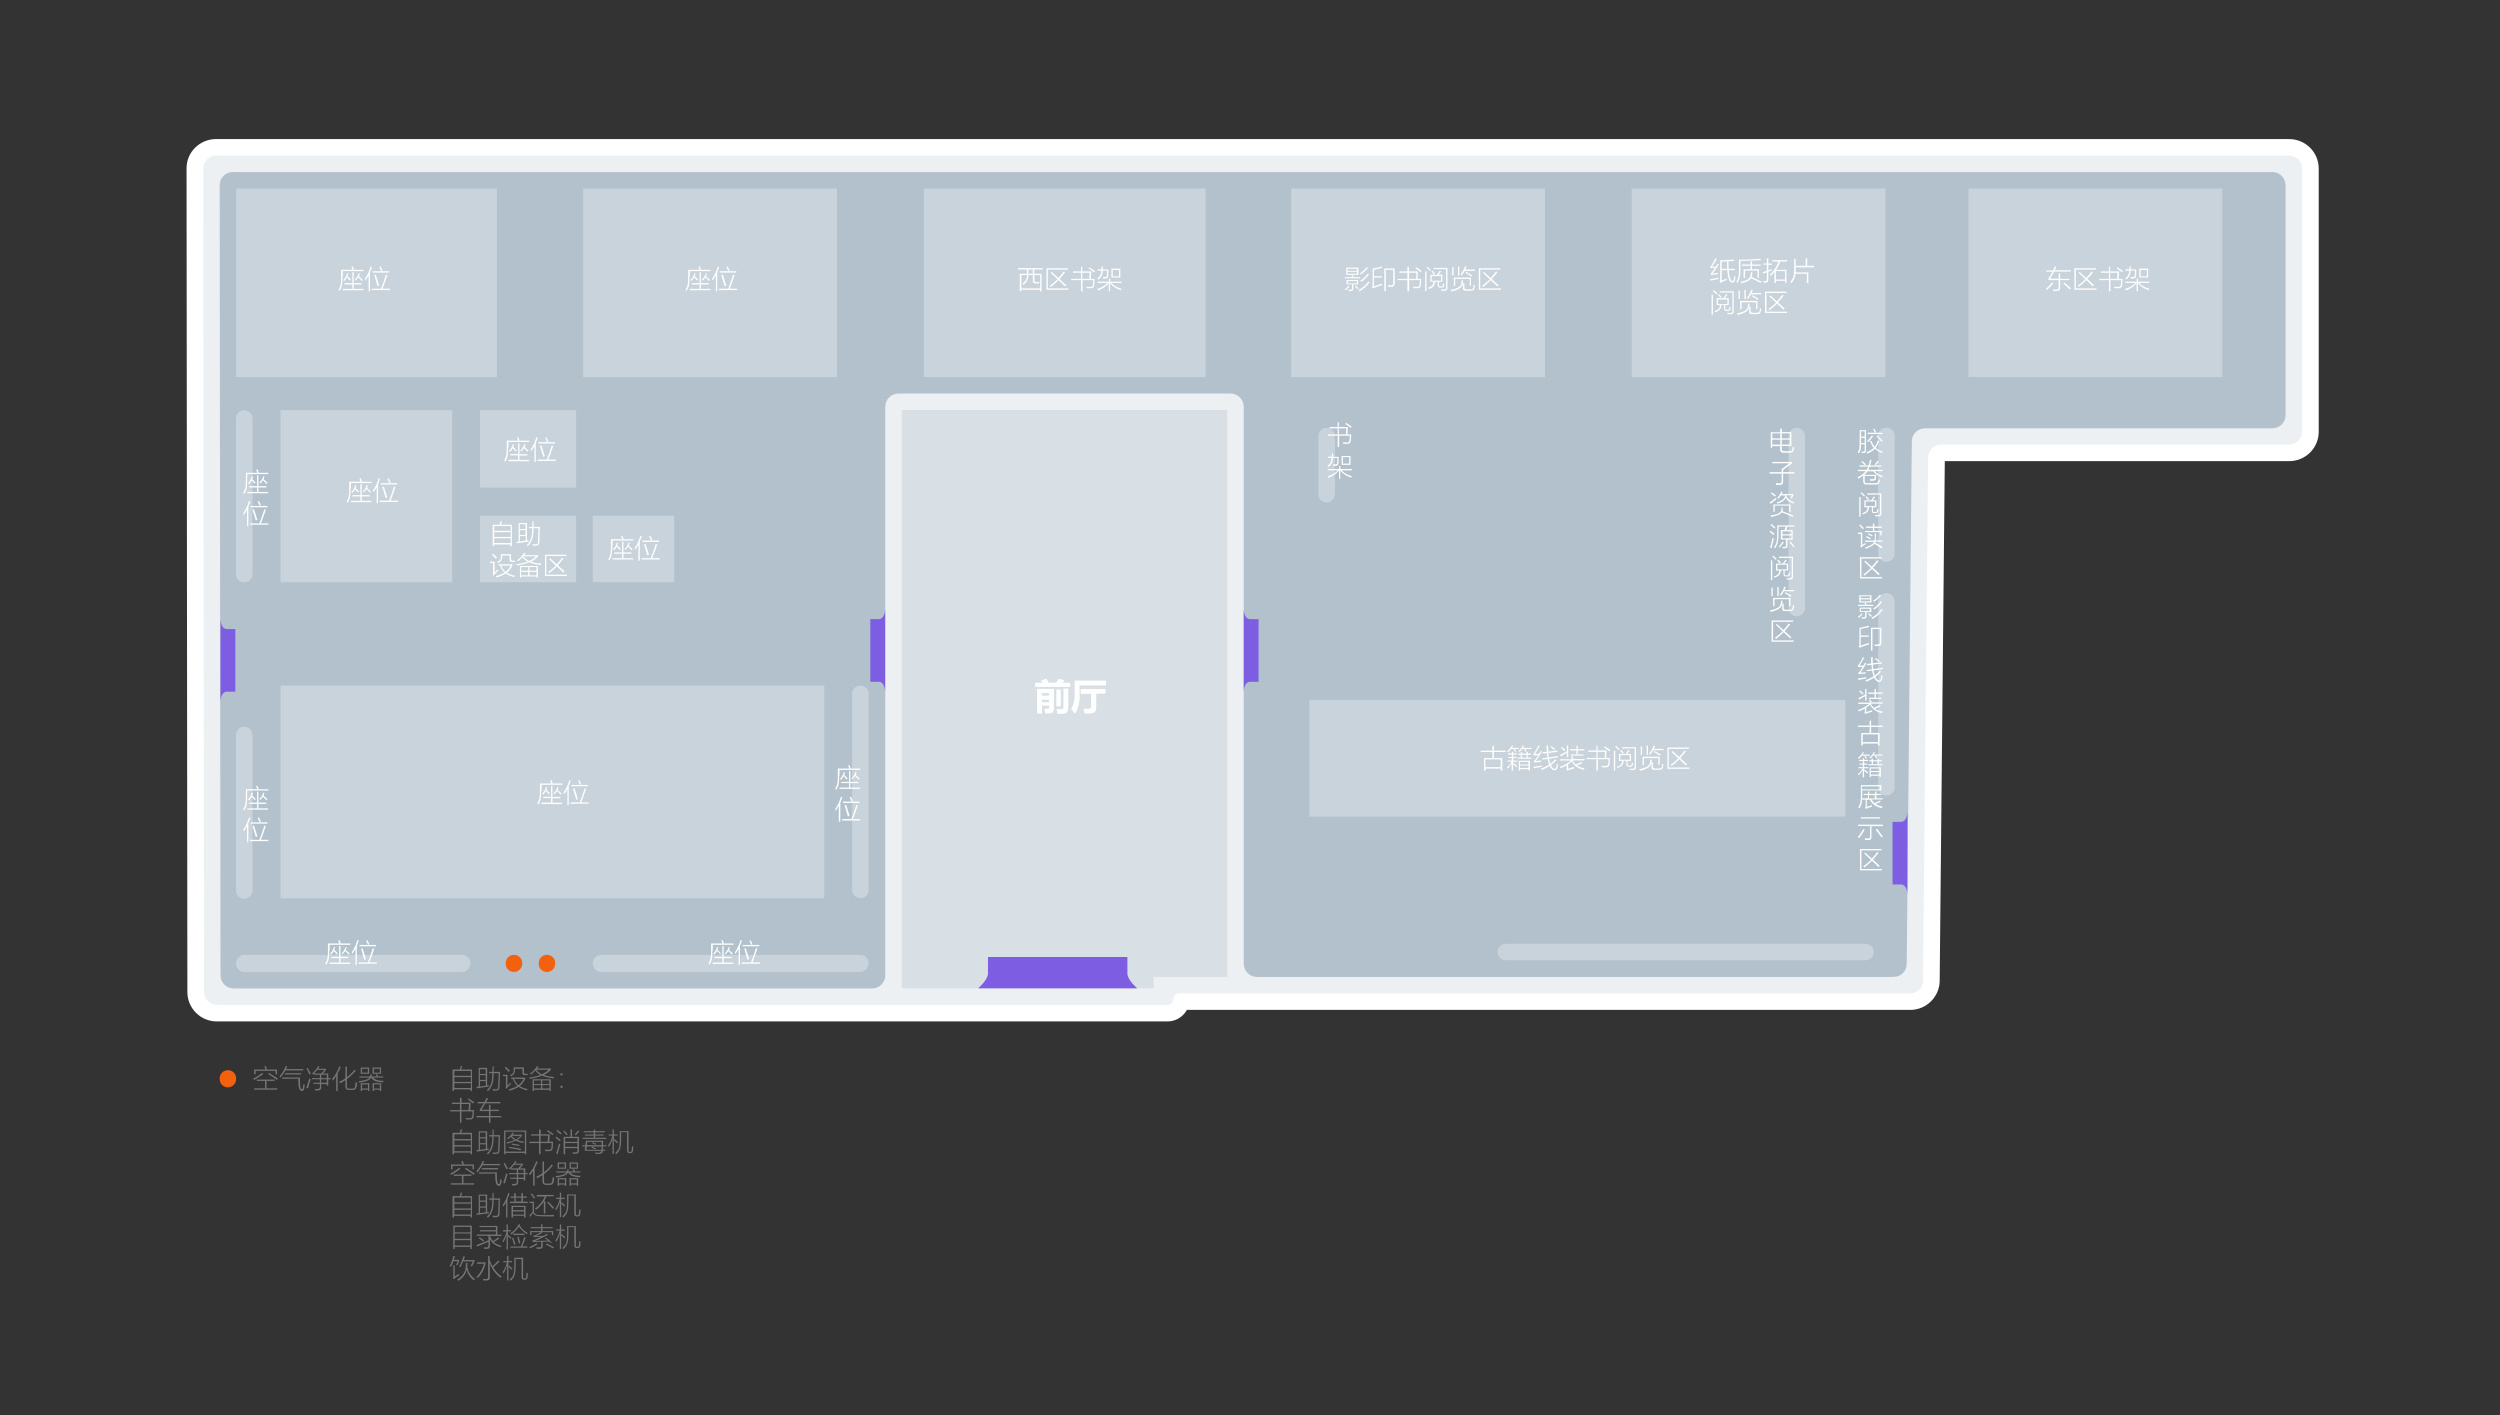 <?xml version="1.0" encoding="utf-8"?>
<!-- Generator: Adobe Illustrator 24.0.0, SVG Export Plug-In . SVG Version: 6.00 Build 0)  -->
<svg version="1.1" id="图层_1" xmlns="http://www.w3.org/2000/svg" xmlns:xlink="http://www.w3.org/1999/xlink" x="0px" y="0px"
	 viewBox="0 0 1517 858.9" style="enable-background:new 0 0 1517 858.9;" xml:space="preserve">
<rect x="0" y="0" width="1517" height="858.9" fill="#333333" stroke="none"/>
<style type="text/css">
	.st0{fill:#EDF0F3;}
	.st1{fill:#FFFFFF;}
	.st2{fill:#B2C1CC;}
	.st3{fill:#D8E0E5;}
	.st4{opacity:0.3;}
	.st5{fill:#F3610E;}
	.st6{fill:#4A84F6;}
	.st7{fill:#E7B025;}
	.st8{fill:#757575;}
	.st9{fill:#7D5DE2;}
</style>
<g id="背景_00000156563736764942553990000002691122611141749908_">
	<g>
		<g>
			<g>
				<path class="st0" d="M131.5,614.7c-7,0-12.8-5.7-12.8-12.8l-0.5-499.8c0-3.4,1.3-6.6,3.7-9s5.6-3.7,9-3.7h1258
					c7.1,0,12.8,5.7,12.8,12.8V262c0,7-5.7,12.8-12.8,12.8h-211.2c-1.5,0-2.8,1.2-2.8,2.8l-3.1,317.6c-0.1,7-5.8,12.7-12.8,12.7
					H716.7c-0.7,4-4.2,7-8.4,7H131.5v-5V614.7z"/>
			</g>
			<g>
				<path class="st1" d="M1389.1,94.4c4.3,0,7.8,3.5,7.8,7.8V262c0,4.3-3.5,7.8-7.8,7.8h-211.3c-4.3,0-7.7,3.4-7.8,7.7l-3.1,317.6
					c0,4.3-3.5,7.7-7.8,7.7H715.4c-1.9,0-3.5,1.6-3.5,3.5s-1.6,3.5-3.5,3.5H131.6l0,0c-4.3,0-7.8-3.5-7.8-7.8l-0.5-499.8
					c0-4.3,3.5-7.8,7.8-7.8L1389.1,94.4 M1389.1,84.4H131c-4.8,0-9.2,1.9-12.6,5.2c-3.4,3.4-5.2,7.8-5.2,12.6l0.5,499.8
					c0,9.8,8,17.8,17.8,17.8l0,0h0.1h576.8c5.1,0,9.5-2.8,11.8-7h439c9.7,0,17.7-7.9,17.8-17.6l3.1-315.4h209.1
					c9.8,0,17.8-8,17.8-17.8V102.1C1406.9,92.3,1398.9,84.4,1389.1,84.4L1389.1,84.4z"/>
			</g>
		</g>
	</g>
</g>
<g>
	<path class="st2" d="M133.3,112.4l0.5,479.4c0,4.4,3.6,8,8,8h387.4c4.4,0,8-3.6,8-8v-345c0-4.4,3.6-8,8-8h201.5c4.4,0,8,3.6,8,8
		v338c0,4.4,3.6,8,8,8H1149c4.4,0,8-3.5,8-7.9l3.1-317.1c0-4.4,3.6-7.9,8-7.9h210.8c4.4,0,8-3.6,8-8V112.4c0-4.4-3.6-8-8-8H141.3
		C136.8,104.4,133.3,107.9,133.3,112.4z"/>
</g>
<g>
	<polygon class="st3" points="744.7,592.8 700,592.8 700.1,599.7 547.2,599.7 547.2,248.8 744.7,248.8 	"/>
</g>
<g>
	<g class="st4">
		<rect x="560.6" y="114.4" class="st1" width="171" height="114.4"/>
	</g>
	<g>
		<path class="st1" d="M618.8,166.1h4.3v-0.3v-2.3h-5.3v-0.8h14.9v0.8h-5.1v2.6h4.4v10.7h-0.9v-1h-11.4v1h-0.9V166.1z M628.4,172
			c-1.2,0-1.7-0.5-1.7-1.6v-3.5H624c0,2.5-0.9,4.4-2.9,5.9c-0.1-0.2-0.4-0.4-0.7-0.7c1.9-1.3,2.8-3,2.8-5.2h-3.4v8.1h11.4v-8.1h-3.5
			v3.4c0,0.6,0.3,0.8,1.1,0.8c0.5,0,0.8,0,1,0c0.3,0,0.6,0,0.9,0c-0.1,0.3-0.1,0.6-0.2,0.9c-0.3,0-0.5,0-0.8,0c-0.1,0-0.3,0-0.5,0
			C628.9,172,628.7,172,628.4,172z M624,165.8v0.3h2.7v-2.6H624V165.8z"/>
		<path class="st1" d="M635,162.8h13v0.8h-12.2V175h12.5v0.8H635V162.8z M637.6,165.6l0.6-0.6c0.3,0.3,0.9,0.8,1.6,1.5
			c1.1,1,1.9,1.7,2.4,2.2c1.2-1.2,2.2-2.6,3.3-4l0.8,0.5c-1,1.4-2.2,2.8-3.4,4.1c1.1,1,2.5,2.3,4.1,3.8l-0.7,0.7
			c-1.2-1.2-2.5-2.4-4-3.8c-1.4,1.5-3,2.8-4.6,4.1c-0.2-0.3-0.4-0.5-0.7-0.7c1.6-1.1,3.2-2.4,4.7-3.9
			C640.3,168,638.9,166.8,637.6,165.6z"/>
		<path class="st1" d="M655.8,161.8h0.9v2.9h5.5l-0.3,4.5h2.3c-0.1,1.5-0.1,2.8-0.2,3.7c-0.1,1.4-0.9,2.1-2.5,2c-0.3,0-0.6,0-0.9,0
			c-0.2,0-0.3,0-0.5,0s-0.4,0-0.7,0c-0.1-0.3-0.1-0.6-0.2-0.9c0.7,0,1.4,0.1,2.2,0.1c1.2,0,1.8-0.4,1.8-1.3c0.1-0.8,0.1-1.7,0.2-2.8
			h-6.5v6.8H656V170h-5.9v-0.8h5.9v-3.7h-4.9v-0.8h4.9v-2.9H655.8z M661.2,165.5h-4.5v3.7h4.3L661.2,165.5z M660.5,162.8l0.6-0.6
			c1.1,0.7,2.2,1.5,3.3,2.3l-0.6,0.7C662.7,164.3,661.6,163.5,660.5,162.8z"/>
		<path class="st1" d="M666.3,176.2c-0.1-0.1-0.2-0.4-0.5-0.7c0,0,0-0.1-0.1-0.1c2.7-0.9,4.8-2.1,6.3-3.7h-6v-0.8h6.9v-1.8h0.8v1.8
			h6.9v0.8h-6.2c1.4,1.6,3.5,2.8,6.3,3.6c0,0,0,0-0.1,0.1c-0.3,0.3-0.4,0.6-0.5,0.7c-2.9-1-5.1-2.4-6.5-4.3v5h-0.8v-5
			C671.4,173.7,669.2,175.2,666.3,176.2z M668.5,161.6h0.8c0,0.5,0,1.2-0.1,1.9h3.4c0,1.3-0.1,2.5-0.1,3.6c0,1.3-0.6,1.9-1.9,1.9
			c-0.3,0-0.8,0-1.3,0c-0.1-0.4-0.1-0.6-0.2-0.9c0.5,0,0.9,0,1.4,0c0.8,0,1.2-0.3,1.2-1.1c0.1-1,0.1-1.9,0.1-2.8h-2.6
			c-0.1,2.4-1,4.2-2.8,5.4c-0.2-0.2-0.4-0.4-0.6-0.6c1.6-1.1,2.5-2.7,2.5-4.8h-2.2v-0.8h2.3c0,0,0-0.1,0-0.2
			C668.5,162.6,668.5,162.1,668.5,161.6z M674.4,163h5.4v5.4h-5.4V163z M675.2,163.8v3.9h3.8v-3.9H675.2z"/>
	</g>
</g>
<g>
	<g class="st4">
		<rect x="353.9" y="114.4" class="st1" width="154" height="114.4"/>
	</g>
	<g>
		<path class="st1" d="M418.4,167.9c0,2.3-0.1,4-0.3,5.1c-0.2,1.1-0.7,2.3-1.4,3.5c-0.2-0.2-0.4-0.4-0.7-0.6
			c0.6-1.1,1.1-2.2,1.3-3.2c0.2-1,0.3-2.5,0.3-4.5v-4.5h6.9c-0.1-0.2-0.3-0.8-0.6-1.7c0-0.1-0.1-0.1-0.1-0.2l0.8-0.2
			c0.1,0.3,0.3,0.8,0.6,1.5c0.1,0.2,0.1,0.3,0.2,0.4l-0.7,0.2h6.5v0.8h-12.6v3.4H418.4z M418.6,175.3h5.9v-2.7h-4.8v-0.8h4.8v-6.6
			h0.8v6.6h4.8v0.8h-4.8v2.7h5.9v0.8h-12.5L418.6,175.3L418.6,175.3z M419.6,170.5c-0.2-0.2-0.4-0.4-0.7-0.5c1.2-1.1,2-2.5,2.4-4.2
			l0.8,0.2c-0.2,0.6-0.4,1.1-0.6,1.5c0.6,0.6,1.3,1.2,2,2c0.1,0.1,0.1,0.1,0.1,0.2l-0.6,0.6c-0.7-0.9-1.3-1.5-1.8-2
			C420.8,169,420.3,169.8,419.6,170.5z M426.4,170.3l-0.1-0.1c-0.2-0.2-0.4-0.4-0.5-0.4c1.1-1,2-2.3,2.4-3.9l0.8,0.2
			c-0.2,0.5-0.4,1-0.6,1.5c0.6,0.5,1.4,1.3,2.4,2.3l-0.6,0.6c-0.7-0.8-1.4-1.5-2.1-2.2C427.6,168.9,427.1,169.6,426.4,170.3z"/>
		<path class="st1" d="M432.5,170.2c-0.1-0.3-0.3-0.7-0.4-1c1.4-2,2.6-4.5,3.5-7.5l0.8,0.3c-0.4,1.3-0.8,2.3-1.2,3.2v11.6h-0.8v-9.7
			C433.7,168.2,433.1,169.2,432.5,170.2z M444.9,166.6l0.9,0.3c-1.2,3.4-2.1,6.1-3,8.3h4.5v0.8h-11v-0.8h5.6
			C442.9,172.4,444,169.6,444.9,166.6z M436.7,164.6h10.1v0.8h-10.1V164.6z M439.7,173.6c-0.6-2.2-1.3-4.4-2-6.7l0.9-0.3
			c0.6,1.9,1.3,4.2,2.1,6.6L439.7,173.6z M440.8,162l0.8-0.3c0.5,1.1,0.8,1.9,1.1,2.5l-0.8,0.3C441.5,163.5,441.1,162.6,440.8,162z"
			/>
	</g>
</g>
<g>
	<g class="st4">
		<rect x="143.3" y="114.4" class="st1" width="158.2" height="114.4"/>
	</g>
	<g>
		<path class="st1" d="M207.8,167.9c0,2.3-0.1,4-0.3,5.1s-0.7,2.3-1.4,3.5c-0.2-0.2-0.4-0.4-0.7-0.6c0.6-1.1,1.1-2.2,1.3-3.2
			s0.3-2.5,0.3-4.5v-4.5h6.9c-0.1-0.2-0.3-0.8-0.6-1.7c0-0.1-0.1-0.1-0.1-0.2l0.8-0.2c0.1,0.3,0.3,0.8,0.6,1.5
			c0.1,0.2,0.1,0.3,0.2,0.4l-0.7,0.2h6.5v0.8H208v3.4H207.8z M207.9,175.3h5.9v-2.7H209v-0.8h4.8v-6.6h0.8v6.6h4.8v0.8h-4.8v2.7h5.9
			v0.8H208v-0.8H207.9z M208.9,170.5c-0.2-0.2-0.4-0.4-0.7-0.5c1.2-1.1,2-2.5,2.4-4.2l0.8,0.2c-0.2,0.6-0.4,1.1-0.6,1.5
			c0.6,0.6,1.3,1.2,2,2c0.1,0.1,0.1,0.1,0.1,0.2l-0.6,0.6c-0.7-0.9-1.3-1.5-1.8-2C210.2,169,209.6,169.8,208.9,170.5z M215.8,170.3
			l-0.1-0.1c-0.2-0.2-0.4-0.4-0.5-0.4c1.1-1,2-2.3,2.4-3.9l0.8,0.2c-0.2,0.5-0.4,1-0.6,1.5c0.6,0.5,1.4,1.3,2.4,2.3l-0.6,0.6
			c-0.7-0.8-1.4-1.5-2.1-2.2C217,168.9,216.4,169.6,215.8,170.3z"/>
		<path class="st1" d="M221.8,170.2c-0.1-0.3-0.3-0.7-0.4-1c1.4-2,2.6-4.5,3.5-7.5l0.8,0.3c-0.4,1.3-0.8,2.3-1.2,3.2v11.6h-0.8v-9.7
			C223,168.2,222.4,169.2,221.8,170.2z M234.2,166.6l0.9,0.3c-1.2,3.4-2.1,6.1-3,8.3h4.5v0.8h-11v-0.8h5.6
			C232.3,172.4,233.3,169.6,234.2,166.6z M226.1,164.6h10.1v0.8h-10.1V164.6z M229.1,173.6c-0.6-2.2-1.3-4.4-2-6.7l0.9-0.3
			c0.6,1.9,1.3,4.2,2.1,6.6L229.1,173.6z M230.2,162l0.8-0.3c0.5,1.1,0.8,1.9,1.1,2.5l-0.8,0.3C230.8,163.5,230.5,162.6,230.2,162z"
			/>
	</g>
</g>
<g>
	<g class="st4">
		<rect x="170.2" y="248.9" class="st1" width="104.2" height="104.4"/>
	</g>
	<g>
		<path class="st1" d="M212.7,296.5c0,2.3-0.1,4-0.3,5.1s-0.7,2.3-1.4,3.5c-0.2-0.2-0.4-0.4-0.7-0.6c0.6-1.1,1.1-2.2,1.3-3.2
			s0.3-2.5,0.3-4.5v-4.5h6.9c-0.1-0.2-0.3-0.8-0.6-1.7c0-0.1-0.1-0.1-0.1-0.2l0.8-0.2c0.1,0.3,0.3,0.8,0.6,1.5
			c0.1,0.2,0.1,0.3,0.2,0.4l-0.7,0.2h6.5v0.8h-12.6v3.4H212.7z M212.8,303.9h5.9v-2.7h-4.8v-0.8h4.8v-6.6h0.8v6.6h4.8v0.8h-4.8v2.7
			h5.9v0.8h-12.5L212.8,303.9L212.8,303.9z M213.8,299.1c-0.2-0.2-0.4-0.4-0.7-0.5c1.2-1.1,2-2.5,2.4-4.2l0.8,0.2
			c-0.2,0.6-0.4,1.1-0.6,1.5c0.6,0.6,1.3,1.2,2,2c0.1,0.1,0.1,0.1,0.1,0.2l-0.6,0.6c-0.7-0.9-1.3-1.5-1.8-2
			C215.1,297.6,214.5,298.4,213.8,299.1z M220.7,298.8l-0.1-0.1c-0.2-0.2-0.4-0.4-0.5-0.4c1.1-1,2-2.3,2.4-3.9l0.8,0.2
			c-0.2,0.5-0.4,1-0.6,1.5c0.6,0.5,1.4,1.3,2.4,2.3l-0.6,0.6c-0.7-0.8-1.4-1.5-2.1-2.2C221.9,297.5,221.3,298.2,220.7,298.8z"/>
		<path class="st1" d="M226.7,298.7c-0.1-0.3-0.3-0.7-0.4-1c1.4-2,2.6-4.5,3.5-7.5l0.8,0.3c-0.4,1.3-0.8,2.3-1.2,3.2v11.6h-0.8v-9.7
			C227.9,296.8,227.3,297.8,226.7,298.7z M239.1,295.2l0.9,0.3c-1.2,3.4-2.1,6.1-3,8.3h4.5v0.8h-11v-0.8h5.6
			C237.2,301,238.2,298.1,239.1,295.2z M231,293.2h10.1v0.8H231V293.2z M234,302.2c-0.6-2.2-1.3-4.4-2-6.7l0.9-0.3
			c0.6,1.9,1.3,4.2,2.1,6.6L234,302.2z M235.1,290.6l0.8-0.3c0.5,1.1,0.8,1.9,1.1,2.5l-0.8,0.3C235.7,292.1,235.4,291.2,235.1,290.6
			z"/>
	</g>
</g>
<g class="st4">
	<rect x="291.3" y="248.9" class="st1" width="58.3" height="47"/>
</g>
<g>
	<path class="st1" d="M308.3,271.6c0,2.3-0.1,4-0.3,5.1c-0.2,1.1-0.7,2.3-1.4,3.5c-0.2-0.2-0.4-0.4-0.7-0.6c0.6-1.1,1.1-2.2,1.3-3.2
		c0.2-1,0.3-2.5,0.3-4.5v-4.5h6.9c-0.1-0.2-0.3-0.8-0.6-1.7c0-0.1-0.1-0.1-0.1-0.2l0.8-0.2c0.1,0.3,0.3,0.8,0.6,1.5
		c0.1,0.2,0.1,0.3,0.2,0.4l-0.7,0.2h6.5v0.8h-12.6v3.4H308.3z M308.5,279h5.9v-2.7h-4.8v-0.8h4.8V269h0.8v6.6h4.8v0.8h-4.8v2.7h5.9
		v0.8h-12.5L308.5,279L308.5,279z M309.5,274.2c-0.2-0.2-0.4-0.4-0.7-0.5c1.2-1.1,2-2.5,2.4-4.2l0.8,0.2c-0.2,0.6-0.4,1.1-0.6,1.5
		c0.6,0.6,1.3,1.2,2,2c0.1,0.1,0.1,0.1,0.1,0.2l-0.6,0.6c-0.7-0.9-1.3-1.5-1.8-2C310.8,272.7,310.2,273.5,309.5,274.2z M316.3,273.9
		l-0.1-0.1c-0.2-0.2-0.4-0.4-0.5-0.4c1.1-1,2-2.3,2.4-3.9l0.8,0.2c-0.2,0.5-0.4,1-0.6,1.5c0.6,0.5,1.4,1.3,2.4,2.3l-0.6,0.6
		c-0.7-0.8-1.4-1.5-2.1-2.2C317.5,272.6,317,273.3,316.3,273.9z"/>
	<path class="st1" d="M322.4,273.8c-0.1-0.3-0.3-0.7-0.4-1c1.4-2,2.6-4.5,3.5-7.5l0.8,0.3c-0.4,1.3-0.8,2.3-1.2,3.2v11.6h-0.8v-9.7
		C323.6,271.9,323,272.9,322.4,273.8z M334.8,270.3l0.9,0.3c-1.2,3.4-2.1,6.1-3,8.3h4.5v0.8h-11v-0.8h5.6
		C332.9,276.1,333.9,273.2,334.8,270.3z M326.6,268.3h10.1v0.8h-10.1V268.3z M329.6,277.2c-0.6-2.2-1.3-4.4-2-6.7l0.9-0.3
		c0.6,1.9,1.3,4.2,2.1,6.6L329.6,277.2z M330.8,265.7l0.8-0.3c0.5,1.1,0.8,1.9,1.1,2.5l-0.8,0.3C331.4,267.2,331,266.3,330.8,265.7z
		"/>
</g>
<g>
	<g class="st4">
		<rect x="291.3" y="312.9" class="st1" width="58.3" height="40.4"/>
	</g>
	<g>
		<path class="st1" d="M299,318.4h4.2c0.2-0.6,0.4-1.3,0.6-2.1l0.9,0.1c-0.2,0.6-0.4,1.3-0.7,2h6.6v13h-0.9v-1h-10v1H299V318.4z
			 M299.9,319.2v2.9h10v-2.9H299.9z M299.9,322.9v2.9h10v-2.9H299.9z M299.9,326.6v2.9h10v-2.9H299.9z"/>
		<path class="st1" d="M313.5,329.7l-0.1-0.9c0.3,0,0.7-0.1,1.3-0.1v-11.3h5.1V328c0.1,0,0.3,0,0.5-0.1c0.2,0,0.4-0.1,0.5-0.1
			c0,0.2,0,0.5,0,0.8C318.7,329,316.3,329.3,313.5,329.7z M315.4,318.1v2.9h3.5v-2.9H315.4z M315.4,321.7v2.9h3.5v-2.9H315.4z
			 M315.4,328.6c0.5-0.1,1.2-0.2,2.3-0.3c0.6-0.1,1-0.1,1.3-0.2v-2.8h-3.5L315.4,328.6L315.4,328.6z M323,316.4h0.8
			c0,0.9,0,2-0.1,3.3h3.9c-0.1,3.6-0.2,6.7-0.3,9.3c0,1.4-0.7,2.1-2,2.1c-0.6,0-1.3,0-2,0c0-0.3-0.1-0.6-0.2-0.9
			c0.8,0,1.5,0.1,2,0.1c0.9,0,1.4-0.4,1.4-1.3c0.1-3,0.2-5.8,0.3-8.5h-3.1c0,0.2,0,0.5,0,0.9c0,0.3,0,0.6,0,0.8
			c-0.1,4.2-1.2,7.2-3.4,9.2c-0.2-0.2-0.4-0.4-0.7-0.6c2.1-1.7,3.2-4.6,3.3-8.6c0-0.1,0-0.3,0-0.6c0-0.5,0-0.8,0-1.1H321v-0.8h2
			c0-0.6,0-1.6,0.1-3C323,316.6,323,316.5,323,316.4z"/>
		<path class="st1" d="M302.3,346.2c-0.6,0.6-1.3,1.4-2.2,2.3c-0.3,0.3-0.5,0.5-0.6,0.8l-0.6-0.5c0.2-0.3,0.3-0.6,0.3-1v-6.2h-1.8
			v-0.8h2.7v6.7c0.7-0.7,1.3-1.4,1.8-2C302,345.8,302.1,346,302.3,346.2z M300.8,339c-0.9-1-1.6-1.8-2.3-2.5l0.7-0.5
			c0.6,0.6,1.4,1.4,2.4,2.4L300.8,339z M302.4,343.2v-0.8h8.5v0.9c-1,1.8-2.1,3.3-3.3,4.2c1.1,0.8,2.8,1.4,4.8,1.9
			c-0.3,0.4-0.5,0.7-0.5,0.8c-2.2-0.7-3.9-1.4-5-2.2c-1.4,0.9-3.2,1.7-5.5,2.4c-0.2-0.3-0.3-0.6-0.5-0.8c2.3-0.7,4.1-1.4,5.3-2.2
			c-1.2-1-2.1-2.4-2.9-4.3h-0.9V343.2z M309.2,337.1h-4.5v0.6c0,0.1,0,0.3,0,0.4c0,1.6-0.8,2.8-2.4,3.6c-0.2-0.3-0.4-0.5-0.6-0.7
			c0.9-0.4,1.5-0.8,1.8-1.3c0.3-0.4,0.5-1.1,0.4-2v-1.4h6.2v3c0,0.6,0.3,0.9,0.9,0.9h1.5l-0.1,0.8h-1.6c-1.1,0-1.6-0.5-1.6-1.4
			L309.2,337.1L309.2,337.1z M304.1,343.2c0.7,1.6,1.6,2.9,2.7,3.8c1.2-0.9,2.2-2.1,3.1-3.8H304.1z"/>
		<path class="st1" d="M328,342.9c-2.9-0.4-5.2-0.9-6.9-1.7c-1.7,0.7-4.2,1.4-7.4,2c-0.1-0.3-0.3-0.6-0.4-0.8c2.9-0.4,5.2-1,6.9-1.6
			c-1.2-0.6-2.2-1.5-3.2-2.7c-0.7,0.8-1.6,1.6-2.6,2.5c-0.2-0.2-0.4-0.4-0.6-0.6c1.9-1.4,3.3-3,4.3-4.6l0.8,0.4
			c-0.3,0.5-0.6,0.9-0.8,1.1h8.4v0.8c-1.3,1.3-2.7,2.3-4.2,3.1c1.7,0.7,3.8,1.1,6.3,1.2C328.2,342.3,328.1,342.6,328,342.9z
			 M315.4,343.4h11v7.1h-0.8v-0.7h-9.3v0.7h-0.8v-7.1H315.4z M316.2,344.1v2.2h4.3v-2.2H316.2z M316.2,347v2.1h4.3V347H316.2z
			 M325.2,337.6h-7.7c1,1.2,2.2,2.1,3.6,2.8C322.6,339.7,324,338.8,325.2,337.6z M325.5,344.1h-4.3v2.2h4.3V344.1z M321.3,347v2.1
			h4.3V347H321.3z"/>
		<path class="st1" d="M330.6,336.6h13.1v0.8h-12.2v11.3H344v0.8h-13.3v-12.9H330.6z M333.2,339.3l0.6-0.6c0.3,0.3,0.9,0.8,1.6,1.5
			c1.1,1,1.9,1.7,2.4,2.2c1.2-1.2,2.2-2.6,3.3-4l0.8,0.5c-1,1.4-2.2,2.8-3.4,4.1c1.1,1,2.5,2.3,4.1,3.8l-0.7,0.7
			c-1.2-1.2-2.5-2.4-4-3.8c-1.4,1.5-3,2.8-4.6,4.1c-0.2-0.3-0.4-0.5-0.7-0.7c1.6-1.1,3.2-2.4,4.7-3.9
			C335.9,341.8,334.5,340.5,333.2,339.3z"/>
	</g>
</g>
<g>
	<g class="st4">
		<path class="st1" d="M521.9,589.8h-157c-2.9,0-5.2-2.3-5.2-5.2l0,0c0-2.9,2.3-5.2,5.2-5.2h157c2.9,0,5.2,2.3,5.2,5.2l0,0
			C527.1,587.4,524.8,589.8,521.9,589.8z"/>
	</g>
	<g>
		<path class="st1" d="M432.3,576.7c0,2.3-0.1,4-0.3,5.1c-0.2,1.1-0.7,2.3-1.4,3.5c-0.2-0.2-0.4-0.4-0.7-0.6
			c0.6-1.1,1.1-2.2,1.3-3.2c0.2-1,0.3-2.5,0.3-4.5v-4.5h6.9c-0.1-0.2-0.3-0.8-0.6-1.7c0-0.1-0.1-0.1-0.1-0.2l0.8-0.2
			c0.1,0.3,0.3,0.8,0.6,1.5c0.1,0.2,0.1,0.3,0.2,0.4l-0.7,0.2h6.5v0.8h-12.6v3.4H432.3z M432.4,584.1h5.9v-2.7h-4.8v-0.8h4.8V574
			h0.8v6.6h4.8v0.8h-4.8v2.7h5.9v0.8h-12.5L432.4,584.1L432.4,584.1z M433.4,579.3c-0.2-0.2-0.4-0.4-0.7-0.5c1.2-1.1,2-2.5,2.4-4.2
			l0.8,0.2c-0.2,0.6-0.4,1.1-0.6,1.5c0.6,0.6,1.3,1.2,2,2c0.1,0.1,0.1,0.1,0.1,0.2L437,579c-0.7-0.9-1.3-1.5-1.8-2
			C434.7,577.8,434.1,578.6,433.4,579.3z M440.3,579.1l-0.1-0.1c-0.2-0.2-0.4-0.4-0.5-0.4c1.1-1,2-2.3,2.4-3.9l0.8,0.2
			c-0.2,0.5-0.4,1-0.6,1.5c0.6,0.5,1.4,1.3,2.4,2.3l-0.6,0.6c-0.7-0.8-1.4-1.5-2.1-2.2C441.5,577.7,440.9,578.4,440.3,579.1z"/>
		<path class="st1" d="M446.3,578.9c-0.1-0.3-0.3-0.7-0.4-1c1.4-2,2.6-4.5,3.5-7.5l0.8,0.3c-0.4,1.3-0.8,2.3-1.2,3.2v11.6h-0.8v-9.7
			C447.5,577,446.9,578,446.3,578.9z M458.7,575.4l0.9,0.3c-1.2,3.4-2.1,6.1-3,8.3h4.5v0.8h-11V584h5.6
			C456.8,581.2,457.8,578.3,458.7,575.4z M450.6,573.4h10.1v0.8h-10.1V573.4z M453.6,582.4c-0.6-2.2-1.3-4.4-2-6.7l0.9-0.3
			c0.6,1.9,1.3,4.2,2.1,6.6L453.6,582.4z M454.7,570.8l0.8-0.3c0.5,1.1,0.8,1.9,1.1,2.5l-0.8,0.3C455.3,572.3,455,571.4,454.7,570.8
			z"/>
	</g>
</g>
<g>
	<g class="st4">
		<path class="st1" d="M280.2,589.8H148.4c-2.9,0-5.2-2.3-5.2-5.2l0,0c0-2.9,2.3-5.2,5.2-5.2h131.9c2.9,0,5.2,2.3,5.2,5.2l0,0
			C285.4,587.4,283.1,589.8,280.2,589.8z"/>
	</g>
	<g>
		<path class="st1" d="M199.8,576.7c0,2.3-0.1,4-0.3,5.1s-0.7,2.3-1.4,3.5c-0.2-0.2-0.4-0.4-0.7-0.6c0.6-1.1,1.1-2.2,1.3-3.2
			s0.3-2.5,0.3-4.5v-4.5h6.9c-0.1-0.2-0.3-0.8-0.6-1.7c0-0.1-0.1-0.1-0.1-0.2l0.8-0.2c0.1,0.3,0.3,0.8,0.6,1.5
			c0.1,0.2,0.1,0.3,0.2,0.4l-0.7,0.2h6.5v0.8H200v3.4H199.8z M199.9,584.1h5.9v-2.7H201v-0.8h4.8V574h0.8v6.6h4.8v0.8h-4.8v2.7h5.9
			v0.8H200v-0.8H199.9z M200.9,579.3c-0.2-0.2-0.4-0.4-0.7-0.5c1.2-1.1,2-2.5,2.4-4.2l0.8,0.2c-0.2,0.6-0.4,1.1-0.6,1.5
			c0.6,0.6,1.3,1.2,2,2c0.1,0.1,0.1,0.1,0.1,0.2l-0.6,0.6c-0.7-0.9-1.3-1.5-1.8-2C202.2,577.8,201.6,578.6,200.9,579.3z
			 M207.8,579.1l-0.1-0.1c-0.2-0.2-0.4-0.4-0.5-0.4c1.1-1,2-2.3,2.4-3.9l0.8,0.2c-0.2,0.5-0.4,1-0.6,1.5c0.6,0.5,1.4,1.3,2.4,2.3
			l-0.6,0.6c-0.7-0.8-1.4-1.5-2.1-2.2C209,577.7,208.4,578.4,207.8,579.1z"/>
		<path class="st1" d="M213.8,578.9c-0.1-0.3-0.3-0.7-0.4-1c1.4-2,2.6-4.5,3.5-7.5l0.8,0.3c-0.4,1.3-0.8,2.3-1.2,3.2v11.6h-0.8v-9.7
			C215.1,577,214.4,578,213.8,578.9z M226.2,575.4l0.9,0.3c-1.2,3.4-2.1,6.1-3,8.3h4.5v0.8h-11V584h5.6
			C224.3,581.2,225.3,578.3,226.2,575.4z M218.1,573.4h10.1v0.8h-10.1V573.4z M221.1,582.4c-0.6-2.2-1.3-4.4-2-6.7l0.9-0.3
			c0.6,1.9,1.3,4.2,2.1,6.6L221.1,582.4z M222.2,570.8l0.8-0.3c0.5,1.1,0.8,1.9,1.1,2.5l-0.8,0.3
			C222.8,572.3,222.5,571.4,222.2,570.8z"/>
	</g>
</g>
<g>
	<path class="st5" d="M311.9,589.8L311.9,589.8c-2.8,0-5-2.2-5-5v-0.4c0-2.8,2.2-5,5-5l0,0c2.8,0,5,2.2,5,5v0.4
		C316.9,587.5,314.6,589.8,311.9,589.8z"/>
</g>
<g>
	<path class="st5" d="M331.9,589.8L331.9,589.8c-2.8,0-5-2.2-5-5v-0.4c0-2.8,2.2-5,5-5l0,0c2.8,0,5,2.2,5,5v0.4
		C336.9,587.5,334.6,589.8,331.9,589.8z"/>
</g>
<g>
	<g class="st4">
		<rect x="359.7" y="312.9" class="st1" width="49.4" height="40.4"/>
	</g>
	<g>
		<path class="st1" d="M371.5,331.4c0,2.3-0.1,4-0.3,5.1c-0.2,1.1-0.7,2.3-1.4,3.5c-0.2-0.2-0.4-0.4-0.7-0.6
			c0.6-1.1,1.1-2.2,1.3-3.2c0.2-1,0.3-2.5,0.3-4.5v-4.5h6.9c-0.1-0.2-0.3-0.8-0.6-1.7c0-0.1-0.1-0.1-0.1-0.2l0.8-0.2
			c0.1,0.3,0.3,0.8,0.6,1.5c0.1,0.2,0.1,0.3,0.2,0.4l-0.7,0.2h6.5v0.8h-12.6v3.4H371.5z M371.6,338.7h5.9V336h-4.8v-0.8h4.8v-6.6
			h0.8v6.6h4.8v0.8h-4.8v2.7h5.9v0.8h-12.5L371.6,338.7L371.6,338.7z M372.6,333.9c-0.2-0.2-0.4-0.4-0.7-0.5c1.2-1.1,2-2.5,2.4-4.2
			l0.8,0.2c-0.2,0.6-0.4,1.1-0.6,1.5c0.6,0.6,1.3,1.2,2,2c0.1,0.1,0.1,0.1,0.1,0.2l-0.6,0.6c-0.7-0.9-1.3-1.5-1.8-2
			C373.9,332.4,373.3,333.2,372.6,333.9z M379.5,333.7l-0.1-0.1c-0.2-0.2-0.4-0.4-0.5-0.4c1.1-1,2-2.3,2.4-3.9l0.8,0.2
			c-0.2,0.5-0.4,1-0.6,1.5c0.6,0.5,1.4,1.3,2.4,2.3l-0.6,0.6c-0.7-0.8-1.4-1.5-2.1-2.2C380.7,332.3,380.1,333,379.5,333.7z"/>
		<path class="st1" d="M385.5,333.6c-0.1-0.3-0.3-0.7-0.4-1c1.4-2,2.6-4.5,3.5-7.5l0.8,0.3c-0.4,1.3-0.8,2.3-1.2,3.2v11.6h-0.8v-9.7
			C386.7,331.6,386.1,332.6,385.5,333.6z M397.9,330.1l0.9,0.3c-1.2,3.4-2.1,6.1-3,8.3h4.5v0.8h-11v-0.8h5.6
			C396,335.8,397,333,397.9,330.1z M389.8,328h10.1v0.8h-10.1V328z M392.8,337c-0.6-2.2-1.3-4.4-2-6.7l0.9-0.3
			c0.6,1.9,1.3,4.2,2.1,6.6L392.8,337z M393.9,325.4l0.8-0.3c0.5,1.1,0.8,1.9,1.1,2.5l-0.8,0.3C394.5,326.9,394.2,326,393.9,325.4z"
			/>
	</g>
</g>
<g>
	<g class="st4">
		<rect x="170.2" y="416" class="st1" width="330" height="129.1"/>
	</g>
	<g>
		<path class="st1" d="M328.4,479.6c0,2.3-0.1,4-0.3,5.1c-0.2,1.1-0.7,2.3-1.4,3.5c-0.2-0.2-0.4-0.4-0.7-0.6
			c0.6-1.1,1.1-2.2,1.3-3.2c0.2-1,0.3-2.5,0.3-4.5v-4.5h6.9c-0.1-0.2-0.3-0.8-0.6-1.7c0-0.1-0.1-0.1-0.1-0.2l0.8-0.2
			c0.1,0.3,0.3,0.8,0.6,1.5c0.1,0.2,0.1,0.3,0.2,0.4l-0.7,0.2h6.5v0.8h-12.6v3.4H328.4z M328.5,487h5.9v-2.7h-4.8v-0.8h4.8V477h0.8
			v6.6h4.8v0.8h-4.8v2.7h5.9v0.8h-12.5L328.5,487L328.5,487z M329.6,482.2c-0.2-0.2-0.4-0.4-0.7-0.5c1.2-1.1,2-2.5,2.4-4.2l0.8,0.2
			c-0.2,0.6-0.4,1.1-0.6,1.5c0.6,0.6,1.3,1.2,2,2c0.1,0.1,0.1,0.1,0.1,0.2L333,482c-0.7-0.9-1.3-1.5-1.8-2
			C330.8,480.7,330.2,481.5,329.6,482.2z M336.4,482l-0.1-0.1c-0.2-0.2-0.4-0.4-0.5-0.4c1.1-1,2-2.3,2.4-3.9l0.8,0.2
			c-0.2,0.5-0.4,1-0.6,1.5c0.6,0.5,1.4,1.3,2.4,2.3l-0.6,0.6c-0.7-0.8-1.4-1.5-2.1-2.2C337.6,480.6,337.1,481.3,336.4,482z"/>
		<path class="st1" d="M342.4,481.9c-0.1-0.3-0.3-0.7-0.4-1c1.4-2,2.6-4.5,3.5-7.5l0.8,0.3c-0.4,1.3-0.8,2.3-1.2,3.2v11.6h-0.8v-9.7
			C343.7,479.9,343.1,480.9,342.4,481.9z M354.8,478.3l0.9,0.3c-1.2,3.4-2.1,6.1-3,8.3h4.5v0.8h-11v-0.8h5.6
			C352.9,484.1,353.9,481.3,354.8,478.3z M346.7,476.3h10.1v0.8h-10.1V476.3z M349.7,485.3c-0.6-2.2-1.3-4.4-2-6.7l0.9-0.3
			c0.6,1.9,1.3,4.2,2.1,6.6L349.7,485.3z M350.8,473.7l0.8-0.3c0.5,1.1,0.8,1.9,1.1,2.5l-0.8,0.3
			C351.4,475.2,351.1,474.3,350.8,473.7z"/>
	</g>
</g>
<g>
	<g class="st4">
		<path class="st1" d="M522.1,545L522.1,545c-2.8,0-5-2.3-5-5V421c0-2.8,2.3-5,5-5l0,0c2.8,0,5,2.3,5,5v119
			C527.1,542.8,524.9,545,522.1,545z"/>
	</g>
	<g>
		<path class="st1" d="M509.2,470.6c0,2.3-0.1,4-0.3,5.1c-0.2,1.1-0.7,2.3-1.4,3.5c-0.2-0.2-0.4-0.4-0.7-0.6
			c0.6-1.1,1.1-2.2,1.3-3.2c0.2-1,0.3-2.5,0.3-4.5v-4.5h6.9c-0.1-0.2-0.3-0.8-0.6-1.7c0-0.1-0.1-0.1-0.1-0.2l0.8-0.2
			c0.1,0.3,0.3,0.8,0.6,1.5c0.1,0.2,0.1,0.3,0.2,0.4l-0.7,0.2h6.5v0.8h-12.6v3.4H509.2z M509.3,477.9h5.9v-2.7h-4.8v-0.8h4.8v-6.6
			h0.8v6.6h4.8v0.8H516v2.7h5.9v0.8h-12.5v-0.8H509.3z M510.3,473.2c-0.2-0.2-0.4-0.4-0.7-0.5c1.2-1.1,2-2.5,2.4-4.2l0.8,0.2
			c-0.2,0.6-0.4,1.1-0.6,1.5c0.6,0.6,1.3,1.2,2,2c0.1,0.1,0.1,0.1,0.1,0.2l-0.6,0.6c-0.7-0.9-1.3-1.5-1.8-2
			C511.6,471.6,511,472.4,510.3,473.2z M517.2,472.9l-0.1-0.1c-0.2-0.2-0.4-0.4-0.5-0.4c1.1-1,2-2.3,2.4-3.9l0.8,0.2
			c-0.2,0.5-0.4,1-0.6,1.5c0.6,0.5,1.4,1.3,2.4,2.3l-0.6,0.6c-0.7-0.8-1.4-1.5-2.1-2.2C518.4,471.5,517.8,472.2,517.2,472.9z"/>
		<path class="st1" d="M507.2,492c-0.1-0.3-0.3-0.7-0.4-1c1.4-2,2.6-4.5,3.5-7.5l0.8,0.3c-0.4,1.3-0.8,2.3-1.2,3.2v11.6H509v-9.7
			C508.4,490,507.8,491,507.2,492z M519.6,488.5l0.9,0.3c-1.2,3.4-2.1,6.1-3,8.3h4.5v0.8h-11V497h5.6
			C517.7,494.2,518.7,491.4,519.6,488.5z M511.5,486.4h10.1v0.8h-10.1L511.5,486.4L511.5,486.4z M514.5,495.4
			c-0.6-2.2-1.3-4.4-2-6.7l0.9-0.3c0.6,1.9,1.3,4.2,2.1,6.6L514.5,495.4z M515.6,483.8l0.8-0.3c0.5,1.1,0.8,1.9,1.1,2.5l-0.8,0.3
			C516.2,485.3,515.9,484.5,515.6,483.8z"/>
	</g>
</g>
<g>
	<g class="st4">
		<path class="st1" d="M148.2,545.4L148.2,545.4c-2.8,0-5-2.2-5-5V446c0-2.8,2.2-5,5-5l0,0c2.8,0,5,2.2,5,5v94.4
			C153.2,543.1,150.9,545.4,148.2,545.4z"/>
	</g>
	<g>
		<path class="st1" d="M150,483.1c0,2.3-0.1,4-0.3,5.1s-0.7,2.3-1.4,3.5c-0.2-0.2-0.4-0.4-0.7-0.6c0.6-1.1,1.1-2.2,1.3-3.2
			s0.3-2.5,0.3-4.5v-4.5h6.9c-0.1-0.2-0.3-0.8-0.6-1.7c0-0.1-0.1-0.1-0.1-0.2l0.8-0.2c0.1,0.3,0.3,0.8,0.6,1.5
			c0.1,0.2,0.1,0.3,0.2,0.4l-0.7,0.2h6.5v0.8H150V483.1z M150.1,490.5h5.9v-2.7h-4.8V487h4.8v-6.6h0.8v6.6h4.8v0.8h-4.8v2.7h5.9v0.8
			h-12.5L150.1,490.5L150.1,490.5z M151.1,485.7c-0.2-0.2-0.4-0.4-0.7-0.5c1.2-1.1,2-2.5,2.4-4.2l0.8,0.2c-0.2,0.6-0.4,1.1-0.6,1.5
			c0.6,0.6,1.3,1.2,2,2c0.1,0.1,0.1,0.1,0.1,0.2l-0.6,0.6c-0.7-0.9-1.3-1.5-1.8-2C152.4,484.2,151.8,485,151.1,485.7z M157.9,485.4
			l-0.1-0.1c-0.2-0.2-0.4-0.4-0.5-0.4c1.1-1,2-2.3,2.4-3.9l0.8,0.2c-0.2,0.5-0.4,1-0.6,1.5c0.6,0.5,1.4,1.3,2.4,2.3l-0.6,0.6
			c-0.7-0.8-1.4-1.5-2.1-2.2C159.2,484,158.6,484.7,157.9,485.4z"/>
		<path class="st1" d="M148,504.5c-0.1-0.3-0.3-0.7-0.4-1c1.4-2,2.6-4.5,3.5-7.5l0.8,0.3c-0.4,1.3-0.8,2.3-1.2,3.2v11.6h-0.8v-9.7
			C149.2,502.5,148.6,503.6,148,504.5z M160.4,501l0.9,0.3c-1.2,3.4-2.1,6.1-3,8.3h4.5v0.8h-11v-0.8h5.6
			C158.5,506.8,159.5,503.9,160.4,501z M152.2,499h10.1v0.8h-10.1V499z M155.2,507.9c-0.6-2.2-1.3-4.4-2-6.7l0.9-0.3
			c0.6,1.9,1.3,4.2,2.1,6.6L155.2,507.9z M156.4,496.3l0.8-0.3c0.5,1.1,0.8,1.9,1.1,2.5l-0.8,0.3C157,497.8,156.6,497,156.4,496.3z"
			/>
	</g>
</g>
<g>
	<g class="st4">
		<path class="st1" d="M148.2,353.4L148.2,353.4c-2.8,0-5-2.2-5-5V254c0-2.8,2.2-5,5-5l0,0c2.8,0,5,2.2,5,5v94.4
			C153.2,351.1,150.9,353.4,148.2,353.4z"/>
	</g>
	<g>
		<path class="st1" d="M150,291.1c0,2.3-0.1,4-0.3,5.1s-0.7,2.3-1.4,3.5c-0.2-0.2-0.4-0.4-0.7-0.6c0.6-1.1,1.1-2.2,1.3-3.2
			s0.3-2.5,0.3-4.5v-4.5h6.9c-0.1-0.2-0.3-0.8-0.6-1.7c0-0.1-0.1-0.1-0.1-0.2l0.8-0.2c0.1,0.3,0.3,0.8,0.6,1.5
			c0.1,0.2,0.1,0.3,0.2,0.4l-0.7,0.2h6.5v0.8H150V291.1z M150.1,298.5h5.9v-2.7h-4.8V295h4.8v-6.6h0.8v6.6h4.8v0.8h-4.8v2.7h5.9v0.8
			h-12.5L150.1,298.5L150.1,298.5z M151.1,293.7c-0.2-0.2-0.4-0.4-0.7-0.5c1.2-1.1,2-2.5,2.4-4.2l0.8,0.2c-0.2,0.6-0.4,1.1-0.6,1.5
			c0.6,0.6,1.3,1.2,2,2c0.1,0.1,0.1,0.1,0.1,0.2l-0.6,0.6c-0.7-0.9-1.3-1.5-1.8-2C152.4,292.2,151.8,293,151.1,293.7z M157.9,293.4
			l-0.1-0.1c-0.2-0.2-0.4-0.4-0.5-0.4c1.1-1,2-2.3,2.4-3.9l0.8,0.2c-0.2,0.5-0.4,1-0.6,1.5c0.6,0.5,1.4,1.3,2.4,2.3l-0.6,0.6
			c-0.7-0.8-1.4-1.5-2.1-2.2C159.2,292,158.6,292.7,157.9,293.4z"/>
		<path class="st1" d="M148,312.5c-0.1-0.3-0.3-0.7-0.4-1c1.4-2,2.6-4.5,3.5-7.5l0.8,0.3c-0.4,1.3-0.8,2.3-1.2,3.2v11.6h-0.8v-9.7
			C149.2,310.5,148.6,311.6,148,312.5z M160.4,309l0.9,0.3c-1.2,3.4-2.1,6.1-3,8.3h4.5v0.8h-11v-0.8h5.6
			C158.5,314.8,159.5,311.9,160.4,309z M152.2,307h10.1v0.8h-10.1V307z M155.2,315.9c-0.6-2.2-1.3-4.4-2-6.7l0.9-0.3
			c0.6,1.9,1.3,4.2,2.1,6.6L155.2,315.9z M156.4,304.3l0.8-0.3c0.5,1.1,0.8,1.9,1.1,2.5l-0.8,0.3C157,305.8,156.6,305,156.4,304.3z"
			/>
	</g>
</g>
<g>
	<g class="st4">
		<rect x="794.5" y="424.8" class="st1" width="325.2" height="70.7"/>
	</g>
	<g>
		<path class="st1" d="M905.6,452.5h0.9v3h7.1v0.8h-7.1v3.7h5.1v7.6h-0.9v-1.2h-9.3v1.2h-0.9V460h5.1v-3.7h-7.1v-0.8h7.1
			L905.6,452.5L905.6,452.5z M901.3,460.8v4.7h9.3v-4.7H901.3z"/>
		<path class="st1" d="M914.8,466.4c-0.2-0.3-0.3-0.5-0.4-0.7c1.3-1.1,2.2-2.2,2.9-3.5h-2.5v-0.7h2.6V460h-2.1v-0.7h2.1v-1.5H915
			v-0.7h2.4v-1h0.8v1h2.3v0.7h-2.3v1.5h2v0.7h-2v1.5h2.5v0.7h-2.5v1.3l0.4-0.4c0.7,0.5,1.4,1.1,2.1,1.7l-0.6,0.6
			c-0.6-0.6-1.3-1.2-2-1.8v4h-0.8v-4.4C916.8,464.2,916,465.3,914.8,466.4z M917.4,452.4l0.8,0.1c-0.3,0.5-0.5,0.9-0.8,1.3h4.3v0.7
			H917c-0.5,0.7-1.2,1.3-1.9,1.9c-0.1-0.2-0.3-0.4-0.6-0.6C915.8,454.9,916.7,453.8,917.4,452.4z M920.1,455.9l-0.6,0.4
			c-0.3-0.4-0.6-0.9-1.1-1.4l0.6-0.4C919.4,455,919.7,455.5,920.1,455.9z M921.2,457.3h1.6v-0.9h0.8v0.9h2.7v-1h0.8v1h1.9v0.7h-2
			v1.7h2.3v0.7h-8.5v-0.7h2V458h-1.6V457.3z M924,452.4l0.8,0.1c-0.2,0.3-0.4,0.8-0.8,1.3h5.3v0.7h-5.7c-0.5,0.7-1.1,1.3-1.6,1.8
			c-0.1-0.1-0.3-0.3-0.6-0.6C922.5,454.8,923.4,453.7,924,452.4z M921.6,461.6h6.8v5.9h-0.8v-0.8h-5.2v0.8h-0.8V461.6z M922.3,462.3
			v1.6h5.2v-1.6H922.3z M922.3,464.5v1.5h5.2v-1.5H922.3z M923.6,458v1.7h2.7V458H923.6z M926.4,455.8l-0.6,0.4
			c-0.3-0.4-0.6-0.8-1-1.3l0.6-0.4C925.8,455.1,926.2,455.5,926.4,455.8z"/>
		<path class="st1" d="M931.9,461.8c0.9-0.1,2.1-0.2,3.4-0.3c-0.1,0.3-0.1,0.5-0.1,0.8c-1.7,0.1-3.1,0.3-4.2,0.4l-0.3-0.8
			c0.3-0.2,0.5-0.4,0.8-0.8c0.5-0.7,1.2-1.6,1.9-2.8c-1.1,0-2,0.1-2.7,0.1l-0.4-0.8c0.2-0.2,0.5-0.5,0.7-0.8
			c0.9-1.2,1.7-2.7,2.5-4.4l0.8,0.3c-1.3,2.3-2.3,3.9-2.9,4.8c0.2,0,0.4,0,0.8,0c0.7,0,1.2,0,1.6,0c0.4-0.7,0.8-1.3,1-1.8l0.8,0.4
			C934.5,458.1,933.2,460,931.9,461.8z M930.5,465.3c1.3-0.2,3-0.4,5.1-0.8c0,0.4,0,0.7,0,0.8c-1.3,0.2-2.9,0.5-4.9,0.9L930.5,465.3
			z M935.8,460.2l3.2-0.5c-0.1-1-0.2-1.9-0.3-2.7l-2.6,0.3l-0.1-0.8l2.6-0.3c-0.1-1.1-0.1-2.4-0.1-3.8h0.9c0,1.3,0.1,2.5,0.1,3.7
			l5.5-0.7l0.1,0.8l-5.6,0.7c0.1,1,0.2,1.9,0.3,2.7l5.6-0.8l0.1,0.8l-5.6,0.8c0.2,1,0.4,1.9,0.7,2.6c0,0.1,0.1,0.2,0.1,0.4
			c0,0.1,0,0.1,0,0.1c1-0.8,2.1-1.7,3.1-2.8l0.7,0.5c-1.2,1.3-2.3,2.3-3.4,3.1c0.7,1.5,1.5,2.3,2.3,2.3c0.5,0,0.8-0.3,0.9-1
			c0.2-0.6,0.3-1.3,0.4-2.2c0.2,0.1,0.5,0.2,0.8,0.3c-0.1,0.8-0.3,1.6-0.5,2.3c-0.3,0.9-0.8,1.4-1.6,1.4c-1.2,0-2.2-0.9-3.1-2.6
			c-1.3,0.9-2.9,1.7-4.7,2.4c-0.2-0.3-0.4-0.6-0.5-0.8c2.1-0.8,3.7-1.6,4.9-2.4c-0.1-0.2-0.2-0.4-0.2-0.6c-0.3-0.8-0.5-1.8-0.7-2.9
			l-3.2,0.4L935.8,460.2z M940.9,453.3l0.5-0.5c0.8,0.5,1.5,1.1,2.3,1.8l-0.6,0.6C942.3,454.5,941.6,453.9,940.9,453.3z"/>
		<path class="st1" d="M953.1,459.2l0.7-0.4c0.4,0.5,0.8,1,1.1,1.5l-0.6,0.3h7.2v0.8h-7.2c0.5,1,1.1,1.8,1.9,2.5
			c1.4-0.6,2.6-1.2,3.5-1.6l0.4,0.8c-0.2,0.1-0.4,0.2-0.7,0.3c-1.1,0.5-1.9,0.8-2.5,1.1c1,0.8,2.6,1.3,4.6,1.7
			c-0.2,0.3-0.3,0.6-0.5,0.9c-3.5-0.7-5.9-2.5-7.2-5.2c-0.6,0.7-1.4,1.3-2.3,1.9v2.7c1.1-0.4,2.3-0.7,3.6-1.1c0,0.3,0,0.6,0,0.9
			c-1.1,0.3-2.1,0.6-3.2,0.9c-0.4,0.1-0.7,0.2-1,0.4l-0.5-0.7c0.2-0.3,0.3-0.6,0.3-1v-1.6c-1.2,0.7-2.4,1.3-3.7,1.8
			c-0.2-0.3-0.3-0.6-0.5-0.8c2.9-1,5.1-2.3,6.7-3.8h-6.6v-0.8h7.5C953.9,460.2,953.5,459.8,953.1,459.2z M950.8,452.4h0.8v7.1h-0.8
			v-2.7c-1.3,0.7-2.5,1.4-3.7,2.1l-0.5-0.8c1.3-0.7,2.7-1.4,4.2-2.2V452.4z M947.2,453.7l0.6-0.5c0.7,0.6,1.4,1.2,2.1,1.9l-0.7,0.6
			C948.6,455,947.9,454.4,947.2,453.7z M952.7,454.6h3.9v-2.1h0.8v2.1h4v0.8h-4v2.4h3.5v0.7h-7.7v-0.7h3.4v-2.4h-3.9V454.6z"/>
		<path class="st1" d="M968.5,452.5h0.9v2.9h5.5l-0.3,4.5h2.3c-0.1,1.5-0.1,2.8-0.2,3.7c-0.1,1.4-0.9,2.1-2.5,2c-0.3,0-0.6,0-0.9,0
			c-0.2,0-0.3,0-0.5,0s-0.4,0-0.7,0c-0.1-0.3-0.1-0.6-0.2-0.9c0.7,0,1.4,0.1,2.2,0.1c1.2,0,1.8-0.4,1.8-1.3c0.1-0.8,0.1-1.7,0.2-2.8
			h-6.5v6.8h-0.9v-6.8h-5.9v-0.8h5.9v-3.7h-4.9v-0.8h4.9v-2.9H968.5z M973.9,456.2h-4.5v3.7h4.3L973.9,456.2z M973.3,453.5l0.6-0.6
			c1.1,0.7,2.2,1.5,3.3,2.3l-0.6,0.7C975.5,455.1,974.4,454.3,973.3,453.5z"/>
		<path class="st1" d="M979.3,455.5h0.8v12h-0.8V455.5z M980.1,453.1l0.6-0.5c0.8,0.7,1.5,1.4,2.1,2l-0.6,0.6
			C981.4,454.4,980.7,453.7,980.1,453.1z M981,465.4c2.3-0.7,3.4-1.9,3.3-3.7h-1.9v-4.2h4.1c0.5-0.7,1.1-1.5,1.6-2.4l0.8,0.4
			c-0.7,0.9-1.2,1.6-1.5,2h2.3v4.2h-2.1v2.1c0,0.6,0.3,0.9,0.9,0.8h0.6c0.6,0,0.9-0.2,1-0.8c0.1-0.3,0.1-0.7,0.1-1
			c0.4,0.2,0.6,0.2,0.8,0.3c0,0.2-0.1,0.6-0.2,1c-0.2,0.8-0.7,1.2-1.6,1.2h-0.9c-1,0-1.4-0.5-1.4-1.5v-2.2h-1.7
			c0.1,2.2-1.1,3.6-3.6,4.4C981.4,465.9,981.2,465.7,981,465.4z M983.1,455.5l0.6-0.5c0.7,0.8,1.2,1.4,1.6,1.8l-0.7,0.5
			C984.2,456.8,983.7,456.2,983.1,455.5z M983.2,458.2v2.8h5.7v-2.8H983.2z M984.2,454.2v-0.8h8.5v12c0.1,1.3-0.6,1.9-2,1.9
			c-0.2,0-0.4,0-0.7,0c-0.1,0-0.3,0-0.4,0c-0.1,0-0.4,0-0.6,0c0-0.2-0.1-0.5-0.2-0.8c0.4,0,1,0,1.8,0c0.5,0,0.9-0.1,1-0.3
			c0.2-0.2,0.3-0.5,0.3-1v-11.1L984.2,454.2L984.2,454.2z"/>
		<path class="st1" d="M994.7,466.8c2.7-0.6,4.5-1.3,5.4-2.1c0.9-0.7,1.3-2,1.3-3.8h0.9c0,2.1-0.5,3.5-1.5,4.4
			c-0.9,0.9-2.8,1.7-5.6,2.4C995,467.4,994.9,467.1,994.7,466.8z M995.6,452.9h0.8v5.1h-0.8V452.9z M996.6,459.2h10.5v4.9h-0.8V460
			h-8.8v4.3h-0.8v-5.1H996.6z M999.2,452.4h0.8v5.6h-0.8V452.4z M1003.4,452.4l0.9,0.2c-0.2,0.6-0.5,1.2-0.7,1.8h5.8v0.8h-6.2
			c-0.5,0.9-1.1,1.8-1.8,2.7c-0.2-0.2-0.4-0.4-0.7-0.6C1001.9,455.9,1002.8,454.3,1003.4,452.4z M1002.2,462.6h0.8v2.4
			c0,0.5,0.1,0.8,0.3,1s0.5,0.3,1.1,0.3h2.6c0.8,0,1.3-0.3,1.4-1c0.1-0.5,0.2-1,0.2-1.8c0.2,0.1,0.5,0.2,0.8,0.3
			c-0.1,0.8-0.2,1.4-0.3,1.8c-0.2,1-0.9,1.5-2,1.5h-3.1c-1.4,0.1-2-0.5-1.9-1.8v-2.7H1002.2z M1007.3,458.6c-1-0.7-2.2-1.4-3.7-2.3
			l0.5-0.6c1.6,0.9,2.8,1.6,3.7,2.2L1007.3,458.6z"/>
		<path class="st1" d="M1011.7,453.6h13.1v0.8h-12.2v11.3h12.5v0.8h-13.3v-12.9H1011.7z M1014.3,456.3l0.6-0.6
			c0.3,0.3,0.9,0.8,1.6,1.5c1.1,1,1.9,1.7,2.4,2.2c1.2-1.2,2.2-2.6,3.3-4l0.8,0.5c-1,1.4-2.2,2.8-3.4,4.1c1.1,1,2.5,2.3,4.1,3.8
			l-0.7,0.7c-1.2-1.2-2.5-2.4-4-3.8c-1.4,1.5-3,2.8-4.6,4.1c-0.2-0.3-0.4-0.5-0.7-0.7c1.6-1.1,3.2-2.4,4.7-3.9
			C1017,458.8,1015.6,457.5,1014.3,456.3z"/>
	</g>
</g>
<g>
	<g class="st4">
		<rect x="783.5" y="114.4" class="st1" width="154" height="114.4"/>
	</g>
	<g>
		<path class="st1" d="M820,167.2l0.8-0.2c0,0.1,0.1,0.2,0.1,0.3c0.1,0.4,0.2,0.7,0.3,0.9h4.1v0.7H816v-0.7h4.4
			C820.2,167.7,820.1,167.4,820,167.2z M816.6,176.1l-0.6-0.6c0.8-0.6,1.6-1.3,2.3-2.2l0.6,0.5C818.3,174.6,817.5,175.4,816.6,176.1
			z M816.9,162.4h7.4v4.4h-7.4V162.4z M817.1,169.9h7v2.7h-2.9v2.5c0,1-0.5,1.5-1.5,1.5c-0.2,0-0.4,0-0.6,0c-0.1,0-0.2,0-0.3,0
			s-0.2,0-0.4,0c0-0.2-0.1-0.5-0.2-0.8c0.4,0,0.8,0,1.2,0c0.7,0,1-0.3,1-0.9v-2.4h-3.3V169.9z M817.6,163.1v1.2h5.8v-1.2H817.6z
			 M817.6,164.9v1.2h5.8v-1.2H817.6z M817.9,170.6v1.4h5.4v-1.4H817.9z M822.1,173.8l0.5-0.5c0.7,0.6,1.4,1.1,1.9,1.6l-0.6,0.6
			C823.5,175,822.8,174.4,822.1,173.8z M824.9,176.8c-0.2-0.3-0.4-0.5-0.6-0.7c2.6-1.4,4.6-3.2,6.1-5.4l0.7,0.5
			C829.5,173.6,827.4,175.4,824.9,176.8z M825.8,166.5c-0.3-0.3-0.5-0.5-0.6-0.6c1.6-1,3-2.3,4.2-3.8l0.7,0.5
			C828.9,164,827.5,165.4,825.8,166.5z M826,171.1c-0.2-0.2-0.4-0.5-0.6-0.7c1.8-1.2,3.4-2.7,4.6-4.4l0.7,0.5
			C829.3,168.4,827.7,169.9,826,171.1z"/>
		<path class="st1" d="M832.9,163c2.1-0.4,3.9-0.8,5.6-1.3l0.3,0.8c-1.8,0.5-3.5,0.8-5.1,1.2v3.9h4.8v0.8h-4.8v5.4
			c1.8-0.6,3.4-1.2,4.9-1.7c0,0.3,0,0.6,0.1,0.9c-1.6,0.5-3.1,1-4.7,1.6c-0.3,0.1-0.6,0.3-0.9,0.5l-0.6-0.8c0.3-0.3,0.4-0.8,0.4-1.3
			V163z M840,162.9h6.3v9.2c0,1.2-0.6,1.9-1.9,1.9c-0.6,0-1.3,0-2.1,0c0-0.3-0.1-0.6-0.2-0.9c0.7,0,1.3,0,2,0c0.9,0,1.4-0.4,1.3-1.2
			v-8.2h-4.5v13H840V162.9z"/>
		<path class="st1" d="M854,161.8h0.9v2.9h5.5l-0.3,4.5h2.3c-0.1,1.5-0.1,2.8-0.2,3.7c-0.1,1.4-0.9,2.1-2.5,2c-0.3,0-0.6,0-0.9,0
			c-0.2,0-0.3,0-0.5,0s-0.4,0-0.7,0c-0.1-0.3-0.1-0.6-0.2-0.9c0.7,0,1.4,0.1,2.2,0.1c1.2,0,1.8-0.4,1.8-1.3c0.1-0.8,0.1-1.7,0.2-2.8
			h-6.5v6.8H854V170h-5.9v-0.8h5.9v-3.7h-4.9v-0.8h4.9V161.8z M859.5,165.5H855v3.7h4.3L859.5,165.5z M858.8,162.8l0.6-0.6
			c1.1,0.7,2.2,1.5,3.3,2.3l-0.6,0.7C861,164.3,859.9,163.5,858.8,162.8z"/>
		<path class="st1" d="M864.8,164.7h0.8v12h-0.8V164.7z M865.6,162.3l0.6-0.5c0.8,0.7,1.5,1.4,2.1,2l-0.6,0.6
			C867,163.7,866.3,163,865.6,162.3z M866.5,174.6c2.3-0.7,3.4-1.9,3.3-3.7h-1.9v-4.2h4.1c0.5-0.7,1.1-1.5,1.6-2.4l0.8,0.4
			c-0.7,0.9-1.2,1.6-1.5,2h2.3v4.2h-2.1v2.1c0,0.6,0.3,0.9,0.9,0.8h0.6c0.6,0,0.9-0.2,1-0.8c0.1-0.3,0.1-0.7,0.1-1
			c0.4,0.2,0.6,0.2,0.8,0.3c0,0.2-0.1,0.6-0.2,1c-0.2,0.8-0.7,1.2-1.6,1.2h-0.9c-1,0-1.4-0.5-1.4-1.5v-2h-1.7
			c0.1,2.2-1.1,3.6-3.6,4.4C866.9,175.2,866.7,174.9,866.5,174.6z M868.6,164.7l0.6-0.5c0.7,0.8,1.2,1.4,1.6,1.8l-0.7,0.5
			C869.8,166.1,869.3,165.5,868.6,164.7z M868.7,167.5v2.8h5.7v-2.8H868.7z M869.8,163.4v-0.8h8.5v12c0.1,1.3-0.6,1.9-2,1.9
			c-0.2,0-0.4,0-0.7,0c-0.1,0-0.3,0-0.4,0c-0.1,0-0.4,0-0.6,0c0-0.2-0.1-0.5-0.2-0.8c0.4,0,1,0,1.8,0c0.5,0,0.9-0.1,1-0.3
			c0.2-0.2,0.3-0.5,0.3-1v-11.1h-7.7V163.4z"/>
		<path class="st1" d="M880.2,176c2.7-0.6,4.5-1.3,5.4-2.1c0.9-0.7,1.3-2,1.3-3.8h0.9c0,2.1-0.5,3.5-1.5,4.4
			c-0.9,0.9-2.8,1.7-5.6,2.4C880.6,176.6,880.4,176.3,880.2,176z M881.2,162.1h0.8v5.1h-0.8V162.1z M882.1,168.4h10.5v4.9h-0.8v-4.1
			H883v4.3h-0.8v-5.1H882.1z M884.7,161.7h0.8v5.6h-0.8V161.7z M889,161.6l0.9,0.2c-0.2,0.6-0.5,1.2-0.7,1.8h5.8v0.8h-6.2
			c-0.5,0.9-1.1,1.8-1.8,2.7c-0.2-0.2-0.4-0.4-0.7-0.6C887.4,165.1,888.3,163.5,889,161.6z M887.8,171.9h0.8v2.4
			c0,0.5,0.1,0.8,0.3,1s0.5,0.3,1.1,0.3h2.6c0.8,0,1.3-0.3,1.4-1c0.1-0.5,0.2-1,0.2-1.8c0.2,0.1,0.5,0.2,0.8,0.3
			c-0.1,0.8-0.2,1.4-0.3,1.8c-0.2,1-0.9,1.5-2,1.5h-3.1c-1.4,0.1-2-0.5-1.9-1.8v-2.7H887.8z M892.9,167.8c-1-0.7-2.2-1.4-3.7-2.3
			l0.5-0.6c1.6,0.9,2.8,1.6,3.7,2.2L892.9,167.8z"/>
		<path class="st1" d="M897.3,162.8h13.1v0.8h-12.2V175h12.5v0.8h-13.3L897.3,162.8L897.3,162.8z M899.9,165.6l0.6-0.6
			c0.3,0.3,0.9,0.8,1.6,1.5c1.1,1,1.9,1.7,2.4,2.2c1.2-1.2,2.2-2.6,3.3-4l0.8,0.5c-1,1.4-2.2,2.8-3.4,4.1c1.1,1,2.5,2.3,4.1,3.8
			l-0.7,0.7c-1.2-1.2-2.5-2.4-4-3.8c-1.4,1.5-3,2.8-4.6,4.1c-0.2-0.3-0.4-0.5-0.7-0.7c1.6-1.1,3.2-2.4,4.7-3.9
			C902.5,168,901.2,166.8,899.9,165.6z"/>
	</g>
</g>
<g>
	<g class="st4">
		<rect x="1194.5" y="114.4" class="st1" width="154" height="114.4"/>
	</g>
	<g>
		<path class="st1" d="M1245.2,171.4l0.8,0.5c-1.1,1.3-2.4,2.7-3.9,4c-0.2-0.2-0.5-0.4-0.7-0.6
			C1242.9,174.1,1244.1,172.7,1245.2,171.4z M1243,170v-1c0.8-1.3,1.6-2.6,2.4-4.1h-3.6v-0.8h4c0.4-0.8,0.8-1.6,1.1-2.4l0.9,0.2
			c-0.3,0.8-0.7,1.5-1,2.1h9.7v0.8h-10.1c-0.8,1.5-1.6,3-2.4,4.3h5.2V166h0.9v3.2h5.6v0.8h-5.6v4.4c0.1,1.4-0.6,2.2-2.1,2.2
			c-0.2,0-0.5,0-0.8,0c-0.2,0-0.3,0-0.5,0s-0.4,0-0.8,0c0-0.3-0.1-0.7-0.2-0.9c0.3,0,0.6,0,0.9,0c0.1,0,0.3,0,0.5,0
			c0.1,0,0.4,0,0.7,0c0.5,0,0.9-0.1,1.1-0.3s0.3-0.6,0.3-1.1V170H1243z M1252,172l0.6-0.6c1.3,1,2.6,2.2,4,3.5l-0.7,0.7
			C1254.6,174.4,1253.3,173.2,1252,172z"/>
		<path class="st1" d="M1258.7,162.8h13.1v0.8h-12.2V175h12.5v0.8h-13.3L1258.7,162.8L1258.7,162.8z M1261.3,165.6l0.6-0.6
			c0.3,0.3,0.9,0.8,1.6,1.5c1.1,1,1.9,1.7,2.4,2.2c1.2-1.2,2.2-2.6,3.3-4l0.8,0.5c-1,1.4-2.2,2.8-3.4,4.1c1.1,1,2.5,2.3,4.1,3.8
			l-0.7,0.7c-1.2-1.2-2.5-2.4-4-3.8c-1.4,1.5-3,2.8-4.6,4.1c-0.2-0.3-0.4-0.5-0.7-0.7c1.6-1.1,3.2-2.4,4.7-3.9
			C1264,168,1262.7,166.8,1261.3,165.6z"/>
		<path class="st1" d="M1279.5,161.8h0.9v2.9h5.5l-0.3,4.5h2.3c-0.1,1.5-0.1,2.8-0.2,3.7c-0.1,1.4-0.9,2.1-2.5,2c-0.3,0-0.6,0-0.9,0
			c-0.2,0-0.3,0-0.5,0s-0.4,0-0.7,0c-0.1-0.3-0.1-0.6-0.2-0.9c0.7,0,1.4,0.1,2.2,0.1c1.2,0,1.8-0.4,1.8-1.3c0.1-0.8,0.1-1.7,0.2-2.8
			h-6.5v6.8h-0.9V170h-5.9v-0.8h5.9v-3.7h-4.9v-0.8h4.9v-2.9H1279.5z M1284.9,165.5h-4.5v3.7h4.3L1284.9,165.5z M1284.3,162.8
			l0.6-0.6c1.1,0.7,2.2,1.5,3.3,2.3l-0.6,0.7C1286.5,164.3,1285.4,163.5,1284.3,162.8z"/>
		<path class="st1" d="M1290.1,176.2c-0.1-0.1-0.2-0.4-0.5-0.7c0,0,0-0.1-0.1-0.1c2.7-0.9,4.8-2.1,6.3-3.7h-6.1v-0.8h6.9v-1.8h0.8
			v1.8h6.9v0.8h-6.2c1.4,1.6,3.5,2.8,6.3,3.6c0,0,0,0-0.1,0.1c-0.3,0.3-0.4,0.6-0.5,0.7c-2.9-1-5.1-2.4-6.5-4.3v5h-0.8v-5
			C1295.1,173.7,1292.9,175.2,1290.1,176.2z M1292.2,161.6h0.8c0,0.5,0,1.2-0.1,1.9h3.4c0,1.3-0.1,2.5-0.1,3.6
			c0,1.3-0.6,1.9-1.9,1.9c-0.3,0-0.8,0-1.3,0c-0.1-0.4-0.1-0.6-0.2-0.9c0.5,0,0.9,0,1.4,0c0.8,0,1.2-0.3,1.2-1.1
			c0.1-1,0.1-1.9,0.1-2.8h-2.6c-0.1,2.4-1,4.2-2.8,5.4c-0.2-0.2-0.4-0.4-0.6-0.6c1.6-1.1,2.5-2.7,2.5-4.8h-2.2v-0.8h2.3
			c0,0,0-0.1,0-0.2C1292.2,162.6,1292.2,162.1,1292.2,161.6z M1298.1,163h5.4v5.4h-5.4V163z M1298.9,163.8v3.9h3.8v-3.9H1298.9z"/>
	</g>
</g>
<g>
	<g class="st4">
		<rect x="990.1" y="114.4" class="st1" width="154" height="114.4"/>
	</g>
	<g>
		<path class="st1" d="M1038,170.3l-0.3-0.9c1.5-0.2,3.2-0.5,5-0.9c0,0.1,0,0.3,0,0.6c0,0.1,0,0.2,0,0.2
			C1040.9,169.7,1039.3,170,1038,170.3z M1039.2,166c0.1,0,0.3,0,0.6-0.1c1.2-0.1,2.1-0.2,2.7-0.3c-0.1,0.3-0.1,0.5-0.1,0.8
			c-1.6,0.1-3,0.3-4.1,0.4l-0.3-0.8c0.3-0.2,0.5-0.4,0.7-0.7c0.7-0.9,1.3-1.8,1.9-2.8c-1.2,0-2.1,0.1-2.6,0.2l-0.3-0.8
			c0.3-0.2,0.5-0.4,0.7-0.7c0.8-1.3,1.7-2.8,2.5-4.5l0.9,0.4c-1,1.7-1.9,3.3-2.9,4.8c0.3,0,0.9,0,2-0.1c0.2,0,0.3,0,0.3,0
			s0.1-0.1,0.1-0.2c0.4-0.7,0.7-1.2,0.9-1.6l0.8,0.4C1042.1,162,1040.8,163.8,1039.2,166z M1043.4,170.8c0.2-0.2,0.3-0.4,0.3-0.5
			c0.1-0.2,0.1-0.5,0.1-0.8V158c3.2-0.1,5.9-0.3,8.3-0.5l0.3,0.8c-0.8,0.1-2,0.2-3.6,0.3c0,1.8,0.1,3.3,0.1,4.5h3.8v0.8h-3.7
			c0.1,2.2,0.5,4,1,5.3c0.3,0.9,0.8,1.4,1.3,1.4c0.4,0,0.6-0.3,0.7-0.8c0.1-0.7,0.2-1.4,0.3-2.2c0.3,0.1,0.6,0.2,0.8,0.3
			c-0.1,0.7-0.2,1.4-0.3,2.1c-0.2,1-0.7,1.5-1.5,1.5c-0.9,0-1.6-0.6-2.1-1.8c-0.6-1.4-0.9-3.3-1.1-5.8h-3.4v6.4c1-0.4,2-0.8,3-1.3
			c0,0.4,0,0.7,0,0.9c-0.7,0.3-1.7,0.7-3,1.3c-0.3,0.2-0.6,0.3-0.8,0.4L1043.4,170.8z M1048.1,163.1c-0.1-1.1-0.1-2.6-0.1-4.5
			c-0.9,0.1-2,0.1-3.3,0.2v4.3H1048.1z"/>
		<path class="st1" d="M1053.6,171.2c0.7-1.2,1.1-2.3,1.3-3.4c0.2-1.1,0.3-2.7,0.3-4.9v-5.3c4.6,0,8.9-0.2,13-0.6l0.3,0.8
			c-3.9,0.3-8.1,0.5-12.4,0.5v4.6c0,2.2-0.1,3.9-0.4,5.1c-0.2,1.2-0.7,2.4-1.4,3.7C1054.2,171.6,1054,171.5,1053.6,171.2
			L1053.6,171.2z M1056.3,171c2.4-0.5,4-1.1,4.8-1.9c0.8-0.8,1.3-2,1.3-3.8h0.9c0,1.1-0.1,2-0.4,2.7c2.2,1,4.2,2,5.9,2.9l-0.5,0.8
			c-1.8-1-3.8-2-5.8-2.9c-0.7,1.4-2.6,2.4-5.8,3.1C1056.6,171.6,1056.5,171.3,1056.3,171z M1062.3,158.7h0.8v1.8h5.3v0.8h-5.3v2.1
			h4.2v5.2h-0.8v-4.4h-7.6v4.4h-0.9v-5.2h4.2v-2.1h-5.2v-0.8h5.2v-1.8H1062.3z"/>
		<path class="st1" d="M1069.9,159.9h2.2v-3.1h0.9v3.1h2.1v0.8h-2.1v3.4c0.6-0.2,1.3-0.5,2.1-0.8c0,0.3,0,0.5,0,0.8
			c-0.8,0.3-1.5,0.5-2.1,0.8v4.8c0,1.2-0.5,1.8-1.6,1.8c-0.4,0-0.8,0-1.3,0c-0.1-0.5-0.1-0.8-0.2-0.9c0.1,0,0.3,0,0.5,0
			c0.1,0,0.2,0,0.3,0c0.1,0,0.3,0,0.5,0c0.6,0,0.9-0.3,0.9-1v-4.4c-0.4,0.1-0.9,0.4-1.6,0.6c-0.3,0.1-0.5,0.2-0.6,0.3l-0.2-0.9
			c0.6-0.2,1.4-0.5,2.4-0.9v-3.7h-2.2L1069.9,159.9L1069.9,159.9z M1075.5,157.9h9v0.8h-4.2c-0.7,1.9-1.6,3.5-2.6,5h6.3v8h-0.8v-1.3
			h-5.6v1.3h-0.9V165c-0.7,0.8-1.4,1.6-2.1,2.4c-0.2-0.2-0.4-0.4-0.7-0.6c2.3-2.1,4.1-4.8,5.3-8.1h-3.8L1075.5,157.9L1075.5,157.9z
			 M1077.6,164.5v5.1h5.6v-5.1H1077.6z"/>
		<path class="st1" d="M1095.7,156.8h0.9v4.5h4.2v0.9h-11.2v1.2c0,0.7,0,1.3,0,1.9h7.7v6.5h-0.9v-5.7h-6.9c-0.1,2.1-0.9,4-2.4,5.6
			c-0.2-0.2-0.5-0.4-0.8-0.6c1-1.1,1.6-2.1,1.9-3.1s0.5-2.5,0.5-4.6v-6.3h0.9v4.2h6.1L1095.7,156.8L1095.7,156.8z"/>
		<path class="st1" d="M1038.6,178.9h0.8v12h-0.8V178.9z M1039.4,176.5l0.6-0.5c0.8,0.7,1.5,1.4,2.1,2l-0.6,0.6
			C1040.7,177.9,1040,177.2,1039.4,176.5z M1040.3,188.8c2.3-0.7,3.4-1.9,3.3-3.7h-1.9v-4.2h4.1c0.5-0.7,1.1-1.5,1.6-2.4l0.8,0.4
			c-0.7,0.9-1.2,1.6-1.5,2h2.3v4.2h-2.1v2.1c0,0.6,0.3,0.9,0.9,0.8h0.6c0.6,0,0.9-0.2,1-0.8c0.1-0.3,0.1-0.7,0.1-1
			c0.4,0.2,0.6,0.2,0.8,0.3c0,0.2-0.1,0.6-0.2,1c-0.2,0.8-0.7,1.2-1.6,1.2h-0.9c-1,0-1.4-0.5-1.4-1.5V185h-1.7
			c0.1,2.2-1.1,3.6-3.6,4.4C1040.7,189.4,1040.5,189.1,1040.3,188.8z M1042.4,178.9l0.6-0.5c0.7,0.8,1.2,1.4,1.6,1.8l-0.7,0.5
			C1043.5,180.3,1043,179.7,1042.4,178.9z M1042.5,181.7v2.8h5.7v-2.8H1042.5z M1043.5,177.6v-0.8h8.5v12c0.1,1.3-0.6,1.9-2,1.9
			c-0.2,0-0.4,0-0.7,0c-0.1,0-0.3,0-0.4,0s-0.4,0-0.6,0c0-0.2-0.1-0.5-0.2-0.8c0.4,0,1,0,1.8,0c0.5,0,0.9-0.1,1-0.3
			c0.2-0.2,0.3-0.5,0.3-1v-11.1h-7.7V177.6z"/>
		<path class="st1" d="M1054,190.2c2.7-0.6,4.5-1.3,5.4-2.1c0.9-0.7,1.3-2,1.3-3.8h0.9c0,2.1-0.5,3.5-1.5,4.4
			c-0.9,0.9-2.8,1.7-5.6,2.4C1054.3,190.8,1054.2,190.5,1054,190.2z M1054.9,176.3h0.8v5.1h-0.8V176.3z M1055.9,182.6h10.5v4.9h-0.8
			v-4.1h-8.8v4.3h-0.8L1055.9,182.6L1055.9,182.6z M1058.5,175.9h0.8v5.6h-0.8V175.9z M1062.7,175.8l0.9,0.2
			c-0.2,0.6-0.5,1.2-0.7,1.8h5.8v0.8h-6.2c-0.5,0.9-1.1,1.8-1.8,2.7c-0.2-0.2-0.4-0.4-0.7-0.6
			C1061.2,179.3,1062.1,177.7,1062.7,175.8z M1061.5,186.1h0.8v2.4c0,0.5,0.1,0.8,0.3,1c0.2,0.2,0.5,0.3,1.1,0.3h2.6
			c0.8,0,1.3-0.3,1.4-1c0.1-0.5,0.2-1,0.2-1.8c0.2,0.1,0.5,0.2,0.8,0.3c-0.1,0.8-0.2,1.4-0.3,1.8c-0.2,1-0.9,1.5-2,1.5h-3.1
			c-1.4,0.1-2-0.5-1.9-1.8L1061.5,186.1L1061.5,186.1z M1066.6,182c-1-0.7-2.2-1.4-3.7-2.3l0.5-0.6c1.6,0.9,2.8,1.6,3.7,2.2
			L1066.6,182z"/>
		<path class="st1" d="M1071,177h13.1v0.8h-12.2v11.3h12.5v0.8H1071V177z M1073.6,179.8l0.6-0.6c0.3,0.3,0.9,0.8,1.6,1.5
			c1.1,1,1.9,1.7,2.4,2.2c1.2-1.2,2.2-2.6,3.3-4l0.8,0.5c-1,1.4-2.2,2.8-3.4,4.1c1.1,1,2.5,2.3,4.1,3.8l-0.7,0.7
			c-1.2-1.2-2.5-2.4-4-3.8c-1.4,1.5-3,2.8-4.6,4.1c-0.2-0.3-0.4-0.5-0.7-0.7c1.6-1.1,3.2-2.4,4.7-3.9
			C1076.3,182.2,1074.9,181,1073.6,179.8z"/>
	</g>
</g>
<g>
	<g class="st4">
		<path class="st1" d="M805,304.9L805,304.9c-2.8,0-5-2.2-5-5v-35.3c0-2.8,2.2-5,5-5l0,0c2.8,0,5,2.2,5,5v35.3
			C810,302.7,807.8,304.9,805,304.9z"/>
	</g>
	<g>
		<path class="st1" d="M811.5,256.2h0.9v2.9h5.5l-0.3,4.5h2.3c-0.1,1.5-0.1,2.8-0.2,3.7c-0.1,1.4-0.9,2.1-2.5,2c-0.3,0-0.6,0-0.9,0
			c-0.2,0-0.3,0-0.5,0s-0.4,0-0.7,0c-0.1-0.3-0.1-0.6-0.2-0.9c0.7,0,1.4,0.1,2.2,0.1c1.2,0,1.8-0.4,1.8-1.3c0.1-0.8,0.1-1.7,0.2-2.8
			h-6.5v6.8h-0.9v-6.8h-5.9v-0.8h5.9v-3.7h-4.9v-0.8h4.9v-2.9H811.5z M816.9,259.9h-4.5v3.7h4.3L816.9,259.9z M816.3,257.2l0.6-0.6
			c1.1,0.7,2.2,1.5,3.3,2.3l-0.6,0.7C818.5,258.7,817.4,257.9,816.3,257.2z"/>
		<path class="st1" d="M806.1,289.9c-0.1-0.1-0.2-0.4-0.5-0.7c0,0,0-0.1-0.1-0.1c2.7-0.9,4.8-2.1,6.3-3.7h-6.1v-0.8h6.9v-1.8h0.8
			v1.8h6.9v0.8h-6.2c1.4,1.6,3.5,2.8,6.3,3.6c0,0,0,0-0.1,0.1c-0.3,0.3-0.4,0.6-0.5,0.7c-2.9-1-5.1-2.4-6.5-4.3v5h-0.8v-5
			C811.1,287.3,808.9,288.8,806.1,289.9z M808.2,275.3h0.8c0,0.5,0,1.2-0.1,1.9h3.4c0,1.3-0.1,2.5-0.1,3.6c0,1.3-0.6,1.9-1.9,1.9
			c-0.3,0-0.8,0-1.3,0c-0.1-0.4-0.1-0.6-0.2-0.9c0.5,0,0.9,0,1.4,0c0.8,0,1.2-0.3,1.2-1.1c0.1-1,0.1-1.9,0.1-2.8h-2.6
			c-0.1,2.4-1,4.2-2.8,5.4c-0.2-0.2-0.4-0.4-0.6-0.6c1.6-1.1,2.5-2.7,2.5-4.8h-2.2v-0.8h2.3c0,0,0-0.1,0-0.2
			C808.2,276.3,808.2,275.7,808.2,275.3z M814.1,276.7h5.4v5.4h-5.4V276.7z M814.9,277.4v3.9h3.8v-3.9H814.9z"/>
	</g>
</g>
<g>
	<g class="st4">
		<path class="st1" d="M1090.3,374L1090.3,374c-2.8,0-5-2.2-5-5V264.6c0-2.8,2.2-5,5-5l0,0c2.8,0,5,2.2,5,5V369
			C1095.3,371.7,1093,374,1090.3,374z"/>
	</g>
	<g>
		<path class="st1" d="M1080.3,260.1h0.9v2.1h5.8v8.4h-5.8v1.8c0,0.5,0.1,0.9,0.4,1.1c0.2,0.2,0.6,0.3,1.2,0.3h3.1
			c1,0,1.6-0.3,1.7-1c0.1-0.6,0.2-1.2,0.3-1.8c0.3,0.1,0.6,0.2,0.8,0.3c-0.1,0.9-0.2,1.6-0.4,2c-0.2,1-1,1.4-2.4,1.4h-3.5
			c-1.5,0.1-2.3-0.7-2.2-2.1v-1.9h-4.9v1.1h-0.8v-9.5h5.7v-2.2H1080.3z M1075.4,263v3h4.9v-3H1075.4z M1075.4,266.8v3h4.9v-3H1075.4
			z M1086.1,263h-4.9v3h4.9V263z M1081.2,269.8h4.9v-3h-4.9V269.8z"/>
		<path class="st1" d="M1081.1,284.6l4.8-3.5h-10.5v-0.8h11.9v1l-5.3,3.8v1.4h6.9v0.9h-6.9v4.9c0,1.3-0.6,2-2,2c-0.3,0-0.6,0-0.9,0
			c-0.2,0-0.3,0-0.5,0s-0.4,0-0.8,0c0-0.3-0.1-0.7-0.2-1.1c0.7,0,1.5,0.1,2.2,0.1c0.9,0,1.3-0.4,1.3-1.3v-4.6h-7.3v-0.9h7.3V284.6z"
			/>
		<path class="st1" d="M1073.8,304.9c1.3-0.9,2.6-1.8,3.8-2.8c0.1,0.1,0.2,0.4,0.4,0.8c-1.2,0.9-2.4,1.8-3.6,2.8L1073.8,304.9z
			 M1081,307.9h0.8c0,0.6-0.1,1.1-0.1,1.7c0,0,0,0.1,0,0.2c0,0.2-0.1,0.3-0.1,0.4c2.1,0.8,4.3,1.6,6.7,2.6l-0.5,0.8
			c-2.4-1.1-4.6-2-6.6-2.7c-0.7,1.2-2.9,2.1-6.5,2.8c-0.1-0.3-0.3-0.6-0.4-0.9c4.1-0.5,6.3-1.6,6.6-3.3
			C1081,309,1081,308.5,1081,307.9z M1077,301.3c-0.8-0.6-1.6-1.3-2.5-1.9l0.6-0.6c0.8,0.5,1.6,1.1,2.5,1.8L1077,301.3z
			 M1076.1,306.1h10.4v4.5h-0.8v-3.8h-8.8v3.8h-0.8L1076.1,306.1L1076.1,306.1z M1078.6,305.6c-0.2-0.3-0.3-0.5-0.5-0.8
			c3.2-0.7,4.9-2.1,5.1-4.2h-2.5c-0.4,0.7-1,1.4-1.6,2.1c-0.2-0.2-0.5-0.4-0.7-0.6c1.1-1.1,1.9-2.3,2.5-3.8l0.8,0.2
			c-0.2,0.4-0.4,0.9-0.6,1.3h7.1v0.8l-0.9,1.9c-0.2-0.1-0.5-0.2-0.8-0.3l0.9-1.7h-3.3c0,0.2-0.1,0.3-0.1,0.4c0.8,2,2.4,3.3,4.8,3.8
			c-0.2,0.3-0.3,0.5-0.5,0.8c-2.5-0.7-4-1.9-4.7-3.6C1083.1,303.6,1081.5,304.7,1078.6,305.6z"/>
		<path class="st1" d="M1076.2,324.7c-0.8-0.7-1.6-1.3-2.5-2l0.6-0.6c0.8,0.6,1.7,1.2,2.5,1.9L1076.2,324.7z M1074.1,332.3
			c0.5-1.7,1-3.6,1.5-5.9c0.2,0.1,0.5,0.2,0.8,0.4c-0.5,1.7-0.9,3.7-1.4,5.8L1074.1,332.3z M1076.7,320.7c-0.8-0.8-1.6-1.5-2.4-2.1
			l0.6-0.6c0.8,0.6,1.6,1.3,2.4,2L1076.7,320.7z M1079.2,319.6v4.4c0.1,3.8-0.6,6.7-2.1,8.7c-0.2-0.2-0.4-0.4-0.7-0.5
			c0.8-1.1,1.3-2.2,1.6-3.3c0.3-1.2,0.4-2.8,0.4-4.9v-5.2h10.5v0.8h-4.3l-0.6,2.1h3.8v5.8h-3.1v3.6c0,1.1-0.5,1.6-1.5,1.6
			c-0.2,0-0.4,0-0.6,0c-0.1,0-0.2,0-0.4,0c-0.1,0-0.3,0-0.5,0c-0.1-0.3-0.1-0.5-0.2-0.8c0.5,0,0.9,0,1.4,0c0.6,0,0.8-0.3,0.8-0.9
			v-3.6h-3.1v-5.8h2.3l0.6-2.1L1079.2,319.6L1079.2,319.6z M1079.9,332.2c-0.2-0.2-0.4-0.4-0.6-0.5c0.9-0.9,1.6-1.9,2.4-3l0.7,0.5
			C1081.6,330.1,1080.8,331.1,1079.9,332.2z M1081.6,322.4v1.8h5.4v-1.8H1081.6z M1081.6,324.9v1.8h5.4v-1.8H1081.6z M1089,331.5
			l-0.7,0.5c-0.7-0.9-1.5-1.9-2.5-3l0.6-0.5C1087.5,329.7,1088.3,330.7,1089,331.5z"/>
		<path class="st1" d="M1074.6,340h0.8v12h-0.8V340z M1075.4,337.6l0.6-0.5c0.8,0.7,1.5,1.4,2.1,2l-0.6,0.6
			C1076.7,338.9,1076,338.2,1075.4,337.6z M1076.3,349.9c2.3-0.7,3.4-1.9,3.3-3.7h-1.9V342h4.1c0.5-0.7,1.1-1.5,1.6-2.4l0.8,0.4
			c-0.7,0.9-1.2,1.6-1.5,2h2.3v4.2h-2.1v2.1c0,0.6,0.3,0.9,0.9,0.8h0.6c0.6,0,0.9-0.2,1-0.8c0.1-0.3,0.1-0.7,0.1-1
			c0.4,0.2,0.6,0.2,0.8,0.3c0,0.2-0.1,0.6-0.2,1c-0.2,0.8-0.7,1.2-1.6,1.2h-0.9c-1,0-1.4-0.5-1.4-1.5v-2.2h-1.7
			c0.1,2.2-1.1,3.6-3.6,4.4C1076.7,350.4,1076.5,350.2,1076.3,349.9z M1078.4,340l0.6-0.5c0.7,0.8,1.2,1.4,1.6,1.8l-0.7,0.5
			C1079.5,341.3,1079,340.7,1078.4,340z M1078.5,342.7v2.8h5.7v-2.8H1078.5z M1079.5,338.6v-0.8h8.5v12c0.1,1.3-0.6,1.9-2,1.9
			c-0.2,0-0.4,0-0.7,0c-0.1,0-0.3,0-0.4,0s-0.4,0-0.6,0c0-0.2-0.1-0.5-0.2-0.8c0.4,0,1,0,1.8,0c0.5,0,0.9-0.1,1-0.3
			c0.2-0.2,0.3-0.5,0.3-1v-11.1L1079.5,338.6L1079.5,338.6z"/>
		<path class="st1" d="M1074,370.4c2.7-0.6,4.5-1.3,5.4-2.1c0.9-0.7,1.3-2,1.3-3.8h0.9c0,2.1-0.5,3.5-1.5,4.4
			c-0.9,0.9-2.8,1.7-5.6,2.4C1074.3,371,1074.2,370.8,1074,370.4z M1074.9,356.6h0.8v5.1h-0.8V356.6z M1075.9,362.8h10.5v4.9h-0.8
			v-4.1h-8.8v4.3h-0.8L1075.9,362.8L1075.9,362.8z M1078.5,356.1h0.8v5.6h-0.8V356.1z M1082.7,356l0.9,0.2c-0.2,0.6-0.5,1.2-0.7,1.8
			h5.8v0.8h-6.2c-0.5,0.9-1.1,1.8-1.8,2.7c-0.2-0.2-0.4-0.4-0.7-0.6C1081.2,359.6,1082.1,357.9,1082.7,356z M1081.5,366.3h0.8v2.4
			c0,0.5,0.1,0.8,0.3,1c0.2,0.2,0.5,0.3,1.1,0.3h2.6c0.8,0,1.3-0.3,1.4-1c0.1-0.5,0.2-1,0.2-1.8c0.2,0.1,0.5,0.2,0.8,0.3
			c-0.1,0.8-0.2,1.4-0.3,1.8c-0.2,1-0.9,1.5-2,1.5h-3.1c-1.4,0.1-2-0.5-1.9-1.8L1081.5,366.3L1081.5,366.3z M1086.6,362.2
			c-1-0.7-2.2-1.4-3.7-2.3l0.5-0.6c1.6,0.9,2.8,1.6,3.7,2.2L1086.6,362.2z"/>
		<path class="st1" d="M1075,376.5h13.1v0.8h-12.2v11.3h12.5v0.8H1075V376.5z M1077.6,379.2l0.6-0.6c0.3,0.3,0.9,0.8,1.6,1.5
			c1.1,1,1.9,1.7,2.4,2.2c1.2-1.2,2.2-2.6,3.3-4l0.8,0.5c-1,1.4-2.2,2.8-3.4,4.1c1.1,1,2.5,2.3,4.1,3.8l-0.7,0.7
			c-1.2-1.2-2.5-2.4-4-3.8c-1.4,1.5-3,2.8-4.6,4.1c-0.2-0.3-0.4-0.5-0.7-0.7c1.6-1.1,3.2-2.4,4.7-3.9
			C1080.3,381.6,1078.9,380.4,1077.6,379.2z"/>
	</g>
</g>
<g>
	<g class="st4">
		<path class="st1" d="M1144.7,340.9L1144.7,340.9c-2.8,0-5-2.2-5-5v-71.4c0-2.8,2.2-5,5-5l0,0c2.8,0,5,2.2,5,5v71.4
			C1149.7,338.7,1147.5,340.9,1144.7,340.9z"/>
	</g>
	<g>
		<path class="st1" d="M1128.5,261h3.8v12.3c0,1.1-0.5,1.6-1.4,1.6c-0.2,0-0.4,0-0.5,0s-0.2,0-0.3,0c-0.1,0-0.2,0-0.4,0
			c0-0.3-0.1-0.6-0.1-0.9c0.3,0,0.7,0,1,0.1c0.6,0,0.9-0.3,0.9-0.9v-3.6h-2.2c0,2.4-0.4,4.2-1.3,5.5c-0.2-0.2-0.4-0.4-0.7-0.7
			c0.5-0.7,0.8-1.4,0.9-2.1c0.2-0.7,0.2-1.8,0.2-3.2L1128.5,261L1128.5,261z M1129.3,261.7v3.2h2.2v-3.2H1129.3z M1129.3,265.7v3.2
			h2.2v-3.2H1129.3z M1142.1,274.9c-2-0.8-3.4-1.7-4.4-2.6c-1,1.1-2.6,2.1-4.6,2.9c-0.2-0.4-0.4-0.6-0.5-0.8c2-0.8,3.5-1.7,4.4-2.7
			c-0.9-0.9-1.6-2.3-2.3-4l0.8-0.3c0.6,1.5,1.3,2.8,2,3.7c0.8-0.9,1.4-2.2,2-3.8l0.8,0.3c-0.6,1.7-1.3,3.1-2.2,4.1
			c1,0.9,2.4,1.7,4.3,2.4C1142.4,274.3,1142.2,274.6,1142.1,274.9z M1135.9,264.2l0.7,0.5c-0.9,1.3-1.9,2.5-3,3.6
			c-0.2-0.2-0.4-0.4-0.6-0.6C1134,266.7,1135,265.5,1135.9,264.2z M1133.3,262.6h9v0.8h-9V262.6z M1136.6,260.4l0.7-0.3
			c0.4,0.6,0.7,1.3,1.1,2l-0.8,0.4C1137.4,261.9,1137,261.2,1136.6,260.4z M1138.6,264.7l0.6-0.5c1.3,1.3,2.3,2.4,3.2,3.3l-0.6,0.6
			C1140.6,266.8,1139.5,265.6,1138.6,264.7z"/>
		<path class="st1" d="M1142,289.7c-2.4-0.9-4.1-2.1-5.3-3.7h-3.5c-0.5,0.7-1.2,1.5-2,2.1h7.3c0,0.4,0,0.9-0.1,1.7
			c0,0.1,0,0.1,0,0.2c0,1.2-0.7,1.7-2,1.7c-0.4,0-0.9,0-1.6,0c-0.1-0.3-0.1-0.6-0.3-0.9c0.7,0,1.3,0,1.7,0c0.5,0,0.8-0.1,1-0.2
			s0.3-0.4,0.3-0.8s0.1-0.7,0.1-1h-6.1v3.2c0,0.8,0.5,1.3,1.4,1.2h5c1.1,0,1.7-0.3,1.9-1.1c0.1-0.3,0.2-0.8,0.3-1.3
			c0.2,0.1,0.5,0.2,0.8,0.4c-0.1,0.4-0.2,0.8-0.4,1.3c-0.3,1.1-1.1,1.6-2.5,1.5h-5.4c-1.4,0-2-0.7-2-2v-3.5
			c-0.8,0.7-1.8,1.3-2.9,1.9c-0.2-0.3-0.3-0.5-0.5-0.8c2.1-1,3.7-2.2,4.9-3.7h-4.7v-0.8h5.2c0.4-0.6,0.7-1.2,1-1.9h-5.3v-0.8h5.6
			c0.4-1.2,0.7-2.3,0.8-3.3h0.9c-0.2,1.2-0.4,2.2-0.8,3.3h6.7v0.8h-7c-0.2,0.7-0.5,1.3-0.9,1.9h8.7v0.8h-4.7
			c1.2,1.4,2.8,2.4,4.8,2.9C1142.3,289.1,1142.2,289.4,1142,289.7z M1129.5,280.2l0.6-0.5c0.6,0.5,1.3,1.2,2.1,2l-0.7,0.6
			C1130.8,281.5,1130.2,280.8,1129.5,280.2z M1138.2,282.3l-0.7-0.5c0.7-0.7,1.4-1.5,1.9-2.2l0.7,0.5
			C1139.5,280.8,1138.9,281.6,1138.2,282.3z"/>
		<path class="st1" d="M1128.2,301.6h0.8v12h-0.8V301.6z M1129,299.2l0.6-0.5c0.8,0.7,1.5,1.4,2.1,2l-0.6,0.6
			C1130.3,300.5,1129.7,299.8,1129,299.2z M1129.9,311.5c2.3-0.7,3.4-1.9,3.3-3.7h-1.9v-4.2h4.1c0.5-0.7,1.1-1.5,1.6-2.4l0.8,0.4
			c-0.7,0.9-1.2,1.6-1.5,2h2.3v4.2h-2.1v2.1c0,0.6,0.3,0.9,0.9,0.8h0.6c0.6,0,0.9-0.2,1-0.8c0.1-0.3,0.1-0.7,0.1-1
			c0.4,0.2,0.6,0.2,0.8,0.3c0,0.2-0.1,0.6-0.2,1c-0.2,0.8-0.7,1.2-1.6,1.2h-0.9c-1,0-1.4-0.5-1.4-1.5v-2.2h-1.7
			c0.1,2.2-1.1,3.6-3.6,4.4C1130.3,312,1130.1,311.8,1129.9,311.5z M1132,301.6l0.6-0.5c0.7,0.8,1.2,1.4,1.6,1.8l-0.7,0.5
			C1133.1,302.9,1132.6,302.3,1132,301.6z M1132.1,304.3v2.8h5.7v-2.8H1132.1z M1133.1,300.2v-0.8h8.5v12c0.1,1.3-0.6,1.9-2,1.9
			c-0.2,0-0.4,0-0.7,0c-0.1,0-0.3,0-0.4,0s-0.4,0-0.6,0c0-0.2-0.1-0.5-0.2-0.8c0.4,0,1,0,1.8,0c0.5,0,0.9-0.1,1-0.3
			c0.2-0.2,0.3-0.5,0.3-1v-11.1L1133.1,300.2L1133.1,300.2z"/>
		<path class="st1" d="M1130,330.7c0.6-0.4,1.3-0.9,1.9-1.3c0,0.3,0.1,0.5,0.1,0.9c-0.9,0.5-1.6,1-2.1,1.4c-0.2,0.1-0.4,0.3-0.6,0.5
			l-0.5-0.6c0.3-0.3,0.4-0.6,0.4-1V324h-1.8v-0.8h2.6V330.7z M1130.4,321.1c-0.7-0.8-1.5-1.6-2.2-2.3l0.6-0.5
			c0.8,0.8,1.6,1.5,2.2,2.2L1130.4,321.1z M1137.6,323.7h0.8c0,1.6-0.1,3-0.3,4.2h4.2v0.8h-4.3c-0.1,0.2-0.1,0.4-0.2,0.5
			c0.1,0,0.2,0.1,0.3,0.2c1.8,1,3.2,1.8,4.2,2.5l-0.6,0.8c-1.2-0.8-2.6-1.7-4.3-2.7c-0.8,1-2.5,2-5.2,3c-0.2-0.3-0.4-0.6-0.5-0.8
			c3.2-1,5-2.1,5.5-3.4h-5.5V328h5.7c0.1-0.6,0.2-1.2,0.3-1.8C1137.6,325.5,1137.6,324.7,1137.6,323.7z M1131.7,322.2h4.8v-1.9h-4.2
			v-0.8h4.2v-1.8h0.8v1.8h4.5v0.8h-4.5v1.9h4.7v0.7l-0.5,2c-0.2,0-0.5-0.1-0.8-0.1l0.5-1.9h-9.6L1131.7,322.2L1131.7,322.2z
			 M1132.3,325.9l0.4-0.6c0.9,0.4,1.7,0.9,2.6,1.4l-0.4,0.6C1134,326.8,1133.1,326.3,1132.3,325.9z M1133.5,324.2l0.4-0.6
			c0.8,0.4,1.6,0.8,2.5,1.3l-0.5,0.6C1135.1,325,1134.3,324.6,1133.5,324.2z"/>
		<path class="st1" d="M1128.6,338.1h13.1v0.8h-12.2v11.3h12.5v0.8h-13.3L1128.6,338.1L1128.6,338.1z M1131.2,340.8l0.6-0.6
			c0.3,0.3,0.9,0.8,1.6,1.5c1.1,1,1.9,1.7,2.4,2.2c1.2-1.2,2.2-2.6,3.3-4l0.8,0.5c-1,1.4-2.2,2.8-3.4,4.1c1.1,1,2.5,2.3,4.1,3.8
			l-0.7,0.7c-1.2-1.2-2.5-2.4-4-3.8c-1.4,1.5-3,2.8-4.6,4.1c-0.2-0.3-0.4-0.5-0.7-0.7c1.6-1.1,3.2-2.4,4.7-3.9
			C1133.9,343.2,1132.5,342,1131.2,340.8z"/>
	</g>
</g>
<g>
	<g class="st4">
		<path class="st1" d="M1144.7,482.7L1144.7,482.7c-2.8,0-5-2.2-5-5V364.9c0-2.8,2.2-5,5-5l0,0c2.8,0,5,2.2,5,5v112.8
			C1149.7,480.5,1147.5,482.7,1144.7,482.7z"/>
	</g>
	<g>
		<path class="st1" d="M1131.4,366l0.8-0.2c0,0.1,0.1,0.2,0.1,0.3c0.1,0.4,0.2,0.7,0.3,0.9h4.1v0.7h-9.3V367h4.4
			C1131.6,366.5,1131.5,366.2,1131.4,366z M1128,374.9l-0.6-0.6c0.8-0.6,1.6-1.3,2.3-2.2l0.6,0.5
			C1129.6,373.4,1128.8,374.1,1128,374.9z M1128.2,361.2h7.4v4.4h-7.4V361.2z M1128.5,368.7h7v2.7h-2.9v2.5c0,1-0.5,1.5-1.5,1.5
			c-0.2,0-0.4,0-0.6,0c-0.1,0-0.2,0-0.3,0c-0.1,0-0.2,0-0.4,0c0-0.2-0.1-0.5-0.2-0.8c0.4,0,0.8,0,1.2,0c0.7,0,1-0.3,1-0.9v-2.4h-3.3
			L1128.5,368.7L1128.5,368.7z M1129,361.8v1.2h5.8v-1.2H1129z M1129,363.7v1.2h5.8v-1.2H1129z M1129.2,369.4v1.4h5.4v-1.4H1129.2z
			 M1133.5,372.6l0.5-0.5c0.7,0.6,1.4,1.1,1.9,1.6l-0.6,0.6C1134.8,373.7,1134.2,373.2,1133.5,372.6z M1136.2,375.6
			c-0.2-0.3-0.4-0.5-0.6-0.7c2.6-1.4,4.6-3.2,6.1-5.4l0.7,0.5C1140.8,372.3,1138.8,374.2,1136.2,375.6z M1137.2,365.2
			c-0.3-0.3-0.5-0.5-0.6-0.6c1.6-1,3-2.3,4.2-3.8l0.7,0.5C1140.2,362.8,1138.8,364.1,1137.2,365.2z M1137.3,369.9
			c-0.2-0.2-0.4-0.5-0.6-0.7c1.8-1.2,3.4-2.7,4.6-4.4l0.7,0.5C1140.7,367.1,1139.1,368.6,1137.3,369.9z"/>
		<path class="st1" d="M1128.3,381c2.1-0.4,3.9-0.8,5.6-1.3l0.3,0.8c-1.8,0.5-3.5,0.8-5.1,1.2v3.9h4.8v0.8h-4.8v5.4
			c1.8-0.6,3.4-1.2,4.9-1.7c0,0.3,0,0.6,0.1,0.9c-1.6,0.5-3.1,1-4.7,1.6c-0.3,0.1-0.6,0.3-0.9,0.5l-0.6-0.8c0.3-0.3,0.4-0.8,0.4-1.3
			L1128.3,381L1128.3,381z M1135.3,380.9h6.3v9.2c0,1.2-0.6,1.9-1.9,1.9c-0.6,0-1.3,0-2.1,0c0-0.3-0.1-0.6-0.2-0.9c0.7,0,1.3,0,2,0
			c0.9,0,1.4-0.4,1.3-1.2v-8.2h-4.5v13h-0.9L1135.3,380.9L1135.3,380.9z"/>
		<path class="st1" d="M1128.8,408.2c0.9-0.1,2.1-0.2,3.4-0.3c-0.1,0.3-0.1,0.5-0.1,0.8c-1.7,0.1-3.1,0.3-4.2,0.4l-0.3-0.8
			c0.3-0.2,0.5-0.4,0.8-0.8c0.5-0.7,1.2-1.6,1.9-2.8c-1.1,0-2,0.1-2.7,0.1l-0.4-0.8c0.2-0.2,0.5-0.5,0.7-0.8
			c0.9-1.2,1.7-2.7,2.5-4.4l0.8,0.3c-1.3,2.3-2.3,3.9-2.9,4.8c0.2,0,0.4,0,0.8,0c0.7,0,1.2,0,1.6,0c0.4-0.7,0.8-1.3,1-1.8l0.8,0.4
			C1131.4,404.6,1130.1,406.5,1128.8,408.2z M1127.4,411.7c1.3-0.2,3-0.4,5.1-0.8c0,0.4,0,0.7,0,0.8c-1.3,0.2-2.9,0.5-4.9,0.9
			L1127.4,411.7z M1132.7,406.6l3.2-0.5c-0.1-1-0.2-1.9-0.3-2.7l-2.6,0.3l-0.1-0.8l2.6-0.3c-0.1-1.1-0.1-2.4-0.1-3.8h0.9
			c0,1.3,0.1,2.5,0.1,3.7l5.5-0.7l0.1,0.8l-5.6,0.7c0.1,1,0.2,1.9,0.3,2.7l5.6-0.8l0.1,0.8l-5.6,0.8c0.2,1,0.4,1.9,0.7,2.6
			c0,0.1,0.1,0.2,0.1,0.4c0,0.1,0,0.1,0,0.1c1-0.8,2.1-1.7,3.1-2.8l0.7,0.5c-1.2,1.3-2.3,2.3-3.4,3.1c0.7,1.5,1.5,2.3,2.3,2.3
			c0.5,0,0.8-0.3,0.9-1c0.2-0.6,0.3-1.3,0.4-2.2c0.2,0.1,0.5,0.2,0.8,0.3c-0.1,0.8-0.3,1.6-0.5,2.3c-0.3,0.9-0.8,1.4-1.6,1.4
			c-1.2,0-2.2-0.9-3.1-2.6c-1.3,0.9-2.9,1.7-4.7,2.4c-0.2-0.3-0.4-0.6-0.5-0.8c2.1-0.8,3.7-1.6,4.9-2.4c-0.1-0.2-0.2-0.4-0.2-0.6
			c-0.3-0.8-0.5-1.8-0.7-2.9l-3.2,0.4L1132.7,406.6z M1137.8,399.8l0.5-0.5c0.8,0.5,1.5,1.1,2.3,1.8l-0.6,0.6
			C1139.2,400.9,1138.5,400.3,1137.8,399.8z"/>
		<path class="st1" d="M1134,424.8l0.7-0.4c0.4,0.5,0.8,1,1.1,1.5l-0.6,0.3h7.2v0.8h-7.2c0.5,1,1.1,1.8,1.9,2.5
			c1.4-0.6,2.6-1.2,3.5-1.6l0.4,0.8c-0.2,0.1-0.4,0.2-0.7,0.3c-1.1,0.5-1.9,0.8-2.5,1.1c1,0.8,2.6,1.3,4.6,1.7
			c-0.2,0.3-0.3,0.6-0.5,0.9c-3.5-0.7-5.9-2.5-7.2-5.2c-0.6,0.7-1.4,1.3-2.3,1.9v2.7c1.1-0.4,2.3-0.7,3.6-1.1c0,0.3,0,0.6,0,0.9
			c-1.1,0.3-2.1,0.6-3.2,0.9c-0.4,0.1-0.7,0.2-1,0.4l-0.5-0.7c0.2-0.3,0.3-0.6,0.3-1v-1.6c-1.2,0.7-2.4,1.3-3.7,1.8
			c-0.2-0.3-0.3-0.6-0.5-0.8c2.9-1,5.1-2.3,6.7-3.8h-6.6v-0.8h7.5C1134.8,425.9,1134.4,425.4,1134,424.8z M1131.8,418h0.8v7.1h-0.8
			v-2.7c-1.3,0.7-2.5,1.4-3.7,2.1l-0.5-0.8c1.3-0.7,2.7-1.4,4.2-2.2V418z M1128.1,419.4l0.6-0.5c0.7,0.6,1.4,1.2,2.1,1.9l-0.7,0.6
			C1129.5,420.7,1128.8,420,1128.1,419.4z M1133.6,420.2h3.9v-2.1h0.8v2.1h4v0.8h-4v2.4h3.5v0.7h-7.7v-0.7h3.4V421h-3.9
			L1133.6,420.2L1133.6,420.2z"/>
		<path class="st1" d="M1134.5,437.3h0.9v3h7.1v0.8h-7.1v3.7h5.1v7.6h-0.9v-1.2h-9.3v1.2h-0.9v-7.6h5.1v-3.7h-7.1v-0.8h7.1
			L1134.5,437.3L1134.5,437.3z M1130.3,445.6v4.7h9.3v-4.7H1130.3z"/>
		<path class="st1" d="M1127.8,470.4c-0.2-0.3-0.3-0.5-0.4-0.7c1.3-1.1,2.2-2.2,2.9-3.5h-2.5v-0.7h2.6V464h-2.1v-0.7h2.1v-1.5h-2.4
			v-0.7h2.4v-1h0.8v1h2.3v0.7h-2.3v1.5h2v0.7h-2v1.5h2.5v0.7h-2.5v1.3l0.4-0.4c0.7,0.5,1.4,1.1,2.1,1.7l-0.6,0.6
			c-0.6-0.6-1.3-1.2-2-1.8v4h-0.8v-4.4C1129.7,468.3,1128.9,469.4,1127.8,470.4z M1130.3,456.5l0.8,0.1c-0.3,0.5-0.5,0.9-0.8,1.3
			h4.3v0.7h-4.8c-0.5,0.7-1.2,1.3-1.9,1.9c-0.1-0.2-0.3-0.4-0.6-0.6C1128.7,458.9,1129.6,457.8,1130.3,456.5z M1133,460l-0.6,0.4
			c-0.3-0.4-0.6-0.9-1.1-1.4l0.6-0.4C1132.3,459.1,1132.6,459.5,1133,460z M1134.1,461.3h1.6v-0.9h0.8v0.9h2.7v-1h0.8v1h1.9v0.7
			h-1.9v1.7h2.3v0.7h-8.5v-0.7h2V462h-1.6v-0.7H1134.1z M1136.9,456.4l0.8,0.1c-0.2,0.3-0.4,0.8-0.8,1.3h5.3v0.7h-5.7
			c-0.5,0.7-1.1,1.3-1.6,1.8c-0.1-0.1-0.3-0.3-0.6-0.6C1135.4,458.9,1136.3,457.8,1136.9,456.4z M1134.5,465.6h6.8v5.9h-0.8v-0.8
			h-5.2v0.8h-0.8V465.6z M1135.2,466.3v1.6h5.2v-1.6H1135.2z M1135.2,468.5v1.5h5.2v-1.5H1135.2z M1136.5,462v1.7h2.7V462H1136.5z
			 M1139.3,459.8l-0.6,0.4c-0.3-0.4-0.6-0.8-1-1.3l0.6-0.4C1138.7,459.1,1139.1,459.6,1139.3,459.8z"/>
		<path class="st1" d="M1141.9,490.4c-3.7-0.9-6.1-2.6-7.2-5.1h-1.9v4.3l3.1-1c0,0.1,0,0.2,0,0.4c0,0.2,0,0.4,0,0.5
			c-1.1,0.3-2,0.6-2.7,0.9c-0.3,0.1-0.7,0.3-1,0.4l-0.5-0.7c0.2-0.2,0.4-0.6,0.4-1.3v-3.6h-2.2c-0.1,2.1-0.6,3.9-1.6,5.4
			c-0.2-0.2-0.4-0.4-0.7-0.6c0.7-1.1,1.1-2.1,1.3-3.1c0.2-1,0.3-2.5,0.3-4.5v-6h12.4v3.2H1130v2.2c0,1.1,0,1.9-0.1,2.6h3.6v-2h-2.6
			v-0.7h2.6v-1.4h0.8v1.4h3.5v-1.4h0.8v1.4h2.9v0.7h-2.9v2h3.7v0.7h-6.7c0.6,1,1.2,1.7,1.9,2.3c1.9-0.9,2.9-1.4,3.3-1.6l0.4,0.7
			c-0.7,0.4-1.7,0.8-3,1.4c1,0.6,2.4,1.2,4.3,1.6C1142.1,489.9,1142,490.1,1141.9,490.4z M1129.8,477.2v1.8h10.8v-1.8H1129.8z
			 M1134.1,482.5v2h3.5v-2H1134.1z"/>
		<path class="st1" d="M1127.3,500.4h15.2v0.9h-6.9v6.5c0,1.3-0.5,1.9-1.7,1.9c-0.3,0-0.6,0-0.9,0c-0.1,0-0.3,0-0.5,0s-0.4,0-0.8,0
			c0-0.3-0.1-0.6-0.2-1c0.7,0,1.3,0.1,2,0.1c0.5,0,0.8-0.1,1-0.3c0.2-0.2,0.3-0.5,0.3-0.9v-6.4h-7.3v-0.8H1127.3z M1130.7,503
			l0.8,0.4c-1.1,1.9-2.3,3.7-3.4,5.2c-0.3-0.2-0.5-0.4-0.8-0.6C1128.6,506.4,1129.7,504.8,1130.7,503z M1129.1,495.9h11.7v0.8h-11.7
			V495.9z M1138.2,503.4l0.8-0.5c1,1.3,2.2,2.9,3.5,4.7l-0.8,0.6C1140.5,506.6,1139.4,505,1138.2,503.4z"/>
		<path class="st1" d="M1128.6,515.2h13.1v0.8h-12.2v11.3h12.5v0.8h-13.3L1128.6,515.2L1128.6,515.2z M1131.2,517.9l0.6-0.6
			c0.3,0.3,0.9,0.8,1.6,1.5c1.1,1,1.9,1.7,2.4,2.2c1.2-1.2,2.2-2.6,3.3-4l0.8,0.5c-1,1.4-2.2,2.8-3.4,4.1c1.1,1,2.5,2.3,4.1,3.8
			l-0.7,0.7c-1.2-1.2-2.5-2.4-4-3.8c-1.4,1.5-3,2.8-4.6,4.1c-0.2-0.3-0.4-0.5-0.7-0.7c1.6-1.1,3.2-2.4,4.7-3.9
			C1133.9,520.4,1132.5,519.1,1131.2,517.9z"/>
	</g>
</g>
<g style="display: none;">
	<g>
		<g>
			<g>
				<path class="st1" d="M399.4,404.7H272.9c-9.9,0-17.9-8-17.9-17.9l0,0c0-9.9,8-17.9,17.9-17.9h126.5c9.9,0,17.9,8,17.9,17.9l0,0
					C417.3,396.7,409.3,404.7,399.4,404.7z"/>
			</g>
		</g>
	</g>
	<g>
		<path d="M278.5,386.2c-1.2-0.9-2.2-1.7-3.1-2.3l0.6-0.7c0.9,0.6,2,1.4,3.2,2.2L278.5,386.2z M276,394.2c0.8-1.8,1.5-3.9,2.2-6.2
			c0.3,0.2,0.7,0.3,1,0.4c-0.7,1.8-1.4,3.9-2.1,6.2L276,394.2z M279.3,381.8c-1.1-0.9-2.1-1.7-3.1-2.4l0.6-0.7
			c1.1,0.8,2.2,1.6,3.1,2.3L279.3,381.8z M279.9,395c-0.1-0.3-0.3-0.6-0.5-1c4.8-1.2,8.4-3.6,10.8-7.1l0.9,0.6
			C288.3,391.2,284.5,393.7,279.9,395z M280.8,387.5c-0.4-0.2-0.6-0.4-0.9-0.5c1.1-1.7,2-3.6,2.9-5.5l0.9,0.4
			C282.8,383.7,281.9,385.6,280.8,387.5z M285.3,378.3h1V389h-1V378.3z M288.1,381.8l0.8-0.5c1,1.2,2.1,2.6,3.2,4.1l-0.8,0.6
			C290,384.3,289,382.9,288.1,381.8z"/>
		<path d="M296.1,378.5h0.9v4h2v0.8h-2v3.9c0.2-0.1,0.4-0.2,0.8-0.3c0.5-0.2,0.9-0.3,1.2-0.4c0,0.3,0.1,0.6,0.2,0.9
			c-0.3,0.1-0.7,0.2-1.2,0.4c-0.4,0.1-0.7,0.2-0.9,0.3v6.8h-0.9v-6.4c-0.9,0.3-1.9,0.7-2.9,1.1l-0.2-1c0.9-0.3,1.9-0.6,3.1-1v-4.2
			h-1.8c-0.2,1-0.5,1.9-0.8,2.7c-0.3-0.2-0.5-0.3-0.8-0.5c0.6-1.7,1-3.5,1.2-5.4l0.8,0.1c-0.1,0.8-0.2,1.6-0.4,2.3h1.6L296.1,378.5
			L296.1,378.5z M303.9,378.4h0.9v2.4h4v0.8h-4v2.9h4.7v0.8h-10.3v-0.8h4.6v-2.9H300v-0.8h3.9V378.4z M306.1,386.2h0.9v1.8h2.6v0.8
			H307v4.1c0.1,1.2-0.6,1.8-2.1,1.8c-0.3,0-0.5,0-0.8,0c-0.1,0-0.3,0-0.5,0c-0.1,0-0.4,0-0.7,0c0-0.2-0.1-0.5-0.2-0.8
			c0-0.1,0-0.2-0.1-0.2c0.3,0,0.5,0,0.9,0.1c0.2,0,0.3,0,0.5,0s0.4,0,0.7,0c0.9,0,1.4-0.4,1.4-1.2v-3.8h-6.7V388h6.7L306.1,386.2
			L306.1,386.2z M300.2,390.2l0.6-0.5c0.8,0.7,1.5,1.5,2.2,2.2l-0.7,0.6C301.6,391.7,300.9,391,300.2,390.2z"/>
		<path d="M311.2,386.1c-0.2-0.3-0.5-0.6-0.7-0.8c2.6-1.7,4.6-3.9,6.1-6.7l0.9,0.4C315.8,382,313.7,384.3,311.2,386.1z M312.7,386
			h11.1c-0.1,2.1-0.1,3.9-0.3,5.5c-0.1,2-1.1,3-3.1,3c-0.4,0-0.8,0-1.2,0c-0.2,0-0.4,0-0.6,0s-0.4,0-0.8,0c0-0.3-0.1-0.7-0.2-1
			c0.8,0,1.7,0.1,2.7,0.1c1.4,0.1,2.1-0.6,2.2-2.1c0.1-1.6,0.2-3.1,0.2-4.5H317c0,3.8-1.8,6.6-5.3,8.1c-0.2-0.3-0.4-0.5-0.6-0.8
			c3.3-1.4,4.9-3.8,4.9-7.3h-3.3V386z M320.2,378.8l0.9-0.3c1.2,3,3.2,5.3,5.9,6.8c-0.3,0.3-0.5,0.6-0.7,0.9
			C323.5,384.3,321.5,381.9,320.2,378.8z"/>
		<path d="M328.7,385.5c-0.2-0.2-0.4-0.4-0.7-0.6c1-2,1.7-4.1,2.3-6.4l0.9,0.2c-0.3,1-0.5,1.9-0.8,2.8h3.3v0.9l-1,3l-0.9-0.2l1-2.8
			H330C329.6,383.4,329.2,384.5,328.7,385.5z M331,392.2c0.8-0.9,1.6-1.7,2.2-2.4c0.2,0.4,0.3,0.7,0.5,0.9c-0.8,0.8-1.7,1.7-2.7,2.8
			c-0.3,0.3-0.5,0.6-0.7,0.8l-0.7-0.7c0.3-0.4,0.4-0.9,0.4-1.4v-7.9h0.9v7.9H331z M338.3,378.7l0.8-0.4c0.3,0.5,0.7,1.2,1,2
			l-0.7,0.3h4.9v2.3h-0.9v-1.5h-8.2v1.5h-0.9v-2.3h4.9C338.8,379.8,338.5,379.2,338.3,378.7z M335.3,383.6h7.6v3.8h-6.6v2.1h7.2v5.2
			h-0.9v-1h-6.3v1.1h-0.9v-11.2H335.3z M336.3,384.4v2.3h5.7v-2.3H336.3z M342.6,390.3h-6.3v2.7h6.3V390.3z"/>
		<path d="M346.5,381.8h0.9v13.1h-0.9V381.8z M347.4,379.1l0.7-0.6c0.9,0.8,1.7,1.5,2.3,2.2l-0.7,0.6
			C348.9,380.6,348.1,379.8,347.4,379.1z M348.4,392.6c2.5-0.7,3.7-2.1,3.6-4h-2.1V384h4.5c0.6-0.8,1.2-1.7,1.8-2.6l0.8,0.5
			c-0.8,1-1.3,1.8-1.7,2.2h2.5v4.6h-2.3v2.3c0,0.6,0.3,0.9,1,0.9h0.6c0.6,0,1-0.3,1.1-0.9c0.1-0.4,0.1-0.7,0.2-1.1
			c0.4,0.2,0.7,0.3,0.8,0.3c0,0.3-0.1,0.6-0.2,1.1c-0.2,0.9-0.8,1.4-1.8,1.3h-1c-1.1,0-1.6-0.5-1.5-1.6v-2.4h-1.9
			c0.1,2.4-1.2,4-3.9,4.8C348.8,393.2,348.6,392.9,348.4,392.6z M350.7,381.8l0.7-0.5c0.8,0.9,1.4,1.5,1.7,2l-0.8,0.5
			C351.9,383.2,351.4,382.5,350.7,381.8z M350.8,384.7v3h6.3v-3H350.8z M352,380.3v-0.8h9.4v13.1c0.1,1.4-0.7,2.1-2.2,2.1
			c-0.2,0-0.4,0-0.7,0c-0.1,0-0.3,0-0.5,0c-0.1,0-0.4,0-0.7,0c0-0.2-0.1-0.5-0.2-0.9c0.5,0,1.1,0.1,1.9,0.1c0.6,0,0.9-0.1,1.1-0.3
			c0.2-0.2,0.3-0.5,0.3-1.1v-12.2L352,380.3L352,380.3z"/>
		<path d="M363.4,394.1c3-0.7,5-1.5,5.9-2.3c1-0.8,1.5-2.2,1.5-4.2h0.9c-0.1,2.3-0.6,3.9-1.6,4.8c-1,1-3,1.9-6.2,2.6
			C363.8,394.8,363.6,394.5,363.4,394.1z M364.5,378.9h0.9v5.6h-0.9V378.9z M365.5,385.8H377v5.4h-0.9v-4.5h-9.7v4.7h-0.9V385.8z
			 M368.3,378.4h0.9v6.2h-0.9V378.4z M373,378.3l0.9,0.2c-0.2,0.7-0.5,1.3-0.8,1.9h6.3v0.8h-6.8c-0.5,1-1.2,2-1.9,3
			c-0.2-0.2-0.5-0.4-0.8-0.6C371.3,382.2,372.3,380.4,373,378.3z M371.7,389.6h0.9v2.6c0,0.5,0.1,0.9,0.3,1.1
			c0.2,0.2,0.6,0.3,1.2,0.3h2.9c0.9,0,1.4-0.3,1.6-1.1c0.1-0.5,0.2-1.1,0.3-1.9c0.2,0.1,0.5,0.2,0.9,0.3c-0.1,0.9-0.2,1.5-0.3,2
			c-0.2,1.1-0.9,1.6-2.2,1.6h-3.4c-1.5,0.1-2.2-0.6-2.1-2L371.7,389.6L371.7,389.6z M377.3,385.1c-1.1-0.7-2.4-1.6-4-2.5l0.5-0.7
			c1.7,0.9,3.1,1.7,4.1,2.4L377.3,385.1z"/>
		<path d="M394.9,388.9c-0.1-0.1-0.2-0.2-0.4-0.4c-0.3-0.3-0.6-0.6-0.8-0.8c-1.8,0-3.3,0.1-4.2,0.1v2.4h6.2v0.8h-6.2v2.3h7.8v0.8
			h-16.5v-0.8h7.7V391h-6.2v-0.8h6.2v-2.3c-0.4,0-0.9,0-1.7,0.1c-0.9,0-1.6,0.1-2,0.1c-0.5,0-1.1,0.1-1.6,0.1l-0.4-0.9
			c0.4-0.2,0.8-0.4,1.2-0.6c0.8-0.5,1.7-1.3,2.7-2.2h-3.5v-0.8h11.7v0.8h-6.8c-1.2,1-2.4,2-3.6,2.8c2.2-0.1,5-0.2,8.3-0.3
			c-0.4-0.4-1-0.9-1.6-1.5l0.7-0.6c1.3,1,2.5,2.1,3.8,3.3L394.9,388.9z M388,378.8l0.8-0.4c0.3,0.5,0.7,1.2,1.1,2l-0.7,0.3h7.3v2.7
			h-0.9v-1.9h-13.4v1.9h-0.9v-2.7h7.7C388.8,380,388.4,379.4,388,378.8z"/>
	</g>
</g>
<g style="display: none;">
	<g>
		<g>
			<g>
				<path class="st1" d="M1029.4,404.7H902.9c-9.9,0-17.9-8-17.9-17.9l0,0c0-9.9,8-17.9,17.9-17.9h126.5c9.9,0,17.9,8,17.9,17.9l0,0
					C1047.3,396.7,1039.3,404.7,1029.4,404.7z"/>
			</g>
		</g>
	</g>
	<g>
		<path d="M913.3,378.4h0.9v3.3h7.8v0.9h-7.8v4.1h5.6v8.3h-1v-1.3h-10.2v1.3h-1v-8.3h5.6v-4.1h-7.8v-0.9h7.8v-3.3H913.3z
			 M908.6,387.6v5.2h10.2v-5.2H908.6z"/>
		<path d="M923.4,393.7c-0.2-0.3-0.3-0.6-0.5-0.8c1.4-1.2,2.5-2.4,3.1-3.8h-2.8v-0.7h2.9v-1.6h-2.3v-0.7h2.3v-1.6h-2.6v-0.7h2.6
			v-1.1h0.8v1.1h2.5v0.7H927v1.6h2.2v0.7H927v1.6h2.7v0.7H927v1.5l0.5-0.4c0.8,0.6,1.5,1.2,2.3,1.9l-0.6,0.6
			c-0.7-0.7-1.4-1.3-2.2-1.9v4.4h-0.8v-4.8C925.6,391.3,924.7,392.5,923.4,393.7z M926.2,378.4l0.9,0.1c-0.3,0.5-0.6,1-0.8,1.4h4.7
			v0.7h-5.2c-0.6,0.7-1.3,1.5-2.1,2.1c-0.2-0.2-0.4-0.4-0.6-0.6C924.4,381.1,925.5,379.9,926.2,378.4z M929.2,382.2l-0.7,0.5
			c-0.3-0.4-0.7-0.9-1.2-1.5l0.7-0.5C928.4,381.2,928.8,381.7,929.2,382.2z M930.4,383.7h1.7v-1h0.8v1h2.9v-1.1h0.8v1.1h2.1v0.8
			h-2.1v1.8h2.6v0.8h-9.4v-0.8h2.2v-1.8h-1.7v-0.8H930.4z M933.4,378.4l0.9,0.1c-0.2,0.4-0.5,0.8-0.8,1.4h5.8v0.7H933
			c-0.6,0.8-1.2,1.5-1.8,1.9c-0.1-0.1-0.4-0.3-0.7-0.6C931.8,381,932.8,379.8,933.4,378.4z M930.8,388.4h7.4v6.5h-0.8v-0.8h-5.7v0.8
			h-0.8v-6.5H930.8z M931.6,389.2v1.7h5.7v-1.7H931.6z M931.6,391.6v1.7h5.7v-1.7H931.6z M933,384.5v1.8h2.9v-1.8H933z M936,382.1
			l-0.7,0.5c-0.3-0.5-0.7-0.9-1.1-1.4l0.7-0.5C935.5,381.3,935.8,381.8,936,382.1z"/>
		<path d="M940.8,381.4h16.1v0.9h-3.2c-0.6,3.4-2,6.1-4.1,8.1c1.6,1.3,4.1,2.4,7.3,3.2c-0.2,0.3-0.4,0.7-0.5,1
			c-3.4-1-5.9-2.2-7.5-3.6c-1.6,1.3-4.1,2.5-7.5,3.7c-0.1-0.3-0.3-0.6-0.6-0.9c3.2-1,5.7-2.1,7.3-3.4c-2.1-2.2-3.5-4.9-4.1-8.1h-3.2
			V381.4z M948.8,389.7c2.1-1.9,3.3-4.3,3.8-7.4h-7.7C945.4,385.3,946.7,387.7,948.8,389.7z M947.7,378.8l0.9-0.4
			c0.4,0.6,0.9,1.4,1.5,2.5l-0.9,0.5C948.7,380.5,948.2,379.6,947.7,378.8z"/>
		<path d="M959.7,394.9h-0.8v-11.2h3.7v-2.2h-4.1v-0.8h4.1v-2.3h0.9v2.3h4v0.8h-4v2.2h3.7v9.5c0,1-0.5,1.5-1.5,1.6
			c-0.3,0-0.6,0-1.1,0c0-0.2-0.1-0.5-0.2-0.8c0.4,0,0.8,0,1.2,0c0.6,0,0.9-0.3,0.9-0.9v-8.6H960v10.4H959.7z M960.4,390h2.2v-1.8
			h-1.9v-0.8h2.4c0.3-0.5,0.7-1.3,1.3-2.3l0.7,0.4c-0.5,0.8-0.9,1.5-1.2,2h1.6v0.8h-2v1.8h2.2v0.8h-2.2v3.4h-0.8v-3.4h-2.2
			L960.4,390L960.4,390z M960.8,385.5l0.6-0.4c0.3,0.4,0.7,0.9,1.1,1.5l-0.6,0.4C961.5,386.5,961.1,386,960.8,385.5z M974,394.6
			c-1.7-2.4-2.7-5.4-3.1-8.8c-0.2,3.6-1.2,6.7-2.9,9.1c-0.2-0.2-0.5-0.4-0.8-0.6c1.9-2.6,3-6.1,3.2-10.5h-2.5V383h2.6
			c0-1,0.1-2.5,0.1-4.5h0.8c0,1.7,0,3.2-0.1,4.5h3.4v0.8h-3.4c0.5,4.3,1.6,7.7,3.5,10.2C974.5,394.1,974.3,394.3,974,394.6z
			 M972.1,379.9l0.6-0.4c0.5,0.7,1,1.4,1.5,2l-0.7,0.5C973,381.1,972.5,380.5,972.1,379.9z"/>
		<path d="M976.5,381.8h0.9v13.1h-0.9V381.8z M977.4,379.1l0.7-0.6c0.9,0.8,1.7,1.5,2.3,2.2l-0.7,0.6
			C978.9,380.6,978.1,379.8,977.4,379.1z M978.4,392.6c2.5-0.7,3.7-2.1,3.6-4h-2.1V384h4.5c0.6-0.8,1.2-1.7,1.8-2.6l0.8,0.5
			c-0.8,1-1.3,1.8-1.7,2.2h2.5v4.6h-2.3v2.3c0,0.6,0.3,0.9,1,0.9h0.6c0.6,0,1-0.3,1.1-0.9c0.1-0.4,0.1-0.7,0.2-1.1
			c0.4,0.2,0.7,0.3,0.8,0.3c0,0.3-0.1,0.6-0.2,1.1c-0.2,0.9-0.8,1.4-1.8,1.3h-1c-1.1,0-1.6-0.5-1.5-1.6v-2.4h-1.9
			c0.1,2.4-1.2,4-3.9,4.8C978.8,393.2,978.6,392.9,978.4,392.6z M980.7,381.8l0.7-0.5c0.8,0.9,1.4,1.5,1.7,2l-0.8,0.5
			C981.9,383.2,981.4,382.5,980.7,381.8z M980.8,384.7v3h6.3v-3H980.8z M982,380.3v-0.8h9.4v13.1c0.1,1.4-0.7,2.1-2.2,2.1
			c-0.2,0-0.4,0-0.7,0c-0.1,0-0.3,0-0.5,0c-0.1,0-0.4,0-0.7,0c0-0.2-0.1-0.5-0.2-0.9c0.5,0,1.1,0.1,1.9,0.1c0.6,0,0.9-0.1,1.1-0.3
			c0.2-0.2,0.3-0.5,0.3-1.1v-12.2L982,380.3L982,380.3z"/>
		<path d="M993.4,394.1c3-0.7,5-1.5,5.9-2.3c1-0.8,1.5-2.2,1.5-4.2h0.9c-0.1,2.3-0.6,3.9-1.6,4.8c-1,1-3,1.9-6.2,2.6
			C993.8,394.8,993.6,394.5,993.4,394.1z M994.5,378.9h0.9v5.6h-0.9V378.9z M995.5,385.8h11.5v5.4h-0.9v-4.5h-9.7v4.7h-0.9
			L995.5,385.8L995.5,385.8z M998.3,378.4h0.9v6.2h-0.9V378.4z M1003,378.3l0.9,0.2c-0.2,0.7-0.5,1.3-0.8,1.9h6.3v0.8h-6.8
			c-0.5,1-1.2,2-1.9,3c-0.2-0.2-0.5-0.4-0.8-0.6C1001.3,382.2,1002.3,380.4,1003,378.3z M1001.7,389.6h0.9v2.6
			c0,0.5,0.1,0.9,0.3,1.1s0.6,0.3,1.2,0.3h2.9c0.9,0,1.4-0.3,1.6-1.1c0.1-0.5,0.2-1.1,0.3-1.9c0.2,0.1,0.5,0.2,0.9,0.3
			c-0.1,0.9-0.2,1.5-0.3,2c-0.2,1.1-0.9,1.6-2.2,1.6h-3.4c-1.5,0.1-2.2-0.6-2.1-2v-2.9H1001.7z M1007.3,385.1
			c-1.1-0.7-2.4-1.6-4-2.5l0.5-0.7c1.7,0.9,3.1,1.7,4.1,2.4L1007.3,385.1z"/>
		<path d="M1024.9,388.9c-0.1-0.1-0.2-0.2-0.4-0.4c-0.3-0.3-0.6-0.6-0.8-0.8c-1.8,0-3.3,0.1-4.2,0.1v2.4h6.2v0.8h-6.2v2.3h7.8v0.8
			h-16.5v-0.8h7.7V391h-6.2v-0.8h6.2v-2.3c-0.4,0-0.9,0-1.7,0.1c-0.9,0-1.6,0.1-2,0.1c-0.5,0-1.1,0.1-1.6,0.1l-0.4-0.9
			c0.4-0.2,0.8-0.4,1.2-0.6c0.8-0.5,1.7-1.3,2.7-2.2h-3.5v-0.8h11.7v0.8h-6.8c-1.2,1-2.4,2-3.6,2.8c2.2-0.1,5-0.2,8.3-0.3
			c-0.4-0.4-1-0.9-1.6-1.5l0.7-0.6c1.3,1,2.5,2.1,3.8,3.3L1024.9,388.9z M1018,378.8l0.8-0.4c0.3,0.5,0.7,1.2,1.1,2l-0.7,0.3h7.3
			v2.7h-0.9v-1.9h-13.4v1.9h-0.9v-2.7h7.7C1018.8,380,1018.4,379.4,1018,378.8z"/>
	</g>
</g>
<g style="display: none;">
	<g>
		<g>
			<g>
				<path class="st1" d="M877.7,359.7h-25c-12.4,0-22.5-10.1-22.5-22.5v-16.8c0-12.4,10.1-22.5,22.5-22.5h25
					c12.4,0,22.5,10.1,22.5,22.5v16.8C900.2,349.7,890.2,359.7,877.7,359.7z"/>
			</g>
		</g>
	</g>
	<g>
		<g>
			<path class="st6" d="M860.5,315.8c0,0.5,0.4,1,1,1c0.5,0,1-0.4,1-1l0,0c0-0.5-0.4-1-1-1C861,314.8,860.5,315.3,860.5,315.8
				L860.5,315.8z"/>
		</g>
		<g>
			<g>
				<path class="st7" d="M881.7,354.6v-18.8c-0.1-1.4-1.3-2.5-2.8-2.5H853c-1.6,0-2.9,1.3-2.9,2.8v18.3c0.2,1.2,1.2,2.2,2.5,2.4
					h26.9C880.6,356.6,881.5,355.7,881.7,354.6z M881.7,309.6H850v-3.1c0-2.2,1.8-4,4-4h23.8c2.2,0,4,1.8,4,4L881.7,309.6
					L881.7,309.6z"/>
			</g>
		</g>
		<g>
			<path class="st7" d="M888.7,311.9h-45.8c-1.8,0.3-3.1,1.7-3.3,3.6v24.9c0.1,1.8,1.5,3.3,3.3,3.5h4.6v-10.2l0,0
				c0-1.6,1.5-2.9,3.4-2.9h30c1.7,0.1,3.1,1.2,3.2,2.6v10.5h4.5c1.8-0.2,3.2-1.7,3.4-3.5v-25.2C891.8,313.5,890.5,312.1,888.7,311.9
				z"/>
		</g>
	</g>
</g>
<g style="display: none;">
	<g class="st4">
		<path class="st1" d="M884.2,582.7H769.7c-2.8,0-5-2.2-5-5l0,0c0-2.8,2.2-5,5-5h114.5c2.8,0,5,2.2,5,5l0,0
			C889.2,580.4,886.9,582.7,884.2,582.7z"/>
	</g>
	<g>
		<g>
			<g>
				<path class="st1" d="M841.4,577.2h-25c-12.4,0-22.5-10.1-22.5-22.5v-16.8c0-12.4,10.1-22.5,22.5-22.5h25
					c12.4,0,22.5,10.1,22.5,22.5v16.8C863.9,567.1,853.9,577.2,841.4,577.2z"/>
			</g>
		</g>
	</g>
	<g>
		<g>
			<path class="st6" d="M855.7,570.8l-5.5-5.5c2.1-2.3,3.4-5.3,3.4-8.6c0-7-5.7-12.7-12.7-12.7s-12.7,5.7-12.7,12.7
				s5.7,12.7,12.7,12.7c2.9,0,5.6-1,7.8-2.7l5.6,5.6c0.2,0.2,0.5,0.3,0.7,0.3c0.3,0,0.5-0.1,0.7-0.3
				C856.1,571.8,856.1,571.2,855.7,570.8z M840.8,566.7c-5.5,0-10-4.5-10-10s4.5-10,10-10s10,4.5,10,10S846.3,566.7,840.8,566.7z
				 M826.3,556.9c0-7.7,5.8-14.6,12.9-14.6c2.6,0,5-0.2,7,1.2v-12h-14.3c-3.9,0-7.1-3.4-7.1-7.6v-5.1h-14.3c-3.9,0-7.1,3.4-7.1,7.6
				v35c0,4.2,3.2,7.6,7.1,7.6h22.2C828.9,566.7,826.3,562.1,826.3,556.9z M833.5,530.4h12.8l-19.8-11.6v4.7
				C826.5,527.3,829.6,530.4,833.5,530.4z"/>
		</g>
	</g>
</g>
<g class="st4">
	<path class="st1" d="M1132,582.7H913.7c-2.8,0-5-2.2-5-5l0,0c0-2.8,2.2-5,5-5H1132c2.8,0,5,2.2,5,5l0,0
		C1137,580.4,1134.8,582.7,1132,582.7z"/>
</g>
<g style="display: none;">
	<g>
		<g>
			<g>
				<path class="st1" d="M1035.4,577.2h-25c-12.4,0-22.5-10.1-22.5-22.5v-16.8c0-12.4,10.1-22.5,22.5-22.5h25
					c12.4,0,22.5,10.1,22.5,22.5v16.8C1057.9,567.1,1047.8,577.2,1035.4,577.2z"/>
			</g>
		</g>
	</g>
	<g>
		<g>
			<path class="st6" d="M1036.7,552.6h-29v-0.7c0-8,6.5-14.5,14.5-14.5c-4.6,0-8.2-3.7-8.2-8.2c0-4.6,3.7-8.2,8.2-8.2
				s8.2,3.7,8.2,8.2c0,4.6-3.7,8.2-8.2,8.2c8,0,14.5,6.5,14.5,14.5V552.6z M1040.1,561.2h7v-5.6h-49.7v5.6h7l3.4,10.6h29
				L1040.1,561.2z"/>
		</g>
	</g>
</g>
<g style="display: none;">
	<g>
		<g>
			<g>
				<path class="st1" d="M657.5,504.2h-25c-12.4,0-22.5-10.1-22.5-22.5v-16.8c0-12.4,10.1-22.5,22.5-22.5h25
					c12.4,0,22.5,10.1,22.5,22.5v16.8C680,494.1,670,504.2,657.5,504.2z"/>
			</g>
		</g>
	</g>
	<g>
		<g>
			<path class="st6" d="M658.9,479.6h-29v-0.7c0-8,6.5-14.5,14.5-14.5c-4.6,0-8.2-3.7-8.2-8.2c0-4.6,3.7-8.2,8.2-8.2
				s8.2,3.7,8.2,8.2c0,4.6-3.7,8.2-8.2,8.2c8,0,14.5,6.5,14.5,14.5V479.6z M662.2,488.2h7v-5.6h-49.7v5.6h7l3.4,10.6h29L662.2,488.2
				z"/>
		</g>
	</g>
</g>
<g id="标注">
	<g>
		<path class="st5" d="M138.3,659.8L138.3,659.8c-2.8,0-5-2.2-5-5v-0.4c0-2.8,2.2-5,5-5l0,0c2.8,0,5,2.2,5,5v0.4
			C143.3,657.5,141,659.8,138.3,659.8z"/>
	</g>
</g>
<g>
	<path class="st8" d="M159.1,651l0.6,0.7c-1.8,1.4-3.6,2.6-5.5,3.6c-0.2-0.3-0.4-0.5-0.6-0.8C155.6,653.6,157.4,652.4,159.1,651z
		 M155.8,655.1h10.8v0.8h-4.9v4.5h6.5v0.8h-14v-0.8h6.6v-4.5h-5L155.8,655.1L155.8,655.1z M160.4,647.1l0.8-0.3
		c0.3,0.6,0.5,1.3,0.8,1.9l-0.7,0.3h6.8v2.9h-0.9v-2.1h-12.1v2.1h-0.9V649h6.9C160.9,648.3,160.7,647.7,160.4,647.1z M168,655.3
		c-1.7-1.3-3.5-2.5-5.3-3.6l0.5-0.7c1.7,1.1,3.5,2.2,5.4,3.5L168,655.3z"/>
	<path class="st8" d="M170.1,653.9c-0.2-0.4-0.4-0.6-0.5-0.8c1.6-1.8,2.9-3.9,3.8-6.2l0.9,0.2c-0.2,0.4-0.4,0.9-0.7,1.6H184v0.8
		h-10.8C172.3,651,171.3,652.5,170.1,653.9z M171.2,654.6v-0.8H182v1.4c0,2.8,0.2,4.6,0.6,5.3c0.2,0.3,0.4,0.5,0.6,0.5
		c0.3,0,0.5-0.3,0.6-0.8c0.1-0.6,0.2-1.4,0.3-2.3c0.2,0.1,0.5,0.2,0.8,0.2c-0.1,0.9-0.1,1.7-0.3,2.4c-0.2,1-0.6,1.5-1.4,1.5
		c-0.6,0-1.1-0.3-1.4-1c-0.3-0.6-0.5-1.2-0.6-2.1c-0.1-0.8-0.2-2.1-0.2-3.7v-0.7L171.2,654.6L171.2,654.6z M172.9,651.2h9.8v0.8
		h-9.8V651.2z"/>
	<path class="st8" d="M185.9,660.1c0.6-1.8,1.2-3.6,1.7-5.6c0.2,0.1,0.4,0.2,0.9,0.4c-0.7,2.1-1.2,4-1.6,5.6L185.9,660.1z
		 M187.8,652c-0.5-1-1.1-2.2-1.8-3.6l0.7-0.4c0.7,1.2,1.3,2.3,1.9,3.5L187.8,652z M189.9,652c-0.2-0.2-0.4-0.4-0.6-0.6
		c1.6-1.3,2.9-2.8,3.8-4.5l0.8,0.3c-0.4,0.6-0.7,1-0.9,1.3h4.8v0.8l-1.8,2.1h3.2v2.8h1.5v0.7h-1.5v3.8h-0.9v-0.9h-3.4v1.9
		c0.1,1.3-0.7,2-2.1,2c-0.2,0-0.4,0-0.7,0c-0.1,0-0.2,0-0.3,0s-0.3,0-0.5,0c0-0.3-0.1-0.6-0.2-0.9c0.2,0,0.4,0,0.6,0
		c0.1,0,0.2,0,0.4,0c0.1,0,0.3,0,0.5,0c0.6,0,1-0.1,1.2-0.3s0.3-0.5,0.3-1.1v-1.7h-4V657h4v-2.1h-4.8v-0.7h4.8v-2.1h-3.6v-0.6
		L189.9,652z M196.9,649.2h-4.4c-0.6,0.8-1.3,1.5-2,2.2h4.4L196.9,649.2z M198.3,652.1h-3.4v2.1h3.4V652.1z M194.9,654.9v2.1h3.4
		v-2.1H194.9z"/>
	<path class="st8" d="M202.1,655.6c-0.2-0.3-0.4-0.6-0.6-0.9c1.8-2.1,3.3-4.6,4.4-7.6l0.9,0.3c-0.6,1.3-1.2,2.6-1.9,3.9V662H204
		v-9.2C203.5,653.8,202.8,654.7,202.1,655.6z M206.4,657.3c-0.1-0.2-0.3-0.5-0.6-0.8c1.4-0.7,2.7-1.4,3.8-2.2v-7.1h0.9v6.5
		c1.7-1.3,3.3-2.8,4.6-4.6l0.8,0.5c-1.6,2-3.4,3.7-5.4,5.2v4.4c0,0.5,0.1,0.9,0.3,1.1c0.2,0.2,0.6,0.3,1.2,0.3h1.7
		c1,0,1.5-0.3,1.7-1.1c0.1-0.6,0.2-1.5,0.4-2.8c0.4,0.1,0.6,0.2,0.9,0.3c-0.1,1.1-0.2,2-0.4,2.7c-0.2,1.1-1,1.7-2.5,1.7h-2
		c-1.5,0-2.2-0.7-2.2-2.2v-3.8C208.6,656.1,207.6,656.8,206.4,657.3z"/>
	<path class="st8" d="M232.2,656.8c-3.7-0.2-6-1.1-6.9-2.8H225c-0.5,1.4-2.8,2.4-7,2.9c0-0.1-0.1-0.2-0.1-0.3
		c-0.1-0.2-0.2-0.4-0.3-0.5c3.8-0.4,6-1.2,6.5-2.2h-6v-0.7h6.4c0.1-0.3,0.2-0.7,0.3-1.3h0.8c-0.1,0.6-0.2,1-0.2,1.3h3.2
		c-0.1-0.2-0.3-0.6-0.6-1.1l0.7-0.3c0,0,0,0.1,0.1,0.1c0.3,0.5,0.5,1,0.7,1.3h3.1v0.7h-6.1c1,1.3,3.1,2,6.5,2
		C232.5,656.2,232.4,656.5,232.2,656.8z M218.9,647.8h5.1v3.8h-5.1V647.8z M218.9,657.3h5.2v4.7h-0.8v-0.8h-3.6v0.8h-0.8
		L218.9,657.3L218.9,657.3z M219.7,648.5v2.4h3.5v-2.4H219.7z M219.7,658v2.5h3.6V658H219.7z M226.1,647.8h5.1v3.8h-5.1V647.8z
		 M226.1,657.3h5.2v4.7h-0.8v-0.8h-3.6v0.8h-0.8L226.1,657.3L226.1,657.3z M226.9,648.5v2.4h3.6v-2.4H226.9z M226.9,658v2.5h3.6V658
		H226.9z"/>
</g>
<g>
	<path class="st8" d="M274.8,649h4.2c0.2-0.6,0.4-1.3,0.6-2.1l0.9,0.1c-0.2,0.6-0.4,1.3-0.7,2h6.6v13h-0.9v-1h-10v1h-0.9v-13H274.8z
		 M275.7,649.9v2.9h10v-2.9H275.7z M275.7,653.6v2.9h10v-2.9H275.7z M275.7,657.3v2.9h10v-2.9H275.7z"/>
	<path class="st8" d="M289.3,660.4l-0.1-0.9c0.3,0,0.7-0.1,1.3-0.1V648h5.1v10.7c0.1,0,0.3,0,0.5-0.1c0.2,0,0.4-0.1,0.5-0.1
		c0,0.2,0,0.5,0,0.8C294.5,659.6,292.1,660,289.3,660.4z M291.2,648.8v2.9h3.5v-2.9H291.2z M291.2,652.4v2.9h3.5v-2.9H291.2z
		 M291.2,659.3c0.5-0.1,1.2-0.2,2.3-0.3c0.6-0.1,1-0.1,1.3-0.2V656h-3.5L291.2,659.3L291.2,659.3z M298.8,647.1h0.8
		c0,0.9,0,2-0.1,3.3h3.9c-0.1,3.6-0.2,6.7-0.3,9.3c0,1.4-0.7,2.1-2,2.1c-0.6,0-1.3,0-2,0c0-0.3-0.1-0.6-0.2-0.9c0.8,0,1.5,0.1,2,0.1
		c0.9,0,1.4-0.4,1.4-1.3c0.1-3,0.2-5.8,0.3-8.5h-3.1c0,0.2,0,0.5,0,0.9c0,0.3,0,0.6,0,0.8c-0.1,4.2-1.2,7.2-3.4,9.2
		c-0.2-0.2-0.4-0.4-0.7-0.6c2.1-1.7,3.2-4.6,3.3-8.6c0-0.1,0-0.3,0-0.6c0-0.5,0-0.8,0-1.1h-1.9v-0.8h2c0-0.6,0-1.6,0.1-3
		C298.8,647.2,298.8,647.2,298.8,647.1z"/>
	<path class="st8" d="M310.1,657.6c-0.6,0.6-1.3,1.4-2.2,2.3c-0.3,0.3-0.5,0.5-0.6,0.8l-0.6-0.5c0.2-0.3,0.3-0.6,0.3-1V653h-1.8
		v-0.8h2.7v6.7c0.7-0.7,1.3-1.4,1.8-2C309.8,657.2,309.9,657.5,310.1,657.6z M308.6,650.4c-0.9-1-1.6-1.8-2.3-2.5l0.7-0.5
		c0.6,0.6,1.4,1.4,2.4,2.4L308.6,650.4z M310.2,654.7v-0.8h8.5v0.9c-1,1.8-2.1,3.3-3.3,4.2c1.1,0.8,2.8,1.4,4.8,1.9
		c-0.3,0.4-0.5,0.7-0.5,0.8c-2.2-0.7-3.9-1.4-5-2.2c-1.4,0.9-3.2,1.7-5.5,2.4c-0.2-0.3-0.3-0.6-0.5-0.8c2.3-0.7,4.1-1.4,5.3-2.2
		c-1.2-1-2.1-2.4-2.9-4.3L310.2,654.7L310.2,654.7z M317,648.5h-4.5v0.6c0,0.1,0,0.3,0,0.4c0,1.6-0.8,2.8-2.4,3.6
		c-0.2-0.3-0.4-0.5-0.6-0.7c0.9-0.4,1.5-0.8,1.8-1.3c0.3-0.4,0.5-1.1,0.4-2v-1.4h6.2v3c0,0.6,0.3,0.9,0.9,0.9h1.5l-0.1,0.8h-1.6
		c-1.1,0-1.6-0.5-1.6-1.4L317,648.5L317,648.5z M311.9,654.7c0.7,1.6,1.6,2.9,2.7,3.8c1.2-0.9,2.2-2.1,3.1-3.8H311.9z"/>
	<path class="st8" d="M335.8,654.4c-2.9-0.4-5.2-0.9-6.9-1.7c-1.7,0.7-4.2,1.4-7.4,2c-0.1-0.3-0.3-0.6-0.4-0.8
		c2.9-0.4,5.2-1,6.9-1.6c-1.2-0.6-2.2-1.5-3.2-2.7c-0.7,0.8-1.6,1.6-2.6,2.5c-0.2-0.2-0.4-0.4-0.6-0.6c1.9-1.4,3.3-3,4.3-4.6
		l0.8,0.4c-0.3,0.5-0.6,0.9-0.8,1.1h8.4v0.8c-1.3,1.3-2.7,2.3-4.2,3.1c1.7,0.7,3.8,1.1,6.3,1.2C336,653.7,335.9,654,335.8,654.4z
		 M323.2,654.9h11v7.1h-0.8v-0.7H324v0.7h-0.8V654.9z M324,655.6v2.2h4.3v-2.2H324z M324,658.4v2.1h4.3v-2.1H324z M333,649.1h-7.7
		c1,1.2,2.2,2.1,3.6,2.8C330.4,651.1,331.8,650.2,333,649.1z M333.3,655.6H329v2.2h4.3V655.6z M329.1,658.4v2.1h4.3v-2.1H329.1z"/>
	<path class="st8" d="M340.7,652.6c-0.2,0-0.4-0.1-0.5-0.2s-0.2-0.3-0.2-0.5s0.1-0.4,0.2-0.5s0.3-0.2,0.5-0.2s0.4,0.1,0.5,0.2
		s0.2,0.3,0.2,0.5s-0.1,0.4-0.2,0.5S340.9,652.6,340.7,652.6z M340.7,660.2c-0.2,0-0.4-0.1-0.5-0.2s-0.2-0.3-0.2-0.5
		s0.1-0.4,0.2-0.5s0.3-0.2,0.5-0.2s0.4,0.1,0.5,0.2s0.2,0.3,0.2,0.5s-0.1,0.4-0.2,0.5S340.9,660.2,340.7,660.2z"/>
	<path class="st8" d="M279.2,666.2h0.9v2.9h5.5l-0.3,4.5h2.3c-0.1,1.5-0.1,2.8-0.2,3.7c-0.1,1.4-0.9,2.1-2.5,2c-0.3,0-0.6,0-0.9,0
		c-0.2,0-0.3,0-0.5,0s-0.4,0-0.7,0c-0.1-0.3-0.1-0.6-0.2-0.9c0.7,0,1.4,0.1,2.2,0.1c1.2,0,1.8-0.4,1.8-1.3c0.1-0.8,0.1-1.7,0.2-2.8
		H280v6.8h-0.9v-6.8h-5.9v-0.8h5.9v-3.7h-4.9v-0.8h4.9v-2.9H279.2z M284.6,669.9H280v3.7h4.3L284.6,669.9z M283.9,667.2l0.6-0.6
		c1.1,0.7,2.2,1.5,3.3,2.3l-0.6,0.7C286.1,668.7,285,668,283.9,667.2z"/>
	<path class="st8" d="M292.1,673.4h4.6v-3h0.9v3h5.1v0.8h-5.1v3h6.6v0.8h-6.6v3.3h-0.9V678h-7.5v-0.8h7.5v-3h-5.6v-0.9
		c0.9-1.3,1.8-2.6,2.5-3.8h-3.8v-0.8h4.2c0.5-0.9,1-1.8,1.3-2.5l0.9,0.3c-0.4,0.8-0.8,1.5-1.2,2.2h8.6v0.8h-9.1
		C293.9,670.7,293,672,292.1,673.4z"/>
	<path class="st8" d="M274.8,687.4h4.2c0.2-0.6,0.4-1.3,0.6-2.1l0.9,0.1c-0.2,0.6-0.4,1.3-0.7,2h6.6v13h-0.9v-1h-10v1h-0.9v-13
		H274.8z M275.7,688.3v2.9h10v-2.9H275.7z M275.7,692v2.9h10V692H275.7z M275.7,695.7v2.9h10v-2.9H275.7z"/>
	<path class="st8" d="M289.3,698.8l-0.1-0.9c0.3,0,0.7-0.1,1.3-0.1v-11.3h5.1v10.7c0.1,0,0.3,0,0.5-0.1c0.2,0,0.4-0.1,0.5-0.1
		c0,0.2,0,0.5,0,0.8C294.5,698,292.1,698.4,289.3,698.8z M291.2,687.2v2.9h3.5v-2.9H291.2z M291.2,690.8v2.9h3.5v-2.9H291.2z
		 M291.2,697.7c0.5-0.1,1.2-0.2,2.3-0.3c0.6-0.1,1-0.1,1.3-0.2v-2.8h-3.5L291.2,697.7L291.2,697.7z M298.8,685.5h0.8
		c0,0.9,0,2-0.1,3.3h3.9c-0.1,3.6-0.2,6.7-0.3,9.3c0,1.4-0.7,2.1-2,2.1c-0.6,0-1.3,0-2,0c0-0.3-0.1-0.6-0.2-0.9c0.8,0,1.5,0.1,2,0.1
		c0.9,0,1.4-0.4,1.4-1.3c0.1-3,0.2-5.8,0.3-8.5h-3.1c0,0.2,0,0.5,0,0.9c0,0.3,0,0.6,0,0.8c-0.1,4.2-1.2,7.2-3.4,9.2
		c-0.2-0.2-0.4-0.4-0.7-0.6c2.1-1.7,3.2-4.6,3.3-8.6c0-0.1,0-0.3,0-0.6c0-0.5,0-0.8,0-1.1h-1.9v-0.8h2c0-0.6,0-1.6,0.1-3
		C298.8,685.6,298.8,685.6,298.8,685.5z"/>
	<path class="st8" d="M305.9,686h13.4v14.4h-0.8v-0.8h-11.8v0.8h-0.8L305.9,686L305.9,686z M306.7,686.7v12.1h11.8v-12.1H306.7z
		 M308.3,691.3c-0.2-0.2-0.4-0.4-0.5-0.6c1.3-1,2.4-2.1,3.3-3.5l0.7,0.3c-0.2,0.3-0.4,0.6-0.8,1h5.7v0.7c-0.8,1-1.8,1.8-2.9,2.5
		c1.2,0.5,2.6,0.9,4.1,1.1c-0.1,0.3-0.3,0.5-0.4,0.8c-1.9-0.4-3.4-0.9-4.5-1.5c-1.3,0.7-3.1,1.3-5.2,1.8c0,0,0-0.1-0.1-0.1
		c-0.1-0.3-0.2-0.5-0.3-0.6c1.8-0.3,3.4-0.7,4.8-1.4c-0.8-0.5-1.6-1.2-2.4-2C309.4,690.4,308.8,690.9,308.3,691.3z M308.8,696.6
		l0.2-0.7c2.3,0.3,4.6,0.7,7.2,1.2l-0.3,0.8C313.8,697.4,311.4,697,308.8,696.6z M315.8,689.3h-5.3v0.1c0.7,0.8,1.6,1.5,2.6,2.1
		C314.1,690.8,315,690.1,315.8,689.3z M310.5,694.6l0.2-0.7c1.6,0.3,3.1,0.5,4.5,0.8l-0.2,0.7C313.5,695.1,312,694.8,310.5,694.6z"
		/>
	<path class="st8" d="M327.2,685.4h0.9v2.9h5.5l-0.3,4.5h2.3c-0.1,1.5-0.1,2.8-0.2,3.7c-0.1,1.4-0.9,2.1-2.5,2c-0.3,0-0.6,0-0.9,0
		c-0.2,0-0.3,0-0.5,0s-0.4,0-0.7,0c-0.1-0.3-0.1-0.6-0.2-0.9c0.7,0,1.4,0.1,2.2,0.1c1.2,0,1.8-0.4,1.8-1.3c0.1-0.8,0.1-1.7,0.2-2.8
		H328v6.8h-0.9v-6.8h-5.9v-0.8h5.9v-3.7h-4.9v-0.8h4.9v-2.9H327.2z M332.6,689.1H328v3.7h4.3L332.6,689.1z M331.9,686.4l0.6-0.6
		c1.1,0.7,2.2,1.5,3.3,2.3l-0.6,0.7C334.1,687.9,333,687.2,331.9,686.4z"/>
	<path class="st8" d="M337.1,690.4l0.6-0.6c0.5,0.4,1.4,1.1,2.6,2l-0.6,0.7C339,691.8,338.1,691.2,337.1,690.4z M337.5,699.9
		c0.7-2,1.2-3.9,1.7-5.9c0.3,0.1,0.5,0.2,0.8,0.4c-0.5,1.7-1.1,3.7-1.6,5.9L337.5,699.9z M337.6,686.2l0.6-0.6
		c0.8,0.6,1.6,1.3,2.6,2.1l-0.7,0.7C339.3,687.7,338.5,686.9,337.6,686.2z M341.8,686.5l0.6-0.5c0.7,0.7,1.4,1.5,2.1,2.3l-0.7,0.6
		C343.2,688,342.5,687.2,341.8,686.5z M346.2,685.4h0.9v4.4h4.2v8.4c0.1,1.3-0.6,1.9-1.9,1.9c-0.2,0-0.5,0-0.8,0c-0.1,0-0.3,0-0.4,0
		s-0.3,0-0.6,0c0-0.3-0.1-0.6-0.2-0.9c0.6,0,1.2,0.1,1.8,0.1c0.4,0,0.8-0.1,0.9-0.3c0.2-0.2,0.3-0.5,0.3-0.9v-1.4h-7.5v3.7H342
		v-10.6h4.2V685.4z M342.9,690.6v2.3h7.5v-2.3H342.9z M342.9,693.6v2.3h7.5v-2.3H342.9z M349.4,688.9l-0.7-0.5
		c0.8-0.8,1.5-1.6,2.1-2.4l0.7,0.5C350.8,687.3,350.1,688.2,349.4,688.9z"/>
	<path class="st8" d="M353.3,694.9h1.9l0.3-2.7H366l-0.1,2.7h2.1v0.7h-2.1l-0.1,2h1.4v0.7h-1.5c0,0.8-0.2,1.3-0.5,1.5
		c-0.3,0.3-0.9,0.4-1.8,0.4c-0.5,0-1.2,0-2.1,0c0-0.2-0.1-0.5-0.2-0.8c0.5,0,1.2,0.1,2.1,0.1c0.6,0,1-0.1,1.2-0.2
		c0.2-0.2,0.3-0.5,0.4-1h-10l0.3-2.7h-1.8V694.9z M354.2,686.4h6.1v-1h0.8v1h6v0.7h-6v1.3h5.2v0.7h-5.2v1.3h6.8v0.7h-14.4v-0.7h6.8
		v-1.3H355v-0.7h5.3v-1.3h-6.1L354.2,686.4L354.2,686.4z M355.8,697.7h9.2l0.1-2h-9L355.8,697.7z M365.1,692.9h-8.8l-0.2,2h9V692.9z
		 M359,696.4l0.4-0.6c0.7,0.3,1.4,0.7,2.2,1.1l-0.4,0.6C360.5,697.1,359.8,696.7,359,696.4z M359.2,693.6l0.4-0.5
		c0.7,0.3,1.4,0.6,2.2,1l-0.4,0.6C360.6,694.3,359.9,693.9,359.2,693.6z"/>
	<path class="st8" d="M369.4,696c-0.1-0.3-0.2-0.6-0.4-0.9c1.2-1.6,2-3.6,2.6-6h-2.2v-0.7h2.3v-3.1h0.8v3.1h2.2v0.7h-2.2v2.6
		l0.5-0.5c1,0.9,1.6,1.5,2,1.9l-0.6,0.6c-0.5-0.5-1.2-1.2-1.9-1.9v8.4h-0.8v-9.5C371.1,693.1,370.3,694.8,369.4,696z M376.9,687.2
		v4.4c0,2.4-0.2,4.1-0.6,5.2c-0.3,1.1-1.1,2.3-2.3,3.5c-0.3-0.3-0.5-0.5-0.7-0.6c1.2-1.2,2-2.2,2.3-3.2c0.3-0.9,0.5-2.6,0.5-4.9
		v-5.2h5.3v11.7c0,0.6,0.2,0.9,0.7,0.9h0.3c0.5,0,0.9-0.3,0.9-1c0.1-0.5,0.1-1.3,0.2-2.5c0.3,0.1,0.5,0.2,0.8,0.3
		c-0.1,1.1-0.2,1.9-0.2,2.4c-0.1,1.1-0.7,1.6-1.6,1.5h-0.6c-0.9,0-1.4-0.5-1.4-1.6V687h-3.6V687.2z"/>
	<path class="st8" d="M278.7,708.6l0.6,0.7c-1.8,1.4-3.6,2.6-5.5,3.6c-0.2-0.3-0.4-0.5-0.6-0.8C275.1,711.2,276.9,710,278.7,708.6z
		 M275.3,712.7h10.8v0.8h-4.9v4.5h6.5v0.8h-14V718h6.6v-4.5h-5V712.7z M279.9,704.7l0.8-0.3c0.3,0.6,0.5,1.3,0.8,1.9l-0.7,0.3h6.8
		v2.9h-0.9v-2.1h-12.1v2.1h-0.9v-2.9h6.9C280.4,705.9,280.2,705.3,279.9,704.7z M287.5,712.9c-1.7-1.3-3.5-2.5-5.3-3.6l0.5-0.7
		c1.7,1.1,3.5,2.2,5.4,3.5L287.5,712.9z"/>
	<path class="st8" d="M289.6,711.5c-0.2-0.4-0.4-0.6-0.5-0.8c1.6-1.8,2.9-3.9,3.8-6.2l0.9,0.2c-0.2,0.4-0.4,0.9-0.7,1.6h10.4v0.8
		h-10.8C291.9,708.6,290.8,710.1,289.6,711.5z M290.7,712.2v-0.8h10.8v1.4c0,2.8,0.2,4.6,0.6,5.3c0.2,0.3,0.4,0.5,0.6,0.5
		c0.3,0,0.5-0.3,0.6-0.8c0.1-0.6,0.2-1.4,0.3-2.3c0.2,0.1,0.5,0.2,0.8,0.2c-0.1,0.9-0.1,1.7-0.3,2.4c-0.2,1-0.6,1.5-1.4,1.5
		c-0.6,0-1.1-0.3-1.4-1c-0.3-0.6-0.5-1.2-0.6-2.1c-0.1-0.8-0.2-2.1-0.2-3.7v-0.7L290.7,712.2L290.7,712.2z M292.5,708.8h9.8v0.8
		h-9.8V708.8z"/>
	<path class="st8" d="M305.4,717.7c0.6-1.8,1.2-3.6,1.7-5.6c0.2,0.1,0.4,0.2,0.9,0.4c-0.7,2.1-1.2,4-1.6,5.6L305.4,717.7z
		 M307.4,709.6c-0.5-1-1.1-2.2-1.8-3.6l0.7-0.4c0.7,1.2,1.3,2.3,1.9,3.5L307.4,709.6z M309.4,709.6c-0.2-0.2-0.4-0.4-0.6-0.6
		c1.6-1.3,2.9-2.8,3.8-4.5l0.8,0.3c-0.4,0.6-0.7,1-0.9,1.3h4.8v0.8l-1.8,2.1h3.2v2.8h1.5v0.7h-1.5v3.8h-0.9v-0.9h-3.4v1.9
		c0.1,1.3-0.7,2-2.1,2c-0.2,0-0.4,0-0.7,0c-0.1,0-0.2,0-0.3,0c-0.1,0-0.3,0-0.5,0c0-0.3-0.1-0.6-0.2-0.9c0.2,0,0.4,0,0.6,0
		c0.1,0,0.2,0,0.4,0c0.1,0,0.3,0,0.5,0c0.6,0,1-0.1,1.2-0.3s0.3-0.5,0.3-1.1v-1.7h-4v-0.7h4v-2.1h-4.8v-0.7h4.8v-2.1H310v-0.6
		L309.4,709.6z M316.4,706.8H312c-0.6,0.8-1.3,1.5-2,2.2h4.4L316.4,706.8z M317.8,709.7h-3.4v2.1h3.4V709.7z M314.4,712.5v2.1h3.4
		v-2.1H314.4z"/>
	<path class="st8" d="M321.6,713.2c-0.2-0.3-0.4-0.6-0.6-0.9c1.8-2.1,3.3-4.6,4.4-7.6l0.9,0.3c-0.6,1.3-1.2,2.6-1.9,3.9v10.6h-0.9
		v-9.2C323,711.4,322.3,712.3,321.6,713.2z M326,714.9c-0.1-0.2-0.3-0.5-0.6-0.8c1.4-0.7,2.7-1.4,3.8-2.2v-7.1h0.9v6.5
		c1.7-1.3,3.3-2.8,4.6-4.6l0.8,0.5c-1.6,2-3.4,3.7-5.4,5.2v4.4c0,0.5,0.1,0.9,0.3,1.1c0.2,0.2,0.6,0.3,1.2,0.3h1.7
		c1,0,1.5-0.3,1.7-1.1c0.1-0.6,0.2-1.5,0.4-2.8c0.4,0.1,0.6,0.2,0.9,0.3c-0.1,1.1-0.2,2-0.4,2.7c-0.2,1.1-1,1.7-2.5,1.7h-2
		c-1.5,0-2.2-0.7-2.2-2.2V713C328.2,713.7,327.1,714.4,326,714.9z"/>
	<path class="st8" d="M351.8,714.4c-3.7-0.2-6-1.1-6.9-2.8h-0.4c-0.5,1.4-2.8,2.4-7,2.9c0-0.1-0.1-0.2-0.1-0.3
		c-0.1-0.2-0.2-0.4-0.3-0.5c3.8-0.4,6-1.2,6.5-2.2h-6v-0.7h6.4c0.1-0.3,0.2-0.7,0.3-1.3h0.8c-0.1,0.6-0.2,1-0.2,1.3h3.2
		c-0.1-0.2-0.3-0.6-0.6-1.1l0.7-0.3c0,0,0,0.1,0.1,0.1c0.3,0.5,0.5,1,0.7,1.3h3.1v0.7H346c1,1.3,3.1,2,6.5,2
		C352,713.8,351.9,714.1,351.8,714.4z M338.4,705.4h5.1v3.8h-5.1V705.4z M338.4,714.9h5.2v4.7h-0.8v-0.8h-3.6v0.8h-0.8L338.4,714.9
		L338.4,714.9z M339.2,706.1v2.4h3.5v-2.4H339.2z M339.2,715.6v2.5h3.6v-2.5H339.2z M345.6,705.4h5.1v3.8h-5.1V705.4z M345.6,714.9
		h5.2v4.7H350v-0.8h-3.6v0.8h-0.8L345.6,714.9L345.6,714.9z M346.4,706.1v2.4h3.6v-2.4H346.4z M346.4,715.6v2.5h3.6v-2.5H346.4z"/>
	<path class="st8" d="M274.8,725.8h4.2c0.2-0.6,0.4-1.3,0.6-2.1l0.9,0.1c-0.2,0.6-0.4,1.3-0.7,2h6.6v13h-0.9v-1h-10v1h-0.9v-13
		H274.8z M275.7,726.7v2.9h10v-2.9H275.7z M275.7,730.4v2.9h10v-2.9H275.7z M275.7,734.1v2.9h10v-2.9H275.7z"/>
	<path class="st8" d="M289.3,737.2l-0.1-0.9c0.3,0,0.7-0.1,1.3-0.1v-11.3h5.1v10.7c0.1,0,0.3,0,0.5-0.1c0.2,0,0.4-0.1,0.5-0.1
		c0,0.2,0,0.5,0,0.8C294.5,736.4,292.1,736.8,289.3,737.2z M291.2,725.6v2.9h3.5v-2.9H291.2z M291.2,729.2v2.9h3.5v-2.9H291.2z
		 M291.2,736.1c0.5-0.1,1.2-0.2,2.3-0.3c0.6-0.1,1-0.1,1.3-0.2v-2.8h-3.5L291.2,736.1L291.2,736.1z M298.8,723.9h0.8
		c0,0.9,0,2-0.1,3.3h3.9c-0.1,3.6-0.2,6.7-0.3,9.3c0,1.4-0.7,2.1-2,2.1c-0.6,0-1.3,0-2,0c0-0.3-0.1-0.6-0.2-0.9c0.8,0,1.5,0.1,2,0.1
		c0.9,0,1.4-0.4,1.4-1.3c0.1-3,0.2-5.8,0.3-8.5h-3.1c0,0.2,0,0.5,0,0.9c0,0.3,0,0.6,0,0.8c-0.1,4.2-1.2,7.2-3.4,9.2
		c-0.2-0.2-0.4-0.4-0.7-0.6c2.1-1.7,3.2-4.6,3.3-8.6c0-0.1,0-0.3,0-0.6c0-0.5,0-0.8,0-1.1h-1.9v-0.8h2c0-0.6,0-1.6,0.1-3
		C298.8,724,298.8,724,298.8,723.9z"/>
	<path class="st8" d="M305.5,732.1c-0.1-0.1-0.2-0.4-0.5-0.8l0,0c1.5-2.1,2.6-4.6,3.4-7.4l0.8,0.2c-0.4,1.3-0.8,2.5-1.3,3.6v11.1
		h-0.8v-9.3C306.7,730.3,306.2,731.1,305.5,732.1z M309.8,726h2.2v-2.1h0.9v2.1h3.5v-2.1h0.9v2.1h2.4v0.8h-2.4v2.4h2.9v0.8h-10.8
		v-0.8h2.7v-2.4h-2.2V726H309.8z M310.5,731.7h8.4v7.1H318v-1.1h-6.7v1.1h-0.9v-7.1H310.5z M311.3,732.4v1.9h6.7v-1.9H311.3z
		 M311.3,735.1v1.9h6.7v-1.9H311.3z M312.9,726.7v2.4h3.5v-2.4H312.9z"/>
	<path class="st8" d="M327.3,737.3c1.1,0,2.5,0,4.3,0c1.7,0,3.3,0,4.7-0.1c-0.1,0.2-0.2,0.6-0.3,0.9c-4.2,0-7.1,0-8.8-0.1
		c-1.8,0-3-0.6-3.7-1.9c-0.6,0.7-1.2,1.4-1.8,2.3l-0.5-0.7c0.7-0.9,1.4-1.7,2-2.3V730h-1.9v-0.8h2.7v6.3
		C324.5,736.8,325.7,737.4,327.3,737.3z M324,727.3c-0.6-0.9-1.3-1.9-1.9-2.7l0.7-0.4c0.6,0.8,1.3,1.7,2,2.7L324,727.3z
		 M325.8,725.1h10.1v0.8h-4.3c-0.5,1.2-1,2.2-1.5,3h0.8v7.5H330V729c-1,1.7-2.6,3.4-4.7,5.1c-0.2-0.3-0.5-0.5-0.7-0.7
		c2.8-2,4.8-4.5,6-7.4h-4.9v-0.9H325.8z M335.5,733.5c-1.1-1.3-2.2-2.5-3.4-3.8l0.6-0.5c1.2,1.2,2.4,2.4,3.5,3.7L335.5,733.5z"/>
	<path class="st8" d="M337.4,734.4c-0.1-0.3-0.2-0.6-0.4-0.9c1.2-1.6,2-3.6,2.6-6h-2.2v-0.7h2.3v-3.1h0.8v3.1h2.2v0.7h-2.2v2.6
		l0.5-0.5c1,0.9,1.6,1.5,2,1.9l-0.6,0.6c-0.5-0.5-1.2-1.2-1.9-1.9v8.4h-0.8v-9.5C339.1,731.5,338.3,733.2,337.4,734.4z M344.9,725.6
		v4.4c0,2.4-0.2,4.1-0.6,5.2c-0.3,1.1-1.1,2.3-2.3,3.5c-0.3-0.3-0.5-0.5-0.7-0.6c1.2-1.2,2-2.2,2.3-3.2c0.3-0.9,0.5-2.6,0.5-4.9
		v-5.2h5.3v11.7c0,0.6,0.2,0.9,0.7,0.9h0.3c0.5,0,0.9-0.3,0.9-1c0.1-0.5,0.1-1.3,0.2-2.5c0.3,0.1,0.5,0.2,0.8,0.3
		c-0.1,1.1-0.2,1.9-0.2,2.4c-0.1,1.1-0.7,1.6-1.6,1.5h-0.6c-0.9,0-1.4-0.5-1.4-1.6v-11.1h-3.6V725.6z"/>
	<path class="st8" d="M275.1,743.7h11.2v14.2h-0.9v-1.3h-9.5v1.3H275L275.1,743.7L275.1,743.7z M275.9,744.5v3.3h9.5v-3.3H275.9z
		 M275.9,748.5v3.2h9.5v-3.2H275.9z M275.9,752.5v3.3h9.5v-3.3H275.9z"/>
	<path class="st8" d="M289.5,756.4l-0.4-0.9c2.1-0.7,4.5-1.7,7.3-2.9v-2.7h-7.1v-0.8h11.6v-1.9h-9.6v-0.7h9.6v-1.9H291v-0.7h10.8
		v5.3h2.5v0.8h-6.9v0.3c0.5,1.2,1.1,2.1,1.7,2.8c1.3-0.8,2.4-1.6,3.3-2.3l0.6,0.7c-0.8,0.6-2,1.3-3.4,2.2c1,0.9,2.5,1.7,4.7,2.3
		c-0.2,0.3-0.4,0.5-0.5,0.8c-3.4-1-5.5-2.7-6.5-4.9v4c0.1,1.3-0.5,1.9-1.7,1.9c-0.2,0-0.4,0-0.7,0c-0.1,0-0.3,0-0.5,0s-0.4,0-0.7,0
		c0-0.4-0.1-0.7-0.2-0.9c0.2,0,0.4,0,0.6,0c0.1,0,0.2,0,0.4,0c0.1,0,0.3,0,0.6,0c0.5,0,0.8-0.1,1-0.3s0.3-0.5,0.3-1v-2.1
		c-0.3,0.1-1,0.4-1.9,0.8C292,755.4,290.3,756.1,289.5,756.4z M293.3,753.3c-0.8-0.6-1.7-1.2-2.8-1.9l0.5-0.6
		c0.8,0.5,1.8,1.1,2.8,1.8L293.3,753.3z"/>
	<path class="st8" d="M305.3,746.4h2.1V743h0.8v3.4h1.8v0.8h-1.8v2.6l0.4-0.4c0.5,0.4,1.1,1,1.8,1.7l-0.6,0.6
		c-0.7-0.7-1.2-1.3-1.6-1.6v8.1h-0.8V749c-0.5,2-1.2,3.6-2,4.9c-0.1-0.2-0.2-0.5-0.4-0.9c1.1-1.8,1.9-3.7,2.4-5.7h-2.1L305.3,746.4
		L305.3,746.4z M319.7,748.9c-1.9-1.2-3.5-2.7-4.8-4.6c-1.1,1.8-2.7,3.4-4.7,4.8c-0.2-0.2-0.4-0.5-0.6-0.7c2.3-1.4,4-3.2,5.2-5.6
		l0.9,0.2c-0.1,0.2-0.2,0.4-0.4,0.6c1.4,2.1,3,3.6,4.9,4.5C320.1,748.3,319.9,748.6,319.7,748.9z M309.7,756.4h6.4
		c0.8-2,1.5-3.9,2-5.7l0.9,0.2c-0.8,2.1-1.4,3.9-2,5.4h3v0.8h-10.3V756.4z M310.7,751.3l0.8-0.2c0.4,1.1,0.8,2.4,1.3,3.9l-0.8,0.3
		C311.6,754.1,311.2,752.7,310.7,751.3z M311.4,748.6h6.8v0.8h-6.8V748.6z M313.9,750.7l0.8-0.2c0.4,1.2,0.7,2.4,1,3.8l-0.8,0.2
		C314.6,753.3,314.3,752,313.9,750.7z"/>
	<path class="st8" d="M325.6,754.4l0.6,0.6c-1.4,0.9-2.9,1.7-4.5,2.5c-0.2-0.3-0.3-0.5-0.5-0.7C322.7,756.1,324.1,755.3,325.6,754.4
		z M334.3,754.3c-0.3-0.3-0.7-0.6-1-0.9c-1,0-2.3,0.1-4,0.1v2.7c0,1.1-0.6,1.6-1.8,1.6c-0.2,0-0.5,0-0.8,0c-0.1,0-0.3,0-0.5,0
		s-0.4,0-0.6,0c0-0.3-0.1-0.6-0.2-0.9c0.3,0,0.6,0,0.9,0c0.1,0,0.3,0,0.4,0s0.3,0,0.5,0c0.9,0,1.3-0.3,1.2-1v-2.5
		c-0.3,0-0.8,0-1.5,0.1c-0.9,0-1.6,0.1-2,0.1c-0.1,0-0.2,0-0.4,0c-0.5,0-0.9,0-1.2,0.1l-0.3-0.9c0.6-0.2,1.3-0.4,2-0.7
		c1.1-0.5,2.2-1,3.3-1.6c-0.8,0-1.9,0-3.2,0.1c-0.6,0-1,0-1.2,0.1l-0.3-0.8c0.4-0.1,0.8-0.3,1.3-0.4c1.2-0.6,2.3-1.1,3.2-1.8h-5.6
		v1.8h-0.8V747h6.6v-1.7h-6.2v-0.7h6.2v-1.7h0.8v1.7h6.2v0.7h-6.2v1.7h6.6v2.5h-0.8v-1.8h-6.5l0.6,0.4c-1.2,0.7-2.4,1.3-3.7,1.9
		c0.1,0,0.3,0,0.6,0c1.5-0.1,2.8-0.1,3.8-0.1c1-0.5,1.7-0.9,2.1-1.2l0.7,0.6c-2.5,1.3-5.1,2.6-7.7,3.7c0.8,0,2.1-0.1,4-0.1
		c1.8-0.1,3-0.1,3.7-0.1c-0.3-0.3-0.8-0.7-1.6-1.2c-0.1-0.1-0.1-0.1-0.2-0.1l0.6-0.5c1.1,0.8,2.3,1.8,3.5,2.9L334.3,754.3z
		 M335.6,757.5c-1.4-0.8-2.9-1.6-4.5-2.4l0.5-0.6c1.4,0.7,2.9,1.4,4.5,2.3L335.6,757.5z"/>
	<path class="st8" d="M337.4,753.6c-0.1-0.3-0.2-0.6-0.4-0.9c1.2-1.6,2-3.6,2.6-6h-2.2V746h2.3v-3h0.8v3.1h2.2v0.7h-2.2v2.6l0.5-0.5
		c1,0.9,1.6,1.5,2,1.9l-0.6,0.6c-0.5-0.5-1.2-1.2-1.9-1.9v8.4h-0.8v-9.5C339.1,750.7,338.3,752.4,337.4,753.6z M344.9,744.8v4.4
		c0,2.4-0.2,4.1-0.6,5.2c-0.3,1.1-1.1,2.3-2.3,3.5c-0.3-0.3-0.5-0.5-0.7-0.6c1.2-1.2,2-2.2,2.3-3.2c0.3-0.9,0.5-2.6,0.5-4.9V744h5.3
		v11.7c0,0.6,0.2,0.9,0.7,0.9h0.3c0.5,0,0.9-0.3,0.9-1c0.1-0.5,0.1-1.3,0.2-2.5c0.3,0.1,0.5,0.2,0.8,0.3c-0.1,1.1-0.2,1.9-0.2,2.4
		c-0.1,1.1-0.7,1.6-1.6,1.5h-0.6c-0.9,0-1.4-0.5-1.4-1.6v-11.1h-3.6V744.8z"/>
	<path class="st8" d="M273.7,768.7c-0.3-0.2-0.5-0.3-0.8-0.4c1-2.1,1.8-4.1,2.2-6.2l0.9,0.2c0,0.1-0.1,0.3-0.1,0.5
		c-0.2,0.8-0.4,1.4-0.5,1.7h3.2v0.8l-1.1,2.5c-0.2-0.1-0.5-0.2-0.8-0.2l1.1-2.3h-2.6C274.7,766.4,274.3,767.5,273.7,768.7z
		 M275.9,774.6c0.8-0.5,1.6-1.1,2.5-1.6c0,0.3,0.1,0.6,0.2,0.9c-0.6,0.4-1.5,0.9-2.6,1.7c-0.2,0.2-0.5,0.4-0.7,0.6l-0.6-0.7
		c0.3-0.3,0.5-0.7,0.4-1.2v-6.5h0.8L275.9,774.6L275.9,774.6z M277.5,776.4c3-1.8,4.7-4.1,5-6.9c0.1-0.9,0.2-1.9,0.2-3.2h0.9
		c0,0.8,0,1.5-0.1,2.2c0.7,3.5,2.3,6,4.7,7.6c-0.3,0.3-0.5,0.5-0.7,0.8c-2.3-1.7-3.7-3.9-4.3-6.6c-0.5,2.7-2.2,5-5.1,6.9
		C278,777,277.7,776.7,277.5,776.4z M279.4,768.9c-0.2-0.1-0.5-0.3-0.8-0.4c1.1-1.9,2-4,2.6-6.2l0.9,0.2c-0.2,0.8-0.5,1.5-0.7,2.1
		h6.5v0.9l-1.5,3c-0.2-0.1-0.5-0.2-0.8-0.4l1.4-2.7h-6C280.6,766.4,280.1,767.6,279.4,768.9z"/>
	<path class="st8" d="M289.6,766.9V766h5v0.8c-0.7,3.3-2.3,6.2-4.7,8.7c-0.2-0.2-0.4-0.4-0.8-0.6c2.4-2.4,3.9-5.1,4.6-8.1
		L289.6,766.9L289.6,766.9z M296.2,762.2h0.9v2.4c0.6,1.5,1.1,2.7,1.7,3.7c1.1-0.9,2.3-2.1,3.6-3.4l0.7,0.6
		c-1.3,1.3-2.6,2.4-3.8,3.5c1.3,2.3,3,4.1,5.1,5.6c-0.3,0.3-0.5,0.6-0.7,0.8c-3-2.4-5.2-5.3-6.5-8.8v8.3c0.1,1.4-0.6,2.1-2,2.1
		c-0.3,0-0.6,0-0.9,0c-0.1,0-0.3,0-0.5,0c-0.1,0-0.3,0-0.6,0c0-0.3-0.1-0.6-0.2-0.9c0.6,0,1.2,0,1.9,0c0.9,0,1.3-0.4,1.3-1.3V762.2z
		"/>
	<path class="st8" d="M305.4,772.8c-0.1-0.3-0.2-0.6-0.4-0.9c1.2-1.6,2-3.6,2.6-6h-2.2v-0.7h2.3v-3.1h0.8v3.1h2.2v0.7h-2.2v2.6
		l0.5-0.5c1,0.9,1.6,1.5,2,1.9l-0.6,0.6c-0.5-0.5-1.2-1.2-1.9-1.9v8.4h-0.8v-9.5C307.1,769.9,306.3,771.6,305.4,772.8z M312.9,764
		v4.4c0,2.4-0.2,4.1-0.6,5.2c-0.3,1.1-1.1,2.3-2.3,3.5c-0.3-0.3-0.5-0.5-0.7-0.6c1.2-1.2,2-2.2,2.3-3.2c0.3-0.9,0.5-2.6,0.5-4.9
		v-5.2h5.3v11.7c0,0.6,0.2,0.9,0.7,0.9h0.3c0.5,0,0.9-0.3,0.9-1c0.1-0.5,0.1-1.3,0.2-2.5c0.3,0.1,0.5,0.2,0.8,0.3
		c-0.1,1.1-0.2,1.9-0.2,2.4c-0.1,1.1-0.7,1.6-1.6,1.5h-0.6c-0.9,0-1.4-0.5-1.4-1.6V764H312.9z"/>
</g>
<g>
	<path class="st1" d="M642.4,411.9l3.5,0.9c-0.4,0.5-0.8,1-1.3,1.5h4.8v2.5h-21.3v-2.5h4.6c-0.3-0.5-0.7-1-1-1.5l3.2-0.9
		c0.6,0.8,1.1,1.6,1.6,2.4h4.4C641.3,413.5,641.9,412.7,642.4,411.9z M632.2,433h-2.9v-15h10.2v11.9c0,0.9-0.2,1.6-0.6,2.1
		s-1,0.8-1.8,0.8c-0.8,0.1-1.7,0.1-2.8,0.1c-0.2-1.2-0.4-2.2-0.6-2.9c1.1,0.1,1.7,0.1,1.9,0.1c0.7,0,1.1-0.4,1.1-1.2v-0.7h-4.4v4.8
		H632.2z M636.6,420.6h-4.4v1.5h4.4V420.6z M632.2,426.1h4.4v-1.5h-4.4V426.1z M641,418.4h2.7v10.2H641V418.4z M645.3,417.8h2.9
		v11.9c0,1-0.2,1.7-0.6,2.3s-1,0.9-1.8,1s-2.1,0.2-4.1,0.2c-0.1-0.8-0.3-1.8-0.6-3c1.3,0.1,2.3,0.1,3,0.1c0.8,0,1.2-0.5,1.2-1.4
		L645.3,417.8L645.3,417.8z"/>
	<path class="st1" d="M655.2,421.6c0,4.9-1,8.8-3,11.6c-0.6-0.9-1.3-1.9-2.2-3c1.4-2.2,2.1-5.1,2.1-8.6V413h19v2.9h-16v5.7H655.2z
		 M655.8,418.1h15v2.8h-5.6v8.6c0,1.1-0.3,1.9-0.8,2.4c-0.5,0.6-1.4,0.9-2.5,1s-2.4,0.1-3.8,0.1c-0.1-0.9-0.4-1.9-0.6-3
		c1.1,0.1,1.9,0.1,2.5,0.1c1,0,1.5-0.2,1.8-0.5c0.2-0.3,0.3-0.7,0.3-1.1V421h-6.3L655.8,418.1L655.8,418.1z"/>
</g>
<g id="门_00000114035872171447921930000013063309180467118210_">
	<path class="st9" d="M142.8,381.7v38h-5c-4,0-4,6-4,6v-50c0,0,0,6,4,6H142.8z"/>
</g>
<g id="门_00000070098665874851109480000006077652589054741159_">
	<path class="st9" d="M763.7,375.7v38h-5c-4,0-4,6-4,6v-50c0,0,0,6,4,6H763.7z"/>
</g>
<g id="门_00000183217128835357433880000000263014835424038041_">
	<path class="st9" d="M528.1,375.7v38h5c4,0,4,6,4,6v-50c0,0,0,6-4,6H528.1z"/>
</g>
<g id="门_00000026132590463989166370000007947686953861089425_">
	<path class="st9" d="M1148.4,498.7v38h5c4,0,4,6,4,6v-50c0,0,0,6-4,6H1148.4z"/>
</g>
<g id="门_00000120518451438171520100000014920747935246563503_">
	<path class="st9" d="M684.1,580.7h-84.6v10c0,4-6,9-6,9h96.6c0,0-6-5-6-9V580.7z"/>
</g>
</svg>
